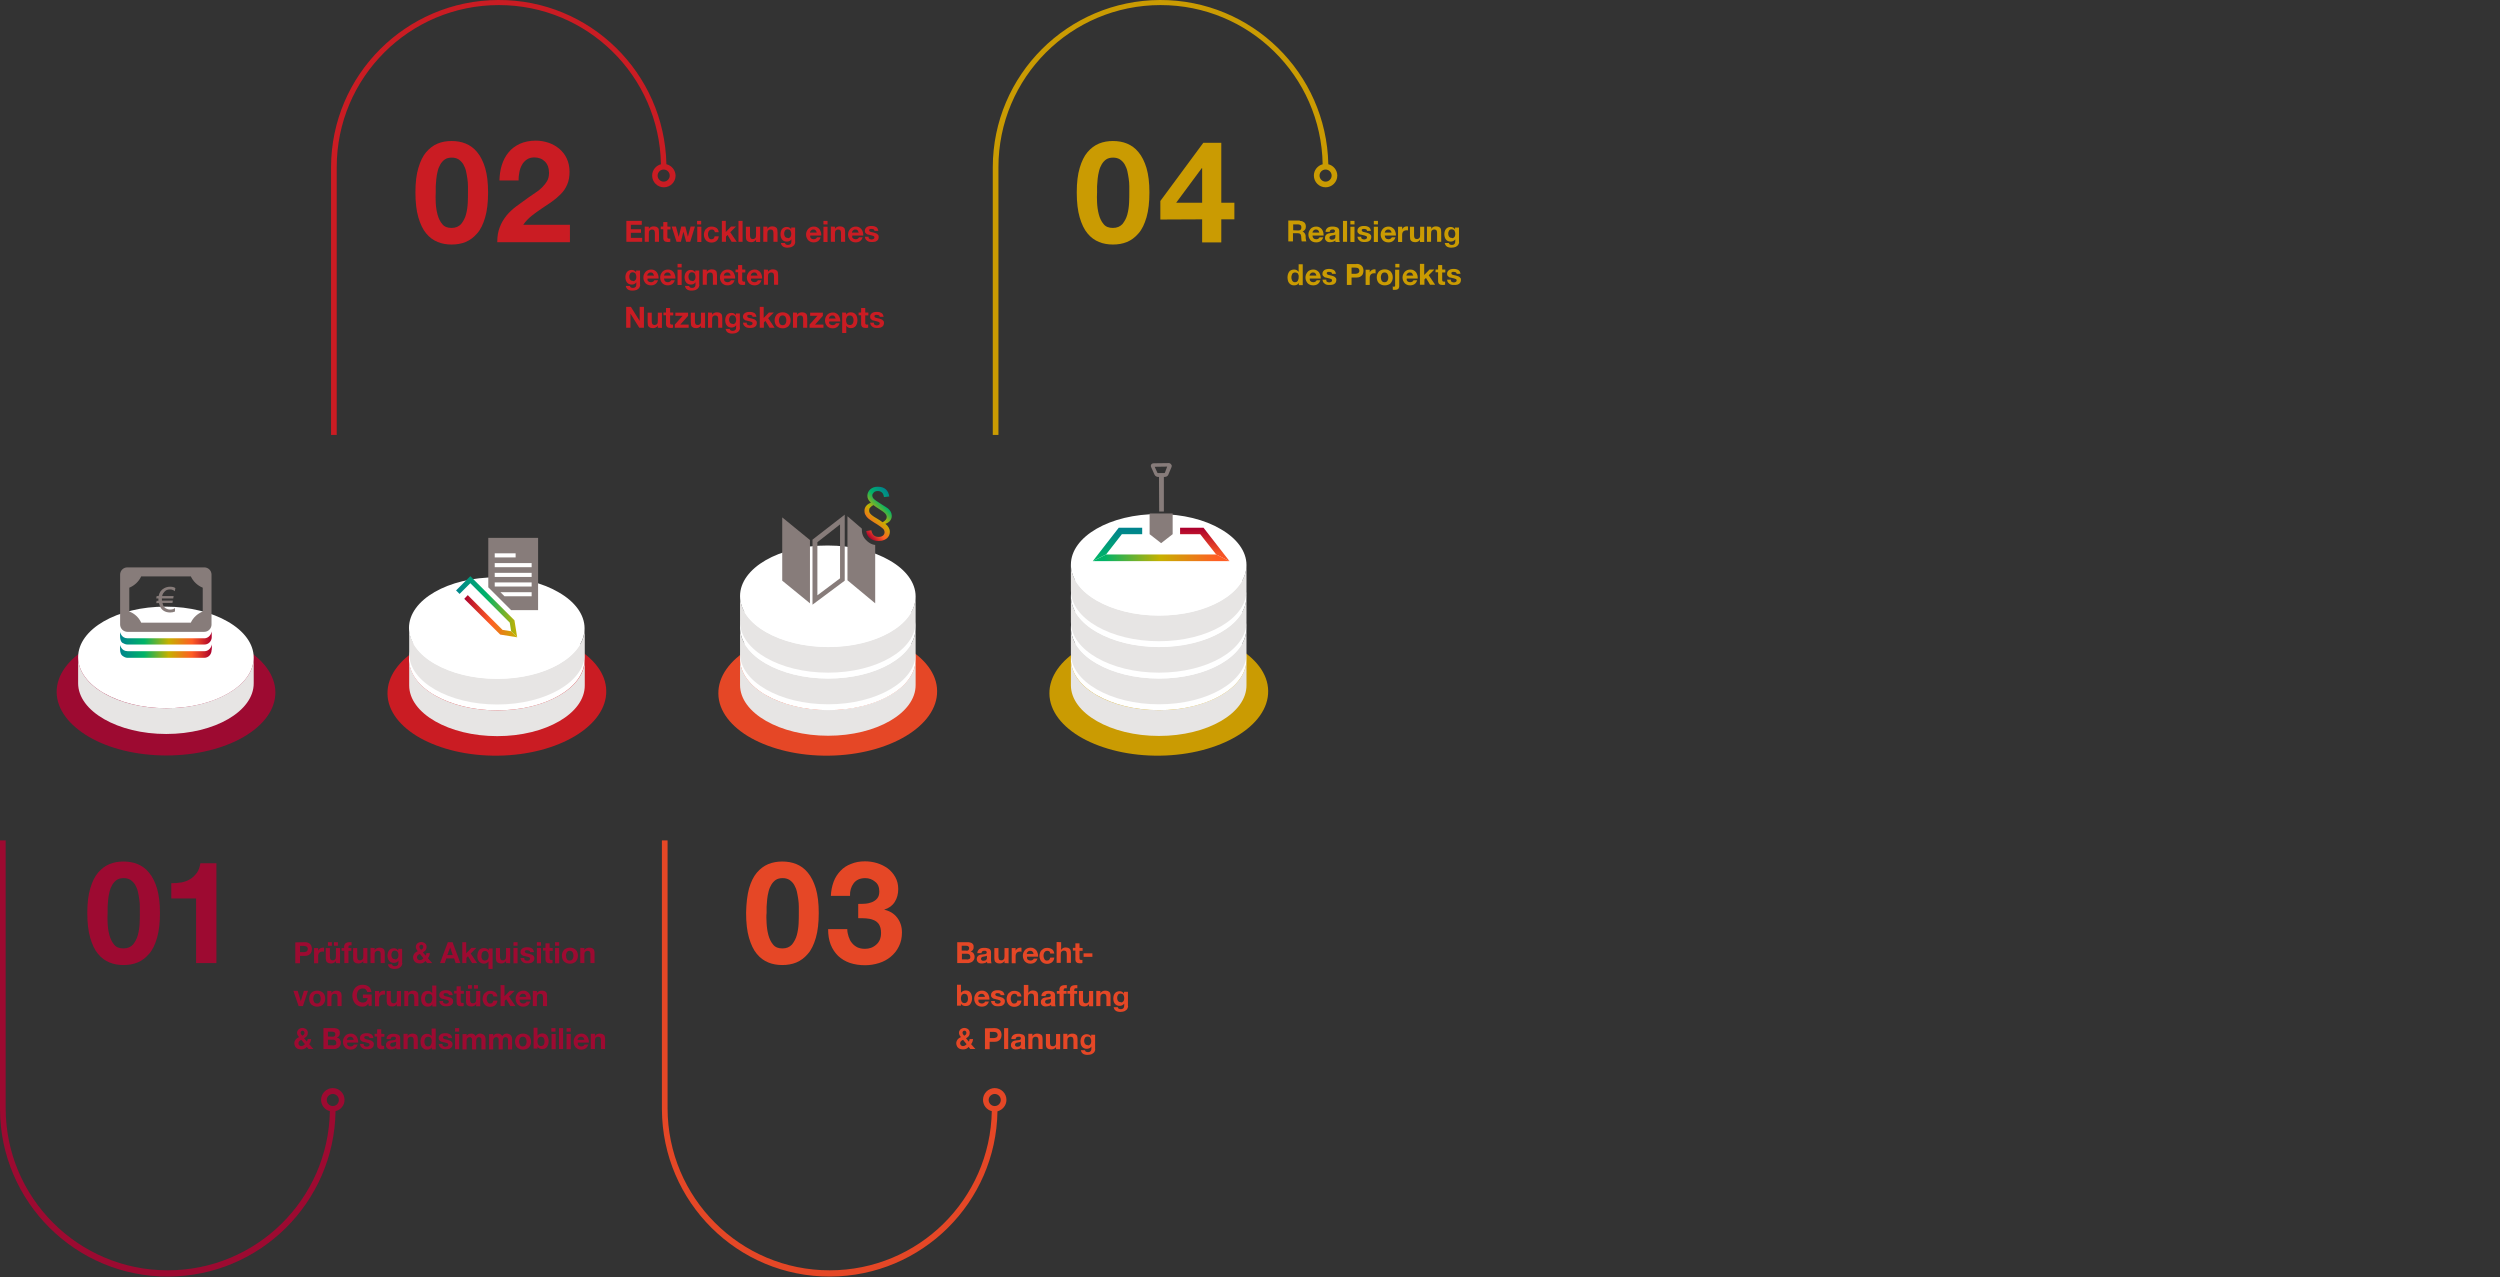 <?xml version="1.0" encoding="utf-8"?>
<!-- Generator: Adobe Illustrator 28.0.0, SVG Export Plug-In . SVG Version: 6.00 Build 0)  -->
<svg version="1.1" id="Ebene_1" xmlns="http://www.w3.org/2000/svg" xmlns:xlink="http://www.w3.org/1999/xlink" x="0px" y="0px"
	 viewBox="0 0 1280 654" style="enable-background:new 0 0 1280 654;" xml:space="preserve">
<rect x="0" y="0" width="1280" height="654" fill="#333333" stroke="none"/>
<style type="text/css">
	.st0{fill:#9D0A31;}
	.st1{fill:#CA1C23;}
	.st2{fill:#E54726;}
	.st3{fill:#CA9B02;}
	.st4{fill:#E7E5E4;}
	.st5{fill:#FFFFFF;}
	.st6{fill:#877C7A;}
	.st7{fill:url(#SVGID_1_);}
	.st8{fill:url(#SVGID_00000180357504585478423150000004267406044970624702_);}
	.st9{fill:url(#SVGID_00000069374163350865054610000001257889752354245552_);}
	.st10{display:none;fill:url(#SVGID_00000142164756066006611230000016521986151818071996_);}
	.st11{fill:url(#SVGID_00000167386282818545747620000006038046727364016276_);}
	.st12{fill:url(#SVGID_00000177470770800368109580000000526241849771500728_);}
	.st13{fill-rule:evenodd;clip-rule:evenodd;fill:#877C7A;}
	.st14{fill:url(#SVGID_00000174576960215148148740000015636455498094580625_);}
	.st15{fill:url(#SVGID_00000060022849139426674630000003847077294328453013_);}
	.st16{fill:url(#SVGID_00000160165214954801889510000011986356039604512940_);}
</style>
<path class="st0" d="M176.4,563.1c0-3.3-2.7-6-6-6s-6,2.7-6,6l0,0c0,2.8,1.9,5.2,4.5,5.8c-0.8,45.1-37.6,81.5-83,81.5
	c-45.9,0-83-37.2-83-83V430.3H0v137.1l0,0c0,0.2,0,0.4,0,0.6c0.2,47.4,38.8,85.8,86.2,85.6c46.9-0.2,84.9-37.9,85.6-84.7
	C174.4,568.3,176.4,566,176.4,563.1z M170.4,566.3c-1.7,0-3.1-1.4-3.1-3.1c0-1.7,1.4-3.1,3.1-3.1c1.7,0,3.1,1.4,3.1,3.1
	S172.1,566.3,170.4,566.3z"/>
<path class="st1" d="M341.2,84.1C340.2,37.3,302-0.2,255.1,0c-47.2,0.2-85.5,38.4-85.6,85.6l0,0v137.1h2.9V85.6l0,0
	c0-45.9,37.2-83,83-83c45.3,0,82.2,36.3,83,81.5c-2.6,0.7-4.5,3-4.5,5.8c0,3.3,2.7,6,6,6l0,0c3.3,0,6-2.7,6-6
	C345.8,87.1,343.9,84.7,341.2,84.1z M339.8,93c-1.7,0-3.1-1.4-3.1-3.1l0,0c0-1.7,1.4-3.1,3.1-3.1s3.1,1.4,3.1,3.1S341.5,93,339.8,93
	z"/>
<path class="st2" d="M515.3,563.1c0-3.3-2.7-6-6-6s-6,2.7-6,6l0,0c0,2.8,1.9,5.2,4.5,5.8c-0.8,45.1-37.6,81.5-83,81.5
	c-45.9,0-83-37.2-83-83l0,0V430.3h-2.9v137.1l0,0c0,0.2,0,0.4,0,0.6c0.2,47.4,38.8,85.8,86.2,85.6c46.9-0.2,84.9-37.9,85.6-84.6
	C513.3,568.3,515.3,566,515.3,563.1z M509.3,566.3c-1.7,0-3.1-1.4-3.1-3.1c0-1.7,1.4-3.1,3.1-3.1s3.1,1.4,3.1,3.1
	C512.4,564.9,511,566.3,509.3,566.3z"/>
<path class="st3" d="M680.1,84.1c-1-46.7-39.2-84.2-86.2-84.1c-47.2,0.2-85.5,38.4-85.6,85.6l0,0v137.1h2.9V85.6l0,0
	c0-45.9,37.2-83,83-83c45.3,0,82.2,36.3,83,81.5c-2.6,0.7-4.5,3-4.5,5.8c0,3.3,2.7,6,6,6l0,0c3.3,0,6-2.7,6-6
	C684.7,87.1,682.7,84.7,680.1,84.1z M678.7,93c-1.7,0-3.1-1.4-3.1-3.1s1.4-3.1,3.1-3.1c1.7,0,3.1,1.4,3.1,3.1S680.4,93,678.7,93z"/>
<g>
	<path class="st1" d="M214.2,86c1-3.4,2.3-6.1,4-8.1s3.7-3.5,5.9-4.4s4.6-1.3,7.1-1.3c2.6,0,5,0.4,7.2,1.3s4.2,2.3,5.9,4.4
		c1.7,2,3.1,4.8,4.1,8.1c1,3.4,1.5,7.6,1.5,12.5c0,5.1-0.5,9.4-1.5,12.8s-2.3,6.2-4.1,8.2c-1.7,2-3.7,3.5-5.9,4.4s-4.6,1.3-7.2,1.3
		c-2.5,0-4.9-0.4-7.1-1.3c-2.2-0.9-4.2-2.3-5.9-4.4c-1.7-2-3-4.8-4-8.2c-1-3.4-1.5-7.7-1.5-12.8C212.7,93.5,213.2,89.3,214.2,86z
		 M223.1,103.8c0.1,2.1,0.4,4.1,0.9,6s1.3,3.6,2.4,4.9c1.1,1.4,2.7,2,4.8,2s3.7-0.7,4.9-2c1.1-1.4,2-3,2.5-4.9s0.8-3.9,0.9-6
		c0.1-2.1,0.1-3.8,0.1-5.3c0-0.9,0-1.9,0-3.2c0-1.2-0.1-2.5-0.3-3.8s-0.4-2.6-0.7-3.9s-0.8-2.4-1.4-3.5c-0.6-1-1.4-1.8-2.4-2.5
		c-1-0.6-2.1-0.9-3.5-0.9s-2.6,0.3-3.5,0.9s-1.7,1.5-2.3,2.5s-1.1,2.2-1.4,3.5c-0.3,1.3-0.6,2.6-0.7,3.9c-0.1,1.3-0.2,2.6-0.3,3.8
		c0,1.2,0,2.3,0,3.2C223,99.9,223,101.7,223.1,103.8z"/>
	<path class="st1" d="M256.9,84.6c0.8-2.5,1.9-4.7,3.5-6.6c1.5-1.9,3.5-3.3,5.8-4.4c2.3-1,5-1.6,8.1-1.6c2.3,0,4.5,0.4,6.6,1.1
		s3.9,1.8,5.5,3.1c1.6,1.4,2.9,3,3.8,5s1.4,4.2,1.4,6.7c0,2.6-0.4,4.8-1.2,6.6c-0.8,1.9-1.9,3.5-3.3,4.9s-2.9,2.7-4.6,3.9
		c-1.7,1.2-3.4,2.3-5.2,3.5c-1.7,1.1-3.4,2.4-5.1,3.7c-1.6,1.3-3.1,2.8-4.3,4.6h23.9v8.9h-37.2c0-3,0.4-5.5,1.3-7.7
		c0.8-2.2,2-4.1,3.4-5.9c1.4-1.7,3.1-3.3,5.1-4.8s4-2.9,6.2-4.5c1.1-0.8,2.3-1.6,3.5-2.4c1.3-0.8,2.4-1.7,3.4-2.7s1.9-2.1,2.6-3.3
		c0.7-1.2,1-2.6,1-4.2c0-2.5-0.7-4.4-2.1-5.8s-3.2-2.1-5.5-2.1c-1.5,0-2.8,0.4-3.8,1.1s-1.9,1.6-2.5,2.8c-0.6,1.1-1.1,2.4-1.3,3.8
		c-0.3,1.4-0.4,2.8-0.4,4.1h-9.8C255.8,89.9,256.1,87.1,256.9,84.6z"/>
</g>
<g>
	<path class="st3" d="M552.8,86c1-3.4,2.3-6.1,4-8.1s3.7-3.5,5.9-4.4s4.6-1.3,7.1-1.3c2.6,0,5,0.4,7.2,1.3s4.2,2.3,5.9,4.4
		c1.7,2,3.1,4.8,4.1,8.1c1,3.4,1.5,7.6,1.5,12.5c0,5.1-0.5,9.4-1.5,12.8s-2.3,6.2-4.1,8.2c-1.7,2-3.7,3.5-5.9,4.4s-4.6,1.3-7.2,1.3
		c-2.5,0-4.9-0.4-7.1-1.3c-2.2-0.9-4.2-2.3-5.9-4.4c-1.7-2-3-4.8-4-8.2c-1-3.4-1.5-7.7-1.5-12.8C551.3,93.5,551.8,89.3,552.8,86z
		 M561.7,103.8c0.1,2.1,0.4,4.1,0.9,6s1.3,3.6,2.4,4.9c1.1,1.4,2.7,2,4.8,2s3.7-0.7,4.9-2c1.1-1.4,2-3,2.5-4.9s0.8-3.9,0.9-6
		c0.1-2.1,0.1-3.8,0.1-5.3c0-0.9,0-1.9,0-3.2c0-1.2-0.1-2.5-0.3-3.8s-0.4-2.6-0.7-3.9s-0.8-2.4-1.4-3.5c-0.6-1-1.4-1.8-2.4-2.5
		c-1-0.6-2.1-0.9-3.5-0.9s-2.6,0.3-3.5,0.9s-1.7,1.5-2.3,2.5s-1.1,2.2-1.4,3.5c-0.3,1.3-0.6,2.6-0.7,3.9c-0.1,1.3-0.2,2.6-0.3,3.8
		c0,1.2,0,2.3,0,3.2C561.6,99.9,561.6,101.7,561.7,103.8z"/>
	<path class="st3" d="M594.1,112.4v-9.5l22-29.8h9.2v30.7h6.7v8.5h-6.7v11.8h-9.8v-11.8L594.1,112.4L594.1,112.4z M615.3,86.1
		l-13.1,17.7h13.3V86.1H615.3z"/>
</g>
<g>
	<path class="st1" d="M328.6,113.1v2H323v2.3h5.2v1.8H323v2.6h5.8v2h-8.1v-10.7C320.7,113.1,328.6,113.1,328.6,113.1z"/>
	<path class="st1" d="M332.2,116.1v1.1l0,0c0.3-0.5,0.6-0.8,1.1-1c0.4-0.2,0.9-0.3,1.3-0.3c0.6,0,1,0.1,1.4,0.2
		c0.4,0.2,0.7,0.4,0.9,0.6s0.4,0.6,0.4,1s0.1,0.8,0.1,1.3v4.8h-2.1v-4.4c0-0.6-0.1-1.1-0.3-1.4c-0.2-0.3-0.6-0.5-1.1-0.5
		c-0.6,0-1,0.2-1.3,0.5s-0.4,0.9-0.4,1.7v4.1h-2.1V116L332.2,116.1L332.2,116.1z"/>
	<path class="st1" d="M343.3,116.1v1.4h-1.6v3.8c0,0.4,0.1,0.6,0.2,0.7s0.4,0.2,0.7,0.2c0.1,0,0.2,0,0.3,0c0.1,0,0.2,0,0.3,0v1.6
		c-0.2,0-0.4,0-0.6,0.1c-0.2,0-0.4,0-0.6,0c-0.3,0-0.6,0-0.9-0.1c-0.3,0-0.6-0.1-0.8-0.3s-0.4-0.3-0.5-0.6c-0.1-0.2-0.2-0.6-0.2-0.9
		v-4.6h-1.3V116h1.3v-2.3h2.1v2.3L343.3,116.1L343.3,116.1z"/>
	<path class="st1" d="M351.3,123.8l-1.4-5.2l0,0l-1.3,5.2h-2.2l-2.5-7.8h2.2l1.4,5.3l0,0l1.3-5.3h2.1l1.3,5.2l0,0l1.4-5.2h2.2
		l-2.4,7.8H351.3z"/>
	<path class="st1" d="M356.9,114.9v-1.8h2.1v1.8H356.9z M359.1,116.1v7.8H357v-7.8H359.1z"/>
	<path class="st1" d="M364.4,117.5c-0.3,0-0.6,0.1-0.9,0.2c-0.2,0.2-0.4,0.4-0.6,0.6c-0.1,0.2-0.2,0.5-0.3,0.8s-0.1,0.6-0.1,0.9
		s0,0.6,0.1,0.9s0.2,0.6,0.3,0.8c0.1,0.2,0.3,0.4,0.5,0.6s0.5,0.2,0.8,0.2c0.5,0,0.9-0.1,1.2-0.4c0.3-0.3,0.4-0.7,0.5-1.1h2.1
		c-0.1,1-0.5,1.8-1.2,2.4c-0.7,0.5-1.5,0.8-2.5,0.8c-0.6,0-1.1-0.1-1.6-0.3c-0.5-0.2-0.9-0.5-1.2-0.8s-0.6-0.8-0.8-1.3
		c-0.2-0.5-0.3-1-0.3-1.6s0.1-1.2,0.3-1.7c0.2-0.5,0.4-1,0.8-1.3s0.8-0.7,1.2-0.9c0.5-0.2,1-0.3,1.7-0.3c0.5,0,0.9,0.1,1.3,0.2
		s0.8,0.3,1.1,0.5c0.3,0.2,0.6,0.5,0.8,0.9c0.2,0.4,0.3,0.8,0.4,1.3h-2C365.9,117.9,365.3,117.5,364.4,117.5z"/>
	<path class="st1" d="M371.6,113.1v5.7l2.7-2.8h2.5l-2.9,2.9l3.3,4.9h-2.6l-2.1-3.5l-0.8,0.8v2.7h-2.1v-10.7H371.6z"/>
	<path class="st1" d="M380.2,113.1v10.7h-2.1v-10.7H380.2z"/>
	<path class="st1" d="M387.1,123.8v-1.1l0,0c-0.3,0.5-0.6,0.8-1.1,1c-0.4,0.2-0.9,0.3-1.3,0.3c-0.6,0-1-0.1-1.4-0.2
		c-0.4-0.2-0.7-0.4-0.9-0.6s-0.4-0.6-0.4-1s-0.1-0.8-0.1-1.3v-4.8h2.1v4.4c0,0.6,0.1,1.1,0.3,1.4c0.2,0.3,0.6,0.5,1.1,0.5
		c0.6,0,1-0.2,1.3-0.5s0.4-0.9,0.4-1.7v-4.1h2.1v7.8h-2.1V123.8z"/>
	<path class="st1" d="M392.9,116.1v1.1l0,0c0.3-0.5,0.6-0.8,1.1-1c0.4-0.2,0.9-0.3,1.3-0.3c0.6,0,1,0.1,1.4,0.2
		c0.4,0.2,0.7,0.4,0.9,0.6s0.4,0.6,0.4,1s0.1,0.8,0.1,1.3v4.8H396v-4.4c0-0.6-0.1-1.1-0.3-1.4c-0.2-0.3-0.6-0.5-1.1-0.5
		c-0.6,0-1,0.2-1.3,0.5s-0.4,0.9-0.4,1.7v4.1h-2.1V116L392.9,116.1L392.9,116.1L392.9,116.1z"/>
	<path class="st1" d="M407.1,124.4c-0.1,0.4-0.3,0.8-0.5,1.1s-0.7,0.6-1.2,0.9c-0.5,0.2-1.2,0.4-2.1,0.4c-0.4,0-0.8,0-1.2-0.1
		c-0.4-0.1-0.8-0.2-1.1-0.4c-0.3-0.2-0.6-0.5-0.8-0.8s-0.3-0.7-0.4-1.1h2.1c0.1,0.4,0.3,0.7,0.6,0.8c0.3,0.2,0.6,0.2,1,0.2
		c0.6,0,1-0.2,1.3-0.5s0.4-0.8,0.4-1.4v-1l0,0c-0.2,0.4-0.6,0.7-1,0.9c-0.4,0.2-0.9,0.3-1.3,0.3c-0.6,0-1.1-0.1-1.5-0.3
		c-0.4-0.2-0.8-0.5-1-0.8s-0.5-0.8-0.6-1.2c-0.1-0.5-0.2-1-0.2-1.5s0.1-1,0.2-1.4c0.1-0.5,0.4-0.9,0.6-1.2c0.3-0.4,0.6-0.6,1-0.8
		s0.9-0.3,1.4-0.3s1,0.1,1.3,0.3c0.4,0.2,0.7,0.5,1,1l0,0v-1h2v7.3C407.2,123.7,407.1,124,407.1,124.4z M404.1,121.8
		c0.2-0.1,0.4-0.3,0.6-0.5c0.1-0.2,0.3-0.4,0.3-0.7c0.1-0.3,0.1-0.5,0.1-0.8s0-0.6-0.1-0.9s-0.2-0.5-0.3-0.8
		c-0.1-0.2-0.3-0.4-0.6-0.5s-0.5-0.2-0.9-0.2c-0.3,0-0.6,0.1-0.8,0.2c-0.2,0.1-0.4,0.3-0.5,0.5s-0.2,0.4-0.3,0.7
		c-0.1,0.3-0.1,0.5-0.1,0.8s0,0.6,0.1,0.8c0.1,0.3,0.1,0.5,0.3,0.7c0.1,0.2,0.3,0.4,0.5,0.5s0.5,0.2,0.8,0.2
		C403.6,122,403.9,122,404.1,121.8z"/>
	<path class="st1" d="M415.2,122c0.3,0.3,0.8,0.5,1.4,0.5c0.4,0,0.8-0.1,1.1-0.3c0.3-0.2,0.5-0.4,0.6-0.7h1.9
		c-0.3,0.9-0.8,1.6-1.4,2s-1.4,0.6-2.2,0.6c-0.6,0-1.2-0.1-1.6-0.3c-0.5-0.2-0.9-0.5-1.2-0.8c-0.3-0.4-0.6-0.8-0.8-1.3
		c-0.2-0.5-0.3-1-0.3-1.6s0.1-1.1,0.3-1.6c0.2-0.5,0.5-0.9,0.8-1.3c0.4-0.4,0.8-0.7,1.3-0.9c0.5-0.2,1-0.3,1.6-0.3
		c0.7,0,1.2,0.1,1.7,0.4s0.9,0.6,1.2,1c0.3,0.4,0.5,0.9,0.7,1.5s0.2,1.1,0.2,1.7h-5.6C414.7,121.2,414.9,121.7,415.2,122z
		 M417.6,117.9c-0.3-0.3-0.6-0.4-1.2-0.4c-0.3,0-0.6,0.1-0.8,0.2c-0.2,0.1-0.4,0.3-0.5,0.4c-0.1,0.2-0.2,0.4-0.3,0.5
		c-0.1,0.2-0.1,0.4-0.1,0.5h3.5C418,118.6,417.9,118.2,417.6,117.9z"/>
	<path class="st1" d="M421.6,114.9v-1.8h2.1v1.8H421.6z M423.7,116.1v7.8h-2.1v-7.8H423.7z"/>
	<path class="st1" d="M427.5,116.1v1.1l0,0c0.3-0.5,0.6-0.8,1.1-1c0.4-0.2,0.9-0.3,1.3-0.3c0.6,0,1,0.1,1.4,0.2
		c0.4,0.2,0.7,0.4,0.9,0.6s0.4,0.6,0.4,1s0.1,0.8,0.1,1.3v4.8h-2.1v-4.4c0-0.6-0.1-1.1-0.3-1.4c-0.2-0.3-0.6-0.5-1.1-0.5
		c-0.6,0-1,0.2-1.3,0.5s-0.4,0.9-0.4,1.7v4.1h-2.1V116L427.5,116.1L427.5,116.1z"/>
	<path class="st1" d="M436.7,122c0.3,0.3,0.8,0.5,1.4,0.5c0.4,0,0.8-0.1,1.1-0.3c0.3-0.2,0.5-0.4,0.6-0.7h1.9
		c-0.3,0.9-0.8,1.6-1.4,2s-1.4,0.6-2.2,0.6c-0.6,0-1.2-0.1-1.6-0.3c-0.5-0.2-0.9-0.5-1.2-0.8c-0.3-0.4-0.6-0.8-0.8-1.3
		c-0.2-0.5-0.3-1-0.3-1.6s0.1-1.1,0.3-1.6c0.2-0.5,0.5-0.9,0.8-1.3c0.4-0.4,0.8-0.7,1.3-0.9c0.5-0.2,1-0.3,1.6-0.3
		c0.7,0,1.2,0.1,1.7,0.4s0.9,0.6,1.2,1c0.3,0.4,0.5,0.9,0.7,1.5s0.2,1.1,0.2,1.7h-5.6C436.2,121.2,436.3,121.7,436.7,122z
		 M439.1,117.9c-0.3-0.3-0.6-0.4-1.2-0.4c-0.3,0-0.6,0.1-0.8,0.2c-0.2,0.1-0.4,0.3-0.5,0.4c-0.1,0.2-0.2,0.4-0.3,0.5
		c-0.1,0.2-0.1,0.4-0.1,0.5h3.5C439.5,118.6,439.3,118.2,439.1,117.9z"/>
	<path class="st1" d="M444.8,121.9c0.1,0.2,0.2,0.3,0.4,0.4c0.1,0.1,0.3,0.2,0.5,0.2c0.2,0.1,0.4,0.1,0.6,0.1c0.1,0,0.3,0,0.5-0.1
		c0.2,0,0.3-0.1,0.5-0.2c0.1-0.1,0.2-0.2,0.3-0.3s0.1-0.3,0.1-0.5c0-0.3-0.2-0.6-0.6-0.7c-0.4-0.2-1-0.3-1.8-0.5
		c-0.3-0.1-0.6-0.2-0.9-0.2s-0.6-0.2-0.8-0.4c-0.2-0.2-0.4-0.4-0.6-0.6c-0.1-0.2-0.2-0.5-0.2-0.9c0-0.5,0.1-0.9,0.3-1.2
		c0.2-0.3,0.5-0.6,0.8-0.8c0.3-0.2,0.7-0.3,1.1-0.4s0.8-0.1,1.2-0.1c0.4,0,0.8,0,1.2,0.1c0.4,0.1,0.7,0.2,1.1,0.4s0.6,0.4,0.8,0.8
		s0.3,0.7,0.4,1.2h-2c0-0.4-0.2-0.7-0.5-0.8s-0.6-0.2-1-0.2c-0.1,0-0.3,0-0.4,0s-0.3,0-0.4,0.1s-0.2,0.1-0.3,0.2
		c-0.1,0.1-0.1,0.2-0.1,0.4c0,0.2,0.1,0.3,0.2,0.5c0.1,0.1,0.3,0.2,0.5,0.3s0.5,0.1,0.8,0.2s0.6,0.1,0.9,0.2s0.6,0.2,0.9,0.3
		c0.3,0.1,0.6,0.2,0.8,0.4s0.4,0.4,0.6,0.6c0.1,0.2,0.2,0.5,0.2,0.9c0,0.5-0.1,0.9-0.3,1.3s-0.5,0.6-0.8,0.8
		c-0.3,0.2-0.7,0.4-1.1,0.4c-0.4,0.1-0.9,0.1-1.3,0.1c-0.5,0-0.9,0-1.3-0.1s-0.8-0.2-1.1-0.5s-0.6-0.5-0.8-0.8
		c-0.2-0.3-0.3-0.8-0.4-1.3h2C444.6,121.6,444.7,121.8,444.8,121.9z"/>
	<path class="st1" d="M327.7,146.4c-0.1,0.4-0.3,0.8-0.5,1.1s-0.7,0.6-1.2,0.9c-0.5,0.2-1.2,0.4-2.1,0.4c-0.4,0-0.8,0-1.2-0.1
		c-0.4-0.1-0.8-0.2-1.1-0.4c-0.3-0.2-0.6-0.5-0.8-0.8s-0.3-0.7-0.4-1.1h2.1c0.1,0.4,0.3,0.7,0.6,0.8c0.3,0.2,0.6,0.2,1,0.2
		c0.6,0,1-0.2,1.3-0.5s0.4-0.8,0.4-1.4v-1l0,0c-0.2,0.4-0.6,0.7-1,0.9s-0.9,0.3-1.3,0.3c-0.6,0-1.1-0.1-1.5-0.3s-0.8-0.5-1-0.8
		s-0.5-0.8-0.6-1.2c-0.1-0.5-0.2-1-0.2-1.5s0.1-1,0.2-1.4c0.1-0.5,0.4-0.9,0.6-1.2c0.3-0.4,0.6-0.6,1-0.8s0.9-0.3,1.4-0.3
		s1,0.1,1.3,0.3c0.4,0.2,0.7,0.5,1,1l0,0v-1h2v7.3C327.9,145.7,327.8,146,327.7,146.4z M324.8,143.8c0.2-0.1,0.4-0.3,0.6-0.5
		c0.1-0.2,0.3-0.4,0.3-0.7c0.1-0.3,0.1-0.5,0.1-0.8s0-0.6-0.1-0.9c-0.1-0.3-0.2-0.5-0.3-0.8c-0.1-0.2-0.3-0.4-0.6-0.5
		s-0.5-0.2-0.9-0.2c-0.3,0-0.6,0.1-0.8,0.2c-0.2,0.1-0.4,0.3-0.5,0.5s-0.2,0.4-0.3,0.7c-0.1,0.3-0.1,0.5-0.1,0.8s0,0.6,0.1,0.8
		c0.1,0.3,0.1,0.5,0.3,0.7c0.1,0.2,0.3,0.4,0.5,0.5s0.5,0.2,0.8,0.2C324.3,144,324.6,144,324.8,143.8z"/>
	<path class="st1" d="M331.9,144c0.3,0.3,0.8,0.5,1.4,0.5c0.4,0,0.8-0.1,1.1-0.3c0.3-0.2,0.5-0.4,0.6-0.7h1.9
		c-0.3,0.9-0.8,1.6-1.4,2s-1.4,0.6-2.2,0.6c-0.6,0-1.2-0.1-1.6-0.3c-0.5-0.2-0.9-0.5-1.2-0.8c-0.3-0.4-0.6-0.8-0.8-1.3
		c-0.2-0.5-0.3-1-0.3-1.6s0.1-1.1,0.3-1.6c0.2-0.5,0.5-0.9,0.8-1.3c0.4-0.4,0.8-0.7,1.3-0.9s1-0.3,1.6-0.3c0.7,0,1.2,0.1,1.7,0.4
		c0.5,0.3,0.9,0.6,1.2,1c0.3,0.4,0.5,0.9,0.7,1.5s0.2,1.1,0.2,1.7h-5.6C331.4,143.2,331.5,143.7,331.9,144z M334.3,139.9
		c-0.3-0.3-0.6-0.4-1.2-0.4c-0.3,0-0.6,0.1-0.8,0.2c-0.2,0.1-0.4,0.3-0.5,0.4c-0.1,0.2-0.2,0.4-0.3,0.5c-0.1,0.2-0.1,0.4-0.1,0.5
		h3.5C334.7,140.6,334.5,140.2,334.3,139.9z"/>
	<path class="st1" d="M340.5,144c0.3,0.3,0.8,0.5,1.4,0.5c0.4,0,0.8-0.1,1.1-0.3c0.3-0.2,0.5-0.4,0.6-0.7h1.9
		c-0.3,0.9-0.8,1.6-1.4,2s-1.4,0.6-2.2,0.6c-0.6,0-1.2-0.1-1.6-0.3c-0.5-0.2-0.9-0.5-1.2-0.8c-0.3-0.4-0.6-0.8-0.8-1.3
		c-0.2-0.5-0.3-1-0.3-1.6s0.1-1.1,0.3-1.6c0.2-0.5,0.5-0.9,0.8-1.3c0.4-0.4,0.8-0.7,1.3-0.9s1-0.3,1.6-0.3c0.7,0,1.2,0.1,1.7,0.4
		c0.5,0.3,0.9,0.6,1.2,1c0.3,0.4,0.5,0.9,0.7,1.5s0.2,1.1,0.2,1.7H340C340,143.2,340.2,143.7,340.5,144z M342.9,139.9
		c-0.3-0.3-0.6-0.4-1.2-0.4c-0.3,0-0.6,0.1-0.8,0.2c-0.2,0.1-0.4,0.3-0.5,0.4c-0.1,0.2-0.2,0.4-0.3,0.5c-0.1,0.2-0.1,0.4-0.1,0.5
		h3.5C343.4,140.6,343.2,140.2,342.9,139.9z"/>
	<path class="st1" d="M346.9,136.9v-1.8h2.1v1.8H346.9z M349,138.1v7.8h-2.1v-7.8H349z"/>
	<path class="st1" d="M358,146.4c-0.1,0.4-0.3,0.8-0.5,1.1s-0.7,0.6-1.2,0.9c-0.5,0.2-1.2,0.4-2.1,0.4c-0.4,0-0.8,0-1.2-0.1
		c-0.4-0.1-0.8-0.2-1.1-0.4c-0.3-0.2-0.6-0.5-0.8-0.8s-0.3-0.7-0.4-1.1h2.1c0.1,0.4,0.3,0.7,0.6,0.8c0.3,0.2,0.6,0.2,1,0.2
		c0.6,0,1-0.2,1.3-0.5s0.4-0.8,0.4-1.4v-1l0,0c-0.2,0.4-0.6,0.7-1,0.9s-0.9,0.3-1.3,0.3c-0.6,0-1.1-0.1-1.5-0.3s-0.8-0.5-1-0.8
		s-0.5-0.8-0.6-1.2c-0.1-0.5-0.2-1-0.2-1.5s0.1-1,0.2-1.4c0.1-0.5,0.4-0.9,0.6-1.2c0.3-0.4,0.6-0.6,1-0.8s0.9-0.3,1.4-0.3
		s1,0.1,1.3,0.3c0.4,0.2,0.7,0.5,1,1l0,0v-1h2v7.3C358.2,145.7,358.1,146,358,146.4z M355.1,143.8c0.2-0.1,0.4-0.3,0.6-0.5
		c0.1-0.2,0.3-0.4,0.3-0.7c0.1-0.3,0.1-0.5,0.1-0.8s0-0.6-0.1-0.9c-0.1-0.3-0.2-0.5-0.3-0.8c-0.1-0.2-0.3-0.4-0.6-0.5
		s-0.5-0.2-0.9-0.2c-0.3,0-0.6,0.1-0.8,0.2c-0.2,0.1-0.4,0.3-0.5,0.5s-0.2,0.4-0.3,0.7c-0.1,0.3-0.1,0.5-0.1,0.8s0,0.6,0.1,0.8
		c0.1,0.3,0.1,0.5,0.3,0.7c0.1,0.2,0.3,0.4,0.5,0.5s0.5,0.2,0.8,0.2C354.6,144,354.9,144,355.1,143.8z"/>
	<path class="st1" d="M361.9,138.1v1.1l0,0c0.3-0.5,0.6-0.8,1.1-1c0.4-0.2,0.9-0.3,1.3-0.3c0.6,0,1,0.1,1.4,0.2
		c0.4,0.2,0.7,0.4,0.9,0.6s0.4,0.6,0.4,1s0.1,0.8,0.1,1.3v4.8H365v-4.4c0-0.6-0.1-1.1-0.3-1.4c-0.2-0.3-0.6-0.5-1.1-0.5
		c-0.6,0-1,0.2-1.3,0.5s-0.4,0.9-0.4,1.7v4.1h-2.1V138L361.9,138.1L361.9,138.1z"/>
	<path class="st1" d="M371.1,144c0.3,0.3,0.8,0.5,1.4,0.5c0.4,0,0.8-0.1,1.1-0.3c0.3-0.2,0.5-0.4,0.6-0.7h1.9
		c-0.3,0.9-0.8,1.6-1.4,2s-1.4,0.6-2.2,0.6c-0.6,0-1.2-0.1-1.6-0.3c-0.5-0.2-0.9-0.5-1.2-0.8c-0.3-0.4-0.6-0.8-0.8-1.3
		c-0.2-0.5-0.3-1-0.3-1.6s0.1-1.1,0.3-1.6c0.2-0.5,0.5-0.9,0.8-1.3c0.4-0.4,0.8-0.7,1.3-0.9s1-0.3,1.6-0.3c0.7,0,1.2,0.1,1.7,0.4
		c0.5,0.3,0.9,0.6,1.2,1c0.3,0.4,0.5,0.9,0.7,1.5s0.2,1.1,0.2,1.7h-5.6C370.6,143.2,370.8,143.7,371.1,144z M373.5,139.9
		c-0.3-0.3-0.6-0.4-1.2-0.4c-0.3,0-0.6,0.1-0.8,0.2c-0.2,0.1-0.4,0.3-0.5,0.4c-0.1,0.2-0.2,0.4-0.3,0.5c-0.1,0.2-0.1,0.4-0.1,0.5
		h3.5C374,140.6,373.8,140.2,373.5,139.9z"/>
	<path class="st1" d="M381.6,138.1v1.4H380v3.8c0,0.4,0.1,0.6,0.2,0.7s0.4,0.2,0.7,0.2c0.1,0,0.2,0,0.3,0c0.1,0,0.2,0,0.3,0v1.6
		c-0.2,0-0.4,0-0.6,0.1c-0.2,0-0.4,0-0.6,0c-0.3,0-0.6,0-0.9-0.1c-0.3,0-0.6-0.1-0.8-0.3s-0.4-0.3-0.5-0.6c-0.1-0.2-0.2-0.6-0.2-0.9
		v-4.6h-1.3V138h1.3v-2.3h2.1v2.3h1.6V138.1z"/>
	<path class="st1" d="M384.9,144c0.3,0.3,0.8,0.5,1.4,0.5c0.4,0,0.8-0.1,1.1-0.3c0.3-0.2,0.5-0.4,0.6-0.7h1.9
		c-0.3,0.9-0.8,1.6-1.4,2s-1.4,0.6-2.2,0.6c-0.6,0-1.2-0.1-1.6-0.3c-0.5-0.2-0.9-0.5-1.2-0.8c-0.3-0.4-0.6-0.8-0.8-1.3
		c-0.2-0.5-0.3-1-0.3-1.6s0.1-1.1,0.3-1.6c0.2-0.5,0.5-0.9,0.8-1.3c0.4-0.4,0.8-0.7,1.3-0.9s1-0.3,1.6-0.3c0.7,0,1.2,0.1,1.7,0.4
		c0.5,0.3,0.9,0.6,1.2,1c0.3,0.4,0.5,0.9,0.7,1.5s0.2,1.1,0.2,1.7h-5.6C384.4,143.2,384.5,143.7,384.9,144z M387.3,139.9
		c-0.3-0.3-0.6-0.4-1.2-0.4c-0.3,0-0.6,0.1-0.8,0.2c-0.2,0.1-0.4,0.3-0.5,0.4c-0.1,0.2-0.2,0.4-0.3,0.5c-0.1,0.2-0.1,0.4-0.1,0.5
		h3.5C387.7,140.6,387.5,140.2,387.3,139.9z"/>
	<path class="st1" d="M393.2,138.1v1.1l0,0c0.3-0.5,0.6-0.8,1.1-1c0.4-0.2,0.9-0.3,1.3-0.3c0.6,0,1,0.1,1.4,0.2
		c0.4,0.2,0.7,0.4,0.9,0.6s0.4,0.6,0.4,1s0.1,0.8,0.1,1.3v4.8h-2.1v-4.4c0-0.6-0.1-1.1-0.3-1.4c-0.2-0.3-0.6-0.5-1.1-0.5
		c-0.6,0-1,0.2-1.3,0.5s-0.4,0.9-0.4,1.7v4.1h-2.1V138L393.2,138.1L393.2,138.1z"/>
	<path class="st1" d="M323,157.1l4.5,7.2l0,0v-7.2h2.2v10.7h-2.4l-4.5-7.2l0,0v7.2h-2.2v-10.7H323z"/>
	<path class="st1" d="M336.8,167.8v-1.1l0,0c-0.3,0.5-0.6,0.8-1.1,1c-0.4,0.2-0.9,0.3-1.3,0.3c-0.6,0-1-0.1-1.4-0.2
		c-0.4-0.2-0.7-0.4-0.9-0.6s-0.4-0.6-0.4-1s-0.1-0.8-0.1-1.3v-4.8h2.1v4.4c0,0.6,0.1,1.1,0.3,1.4c0.2,0.3,0.6,0.5,1.1,0.5
		c0.6,0,1-0.2,1.3-0.5s0.4-0.9,0.4-1.7v-4.1h2.1v7.8L336.8,167.8L336.8,167.8z"/>
	<path class="st1" d="M344.7,160.1v1.4h-1.6v3.8c0,0.4,0.1,0.6,0.2,0.7s0.4,0.2,0.7,0.2c0.1,0,0.2,0,0.3,0c0.1,0,0.2,0,0.3,0v1.6
		c-0.2,0-0.4,0-0.6,0.1c-0.2,0-0.4,0-0.6,0c-0.3,0-0.6,0-0.9-0.1c-0.3,0-0.6-0.1-0.8-0.3s-0.4-0.3-0.5-0.6c-0.1-0.2-0.2-0.6-0.2-0.9
		v-4.6h-1.3V160h1.3v-2.3h2.1v2.3h1.6V160.1z"/>
	<path class="st1" d="M349.5,161.7h-3.7v-1.6h6.5v1.6l-4,4.5h4.3v1.6h-7.1v-1.6L349.5,161.7z"/>
	<path class="st1" d="M358.9,167.8v-1.1l0,0c-0.3,0.5-0.6,0.8-1.1,1c-0.4,0.2-0.9,0.3-1.3,0.3c-0.6,0-1-0.1-1.4-0.2
		c-0.4-0.2-0.7-0.4-0.9-0.6s-0.4-0.6-0.4-1s-0.1-0.8-0.1-1.3v-4.8h2.1v4.4c0,0.6,0.1,1.1,0.3,1.4c0.2,0.3,0.6,0.5,1.1,0.5
		c0.6,0,1-0.2,1.3-0.5s0.4-0.9,0.4-1.7v-4.1h2.1v7.8L358.9,167.8L358.9,167.8z"/>
	<path class="st1" d="M364.6,160.1v1.1l0,0c0.3-0.5,0.6-0.8,1.1-1c0.4-0.2,0.9-0.3,1.3-0.3c0.6,0,1,0.1,1.4,0.2
		c0.4,0.2,0.7,0.4,0.9,0.6s0.4,0.6,0.4,1s0.1,0.8,0.1,1.3v4.8h-2.1v-4.4c0-0.6-0.1-1.1-0.3-1.4c-0.2-0.3-0.6-0.5-1.1-0.5
		c-0.6,0-1,0.2-1.3,0.5s-0.4,0.9-0.4,1.7v4.1h-2.1V160L364.6,160.1L364.6,160.1z"/>
	<path class="st1" d="M378.8,168.4c-0.1,0.4-0.3,0.8-0.5,1.1s-0.7,0.6-1.2,0.9c-0.5,0.2-1.2,0.4-2.1,0.4c-0.4,0-0.8,0-1.2-0.1
		c-0.4-0.1-0.8-0.2-1.1-0.4c-0.3-0.2-0.6-0.5-0.8-0.8s-0.3-0.7-0.4-1.1h2.1c0.1,0.4,0.3,0.7,0.6,0.8c0.3,0.2,0.6,0.2,1,0.2
		c0.6,0,1-0.2,1.3-0.5s0.4-0.8,0.4-1.4v-1l0,0c-0.2,0.4-0.6,0.7-1,0.9s-0.9,0.3-1.3,0.3c-0.6,0-1.1-0.1-1.5-0.3s-0.8-0.5-1-0.8
		s-0.5-0.8-0.6-1.2c-0.1-0.5-0.2-1-0.2-1.5s0.1-1,0.2-1.4c0.1-0.5,0.4-0.9,0.6-1.2c0.3-0.4,0.6-0.6,1-0.8s0.9-0.3,1.4-0.3
		s1,0.1,1.3,0.3c0.4,0.2,0.7,0.5,1,1l0,0v-1h2v7.3C378.9,167.7,378.9,168,378.8,168.4z M375.9,165.8c0.2-0.1,0.4-0.3,0.6-0.5
		c0.1-0.2,0.3-0.4,0.3-0.7c0.1-0.3,0.1-0.5,0.1-0.8s0-0.6-0.1-0.9c-0.1-0.3-0.2-0.5-0.3-0.8c-0.1-0.2-0.3-0.4-0.6-0.5
		s-0.5-0.2-0.9-0.2c-0.3,0-0.6,0.1-0.8,0.2c-0.2,0.1-0.4,0.3-0.5,0.5s-0.2,0.4-0.3,0.7c-0.1,0.3-0.1,0.5-0.1,0.8s0,0.6,0.1,0.8
		c0.1,0.3,0.1,0.5,0.3,0.7c0.1,0.2,0.3,0.4,0.5,0.5s0.5,0.2,0.8,0.2C375.4,166,375.6,166,375.9,165.8z"/>
	<path class="st1" d="M382.4,165.9c0.1,0.2,0.2,0.3,0.4,0.4c0.1,0.1,0.3,0.2,0.5,0.2c0.2,0.1,0.4,0.1,0.6,0.1c0.1,0,0.3,0,0.5-0.1
		c0.2,0,0.3-0.1,0.5-0.2c0.1-0.1,0.2-0.2,0.3-0.3s0.1-0.3,0.1-0.5c0-0.3-0.2-0.6-0.6-0.7c-0.4-0.2-1-0.3-1.8-0.5
		c-0.3-0.1-0.6-0.2-0.9-0.2s-0.6-0.2-0.8-0.4c-0.2-0.2-0.4-0.4-0.6-0.6c-0.1-0.2-0.2-0.5-0.2-0.9c0-0.5,0.1-0.9,0.3-1.2
		c0.2-0.3,0.5-0.6,0.8-0.8s0.7-0.3,1.1-0.4s0.8-0.1,1.2-0.1c0.4,0,0.8,0,1.2,0.1c0.4,0.1,0.7,0.2,1.1,0.4s0.6,0.4,0.8,0.8
		s0.3,0.7,0.4,1.2h-2c0-0.4-0.2-0.7-0.5-0.8s-0.6-0.2-1-0.2c-0.1,0-0.3,0-0.4,0s-0.3,0-0.4,0.1s-0.2,0.1-0.3,0.2
		c-0.1,0.1-0.1,0.2-0.1,0.4s0.1,0.3,0.2,0.5c0.1,0.1,0.3,0.2,0.5,0.3s0.5,0.1,0.8,0.2s0.6,0.1,0.9,0.2c0.3,0.1,0.6,0.2,0.9,0.3
		s0.6,0.2,0.8,0.4s0.4,0.4,0.6,0.6c0.1,0.2,0.2,0.5,0.2,0.9c0,0.5-0.1,0.9-0.3,1.3s-0.5,0.6-0.8,0.8s-0.7,0.4-1.1,0.4
		c-0.4,0.1-0.9,0.1-1.3,0.1c-0.5,0-0.9,0-1.3-0.1s-0.8-0.2-1.1-0.5s-0.6-0.5-0.8-0.8c-0.2-0.3-0.3-0.8-0.4-1.3h2
		C382.3,165.6,382.3,165.8,382.4,165.9z"/>
	<path class="st1" d="M391,157.1v5.7l2.7-2.8h2.5l-2.9,2.9l3.3,4.9H394l-2.1-3.5l-0.8,0.8v2.7H389v-10.7L391,157.1L391,157.1z"/>
	<path class="st1" d="M396.9,162.3c0.2-0.5,0.5-0.9,0.8-1.3c0.4-0.4,0.8-0.6,1.3-0.8s1-0.3,1.7-0.3c0.6,0,1.2,0.1,1.7,0.3
		s0.9,0.5,1.3,0.8c0.4,0.4,0.6,0.8,0.8,1.3c0.2,0.5,0.3,1.1,0.3,1.7c0,0.6-0.1,1.2-0.3,1.7s-0.5,0.9-0.8,1.3
		c-0.4,0.4-0.8,0.6-1.3,0.8s-1,0.3-1.7,0.3c-0.6,0-1.2-0.1-1.7-0.3s-0.9-0.5-1.3-0.8c-0.4-0.4-0.6-0.8-0.8-1.3s-0.3-1.1-0.3-1.7
		C396.6,163.4,396.7,162.8,396.9,162.3z M398.9,164.9c0.1,0.3,0.2,0.6,0.3,0.8c0.1,0.2,0.3,0.4,0.6,0.6c0.2,0.1,0.5,0.2,0.9,0.2
		s0.7-0.1,0.9-0.2s0.4-0.3,0.6-0.6s0.2-0.5,0.3-0.8s0.1-0.6,0.1-0.9c0-0.3,0-0.6-0.1-0.9c-0.1-0.3-0.2-0.6-0.3-0.8
		c-0.1-0.2-0.3-0.4-0.6-0.6c-0.2-0.1-0.5-0.2-0.9-0.2s-0.7,0.1-0.9,0.2c-0.2,0.1-0.4,0.3-0.6,0.6c-0.1,0.2-0.2,0.5-0.3,0.8
		c-0.1,0.3-0.1,0.6-0.1,0.9C398.8,164.3,398.8,164.6,398.9,164.9z"/>
	<path class="st1" d="M408.1,160.1v1.1l0,0c0.3-0.5,0.6-0.8,1.1-1c0.4-0.2,0.9-0.3,1.3-0.3c0.6,0,1,0.1,1.4,0.2
		c0.4,0.2,0.7,0.4,0.9,0.6s0.4,0.6,0.4,1s0.1,0.8,0.1,1.3v4.8h-2.1v-4.4c0-0.6-0.1-1.1-0.3-1.4c-0.2-0.3-0.6-0.5-1.1-0.5
		c-0.6,0-1,0.2-1.3,0.5s-0.4,0.9-0.4,1.7v4.1H406V160L408.1,160.1L408.1,160.1z"/>
	<path class="st1" d="M418.5,161.7h-3.7v-1.6h6.5v1.6l-4,4.5h4.3v1.6h-7.1v-1.6L418.5,161.7z"/>
	<path class="st1" d="M424.9,166c0.3,0.3,0.8,0.5,1.4,0.5c0.4,0,0.8-0.1,1.1-0.3c0.3-0.2,0.5-0.4,0.6-0.7h1.9
		c-0.3,0.9-0.8,1.6-1.4,2s-1.4,0.6-2.2,0.6c-0.6,0-1.2-0.1-1.6-0.3c-0.5-0.2-0.9-0.5-1.2-0.8c-0.3-0.4-0.6-0.8-0.8-1.3
		c-0.2-0.5-0.3-1-0.3-1.6s0.1-1.1,0.3-1.6c0.2-0.5,0.5-0.9,0.8-1.3c0.4-0.4,0.8-0.7,1.3-0.9s1-0.3,1.6-0.3c0.7,0,1.2,0.1,1.7,0.4
		c0.5,0.3,0.9,0.6,1.2,1c0.3,0.4,0.5,0.9,0.7,1.5s0.2,1.1,0.2,1.7h-5.6C424.4,165.2,424.5,165.7,424.9,166z M427.3,161.9
		c-0.3-0.3-0.6-0.4-1.2-0.4c-0.3,0-0.6,0.1-0.8,0.2c-0.2,0.1-0.4,0.3-0.5,0.4c-0.1,0.2-0.2,0.4-0.3,0.5c-0.1,0.2-0.1,0.4-0.1,0.5
		h3.5C427.7,162.6,427.5,162.2,427.3,161.9z"/>
	<path class="st1" d="M433.2,160.1v1l0,0c0.3-0.4,0.6-0.7,1-0.9s0.8-0.3,1.3-0.3c0.6,0,1.1,0.1,1.6,0.3c0.4,0.2,0.8,0.5,1.1,0.9
		c0.3,0.4,0.5,0.8,0.6,1.3s0.2,1,0.2,1.6c0,0.5-0.1,1-0.2,1.5s-0.4,0.9-0.6,1.3c-0.3,0.4-0.6,0.7-1.1,0.9c-0.4,0.2-0.9,0.3-1.5,0.3
		c-0.5,0-0.9-0.1-1.3-0.3s-0.7-0.5-1-0.9l0,0v3.7h-2.1V160L433.2,160.1L433.2,160.1z M436,166.2c0.2-0.1,0.4-0.3,0.6-0.5
		c0.1-0.2,0.2-0.5,0.3-0.8c0.1-0.3,0.1-0.6,0.1-0.9s0-0.6-0.1-0.9c-0.1-0.3-0.2-0.6-0.3-0.8s-0.3-0.4-0.6-0.6
		c-0.2-0.1-0.5-0.2-0.9-0.2s-0.6,0.1-0.9,0.2c-0.2,0.1-0.4,0.3-0.6,0.6c-0.1,0.2-0.2,0.5-0.3,0.8c-0.1,0.3-0.1,0.6-0.1,0.9
		c0,0.3,0,0.6,0.1,0.9c0.1,0.3,0.2,0.6,0.3,0.8c0.1,0.2,0.3,0.4,0.6,0.5c0.2,0.1,0.5,0.2,0.9,0.2C435.5,166.5,435.8,166.4,436,166.2
		z"/>
	<path class="st1" d="M444.6,160.1v1.4H443v3.8c0,0.4,0.1,0.6,0.2,0.7s0.4,0.2,0.7,0.2c0.1,0,0.2,0,0.3,0c0.1,0,0.2,0,0.3,0v1.6
		c-0.2,0-0.4,0-0.6,0.1c-0.2,0-0.4,0-0.6,0c-0.3,0-0.6,0-0.9-0.1c-0.3,0-0.6-0.1-0.8-0.3s-0.4-0.3-0.5-0.6c-0.1-0.2-0.2-0.6-0.2-0.9
		v-4.6h-1.3V160h1.3v-2.3h2.1v2.3h1.6V160.1z"/>
	<path class="st1" d="M447.5,165.9c0.1,0.2,0.2,0.3,0.4,0.4c0.1,0.1,0.3,0.2,0.5,0.2c0.2,0.1,0.4,0.1,0.6,0.1c0.1,0,0.3,0,0.5-0.1
		c0.2,0,0.3-0.1,0.5-0.2c0.1-0.1,0.2-0.2,0.3-0.3s0.1-0.3,0.1-0.5c0-0.3-0.2-0.6-0.6-0.7c-0.4-0.2-1-0.3-1.8-0.5
		c-0.3-0.1-0.6-0.2-0.9-0.2s-0.6-0.2-0.8-0.4c-0.2-0.2-0.4-0.4-0.6-0.6c-0.1-0.2-0.2-0.5-0.2-0.9c0-0.5,0.1-0.9,0.3-1.2
		c0.2-0.3,0.5-0.6,0.8-0.8s0.7-0.3,1.1-0.4s0.8-0.1,1.2-0.1c0.4,0,0.8,0,1.2,0.1c0.4,0.1,0.7,0.2,1.1,0.4s0.6,0.4,0.8,0.8
		s0.3,0.7,0.4,1.2h-2c0-0.4-0.2-0.7-0.5-0.8s-0.6-0.2-1-0.2c-0.1,0-0.3,0-0.4,0s-0.3,0-0.4,0.1s-0.2,0.1-0.3,0.2
		c-0.1,0.1-0.1,0.2-0.1,0.4s0.1,0.3,0.2,0.5c0.1,0.1,0.3,0.2,0.5,0.3s0.5,0.1,0.8,0.2s0.6,0.1,0.9,0.2c0.3,0.1,0.6,0.2,0.9,0.3
		s0.6,0.2,0.8,0.4s0.4,0.4,0.6,0.6c0.1,0.2,0.2,0.5,0.2,0.9c0,0.5-0.1,0.9-0.3,1.3s-0.5,0.6-0.8,0.8s-0.7,0.4-1.1,0.4
		c-0.4,0.1-0.9,0.1-1.3,0.1c-0.5,0-0.9,0-1.3-0.1s-0.8-0.2-1.1-0.5s-0.6-0.5-0.8-0.8c-0.2-0.3-0.3-0.8-0.4-1.3h2
		C447.4,165.6,447.4,165.8,447.5,165.9z"/>
</g>
<g>
	<path class="st3" d="M665.5,113.1c0.5,0,0.9,0.1,1.3,0.2c0.4,0.2,0.7,0.4,1,0.6c0.3,0.3,0.5,0.6,0.6,0.9c0.1,0.4,0.2,0.7,0.2,1.1
		c0,0.6-0.1,1.2-0.4,1.6s-0.7,0.8-1.3,1.1l0,0c0.3,0.1,0.5,0.2,0.7,0.4c0.2,0.2,0.3,0.4,0.5,0.6s0.2,0.5,0.3,0.7s0.1,0.5,0.1,0.8
		c0,0.2,0,0.4,0,0.6s0,0.5,0.1,0.7c0,0.2,0.1,0.5,0.1,0.7s0.1,0.4,0.2,0.5h-2.4c-0.1-0.3-0.2-0.7-0.2-1.2s-0.1-0.9-0.1-1.4
		c-0.1-0.6-0.2-1-0.5-1.2c-0.3-0.3-0.7-0.4-1.3-0.4H662v4.2h-2.4v-10.7h5.9V113.1z M664.7,118c0.5,0,0.9-0.1,1.2-0.4
		c0.3-0.2,0.4-0.6,0.4-1.2c0-0.5-0.1-0.9-0.4-1.1s-0.7-0.4-1.2-0.4h-2.6v3L664.7,118L664.7,118z"/>
	<path class="st3" d="M672.5,122c0.3,0.3,0.8,0.5,1.4,0.5c0.4,0,0.8-0.1,1.1-0.3c0.3-0.2,0.5-0.4,0.6-0.7h1.9
		c-0.3,0.9-0.8,1.6-1.4,2s-1.4,0.6-2.2,0.6c-0.6,0-1.2-0.1-1.7-0.3c-0.5-0.2-0.9-0.5-1.2-0.8c-0.3-0.4-0.6-0.8-0.8-1.3
		s-0.3-1-0.3-1.6s0.1-1.1,0.3-1.6s0.5-0.9,0.8-1.3s0.8-0.7,1.3-0.9s1-0.3,1.6-0.3c0.7,0,1.2,0.1,1.7,0.4s0.9,0.6,1.2,1
		s0.5,0.9,0.7,1.5c0.1,0.5,0.2,1.1,0.2,1.7H672C672,121.2,672.2,121.7,672.5,122z M674.9,117.9c-0.3-0.3-0.6-0.4-1.2-0.4
		c-0.3,0-0.6,0.1-0.8,0.2s-0.4,0.3-0.5,0.4s-0.2,0.4-0.3,0.5c-0.1,0.2-0.1,0.4-0.1,0.5h3.5C675.4,118.6,675.2,118.2,674.9,117.9z"/>
	<path class="st3" d="M678.7,118.5c0-0.5,0.2-0.9,0.4-1.2c0.2-0.3,0.5-0.6,0.8-0.8c0.3-0.2,0.7-0.3,1.1-0.4c0.4-0.1,0.9-0.1,1.3-0.1
		c0.4,0,0.8,0,1.2,0.1s0.8,0.2,1.1,0.3c0.3,0.2,0.6,0.4,0.8,0.7c0.2,0.3,0.3,0.7,0.3,1.1v4c0,0.4,0,0.7,0.1,1c0,0.3,0.1,0.6,0.2,0.7
		h-2.2c0-0.1-0.1-0.2-0.1-0.4c0-0.1,0-0.3-0.1-0.4c-0.3,0.4-0.7,0.6-1.2,0.7s-0.9,0.2-1.4,0.2c-0.4,0-0.7,0-1-0.1s-0.6-0.2-0.8-0.4
		s-0.4-0.4-0.6-0.7s-0.2-0.6-0.2-1s0.1-0.8,0.2-1.1c0.2-0.3,0.4-0.5,0.6-0.7c0.2-0.2,0.5-0.3,0.8-0.4s0.6-0.2,1-0.2
		c0.3,0,0.6-0.1,0.9-0.1c0.3,0,0.6-0.1,0.8-0.1s0.4-0.1,0.6-0.3c0.1-0.1,0.2-0.3,0.2-0.5s0-0.4-0.1-0.5s-0.2-0.2-0.3-0.3
		s-0.3-0.1-0.4-0.1s-0.3,0-0.5,0c-0.4,0-0.8,0.1-1,0.3s-0.4,0.5-0.4,0.9h-2.1L678.7,118.5L678.7,118.5z M683.7,120.1
		c-0.1,0.1-0.2,0.1-0.3,0.2c-0.1,0-0.3,0.1-0.4,0.1c-0.2,0-0.3,0.1-0.5,0.1s-0.3,0-0.5,0.1c-0.2,0-0.3,0.1-0.5,0.1
		c-0.2,0.1-0.3,0.1-0.4,0.2s-0.2,0.2-0.3,0.3c-0.1,0.1-0.1,0.3-0.1,0.5s0,0.4,0.1,0.5s0.2,0.2,0.3,0.3c0.1,0.1,0.3,0.1,0.4,0.2
		c0.2,0,0.3,0,0.5,0c0.4,0,0.7-0.1,1-0.2c0.2-0.1,0.4-0.3,0.5-0.5s0.2-0.4,0.2-0.6s0-0.4,0-0.5V120.1z"/>
	<path class="st3" d="M689.7,113.1v10.7h-2.1v-10.7H689.7z"/>
	<path class="st3" d="M691.4,114.9v-1.8h2.1v1.8H691.4z M693.5,116.1v7.8h-2.1v-7.8H693.5z"/>
	<path class="st3" d="M697,121.9c0.1,0.2,0.2,0.3,0.4,0.4c0.1,0.1,0.3,0.2,0.5,0.2c0.2,0.1,0.4,0.1,0.6,0.1c0.1,0,0.3,0,0.5-0.1
		c0.2,0,0.3-0.1,0.5-0.2c0.1-0.1,0.2-0.2,0.3-0.3s0.1-0.3,0.1-0.5c0-0.3-0.2-0.6-0.6-0.7c-0.4-0.2-1-0.3-1.8-0.5
		c-0.3-0.1-0.6-0.2-0.9-0.2s-0.6-0.2-0.8-0.4c-0.2-0.2-0.4-0.4-0.6-0.6s-0.2-0.5-0.2-0.9c0-0.5,0.1-0.9,0.3-1.2
		c0.2-0.3,0.5-0.6,0.8-0.8s0.7-0.3,1.1-0.4s0.8-0.1,1.2-0.1s0.8,0,1.2,0.1s0.7,0.2,1.1,0.4c0.3,0.2,0.6,0.4,0.8,0.8s0.3,0.7,0.4,1.2
		h-2c0-0.4-0.2-0.7-0.5-0.8s-0.6-0.2-1-0.2c-0.1,0-0.2,0-0.4,0s-0.3,0-0.4,0.1c-0.1,0.1-0.2,0.1-0.3,0.2s-0.1,0.2-0.1,0.4
		c0,0.2,0.1,0.3,0.2,0.5c0.1,0.1,0.3,0.2,0.5,0.3c0.2,0.1,0.5,0.1,0.8,0.2s0.6,0.1,0.9,0.2c0.3,0.1,0.6,0.2,0.9,0.3
		c0.3,0.1,0.6,0.2,0.8,0.4c0.2,0.2,0.4,0.4,0.6,0.6c0.1,0.2,0.2,0.5,0.2,0.9c0,0.5-0.1,0.9-0.3,1.3s-0.5,0.6-0.8,0.8
		s-0.7,0.4-1.1,0.4c-0.4,0.1-0.9,0.1-1.3,0.1c-0.5,0-0.9,0-1.3-0.1s-0.8-0.2-1.1-0.5s-0.6-0.5-0.8-0.8s-0.3-0.8-0.4-1.3h2
		C696.9,121.6,696.9,121.8,697,121.9z"/>
	<path class="st3" d="M703.4,114.9v-1.8h2.1v1.8H703.4z M705.5,116.1v7.8h-2.1v-7.8H705.5z"/>
	<path class="st3" d="M709.5,122c0.3,0.3,0.8,0.5,1.4,0.5c0.4,0,0.8-0.1,1.1-0.3c0.3-0.2,0.5-0.4,0.6-0.7h1.9
		c-0.3,0.9-0.8,1.6-1.4,2c-0.6,0.4-1.4,0.6-2.2,0.6c-0.6,0-1.2-0.1-1.7-0.3c-0.5-0.2-0.9-0.5-1.2-0.8c-0.3-0.4-0.6-0.8-0.8-1.3
		s-0.3-1-0.3-1.6s0.1-1.1,0.3-1.6s0.5-0.9,0.8-1.3s0.8-0.7,1.3-0.9c0.5-0.2,1-0.3,1.6-0.3c0.7,0,1.2,0.1,1.7,0.4s0.9,0.6,1.2,1
		s0.5,0.9,0.7,1.5s0.2,1.1,0.2,1.7H709C709,121.2,709.2,121.7,709.5,122z M711.9,117.9c-0.3-0.3-0.6-0.4-1.2-0.4
		c-0.3,0-0.6,0.1-0.8,0.2s-0.4,0.3-0.5,0.4c-0.1,0.2-0.2,0.4-0.3,0.5c-0.1,0.2-0.1,0.4-0.1,0.5h3.5
		C712.4,118.6,712.2,118.2,711.9,117.9z"/>
	<path class="st3" d="M717.9,116.1v1.4l0,0c0.1-0.2,0.2-0.5,0.4-0.7s0.4-0.4,0.6-0.5c0.2-0.1,0.5-0.3,0.7-0.3
		c0.2-0.1,0.5-0.1,0.8-0.1c0.1,0,0.3,0,0.5,0.1v2c-0.1,0-0.2,0-0.4-0.1c-0.1,0-0.3,0-0.4,0c-0.4,0-0.7,0.1-1,0.2s-0.5,0.3-0.7,0.5
		s-0.3,0.5-0.4,0.8c-0.1,0.3-0.1,0.6-0.1,1v3.5h-2.1v-7.8H717.9z"/>
	<path class="st3" d="M727,123.8v-1.1l0,0c-0.3,0.5-0.6,0.8-1,1s-0.9,0.3-1.3,0.3c-0.6,0-1-0.1-1.4-0.2c-0.4-0.2-0.7-0.4-0.9-0.6
		s-0.4-0.6-0.4-1s-0.1-0.8-0.1-1.3v-4.8h2.1v4.4c0,0.6,0.1,1.1,0.3,1.4s0.6,0.5,1.1,0.5c0.6,0,1-0.2,1.3-0.5s0.4-0.9,0.4-1.7v-4.1
		h2.1v7.8H727V123.8z"/>
	<path class="st3" d="M732.8,116.1v1.1l0,0c0.3-0.5,0.6-0.8,1-1s0.9-0.3,1.3-0.3c0.6,0,1,0.1,1.4,0.2c0.4,0.2,0.7,0.4,0.9,0.6
		s0.4,0.6,0.4,1s0.1,0.8,0.1,1.3v4.8h-2.1v-4.4c0-0.6-0.1-1.1-0.3-1.4s-0.6-0.5-1.1-0.5c-0.6,0-1,0.2-1.3,0.5s-0.4,0.9-0.4,1.7v4.1
		h-2.1V116L732.8,116.1L732.8,116.1L732.8,116.1z"/>
	<path class="st3" d="M747,124.4c-0.1,0.4-0.3,0.8-0.5,1.1s-0.7,0.6-1.2,0.9c-0.5,0.2-1.2,0.4-2.1,0.4c-0.4,0-0.8,0-1.2-0.1
		s-0.8-0.2-1.1-0.4c-0.3-0.2-0.6-0.5-0.8-0.8s-0.3-0.7-0.4-1.1h2.1c0.1,0.4,0.3,0.7,0.6,0.8c0.3,0.2,0.6,0.2,1,0.2
		c0.6,0,1-0.2,1.3-0.5c0.3-0.4,0.4-0.8,0.4-1.4v-1l0,0c-0.2,0.4-0.6,0.7-1,0.9c-0.4,0.2-0.9,0.3-1.3,0.3c-0.6,0-1.1-0.1-1.5-0.3
		c-0.4-0.2-0.8-0.5-1-0.8c-0.3-0.4-0.5-0.8-0.6-1.2c-0.1-0.5-0.2-1-0.2-1.5s0.1-1,0.2-1.4c0.1-0.5,0.4-0.9,0.6-1.2
		c0.3-0.4,0.6-0.6,1-0.8c0.4-0.2,0.9-0.3,1.4-0.3s1,0.1,1.3,0.3c0.4,0.2,0.7,0.5,1,1l0,0v-1h2v7.3C747.1,123.7,747.1,124,747,124.4z
		 M744.1,121.8c0.2-0.1,0.4-0.3,0.6-0.5c0.1-0.2,0.3-0.4,0.3-0.7c0.1-0.3,0.1-0.5,0.1-0.8s0-0.6-0.1-0.9s-0.2-0.5-0.3-0.8
		c-0.1-0.2-0.3-0.4-0.6-0.5s-0.5-0.2-0.9-0.2c-0.3,0-0.6,0.1-0.8,0.2s-0.4,0.3-0.5,0.5s-0.2,0.4-0.3,0.7c-0.1,0.3-0.1,0.5-0.1,0.8
		s0,0.6,0.1,0.8c0.1,0.3,0.1,0.5,0.3,0.7c0.1,0.2,0.3,0.4,0.5,0.5s0.5,0.2,0.8,0.2C743.6,122,743.8,122,744.1,121.8z"/>
	<path class="st3" d="M665,144.9c-0.2,0.4-0.6,0.7-1,0.9s-0.9,0.3-1.4,0.3c-0.6,0-1.1-0.1-1.5-0.3s-0.8-0.5-1.1-0.9
		s-0.5-0.8-0.6-1.3s-0.2-1-0.2-1.6c0-0.5,0.1-1,0.2-1.5c0.1-0.5,0.4-0.9,0.6-1.3s0.6-0.7,1.1-0.9s0.9-0.3,1.5-0.3
		c0.5,0,0.9,0.1,1.3,0.3c0.4,0.2,0.7,0.5,1,0.9l0,0v-3.9h2.1V146h-2L665,144.9L665,144.9z M664.9,141c-0.1-0.3-0.2-0.6-0.3-0.8
		s-0.3-0.4-0.6-0.5s-0.5-0.2-0.9-0.2s-0.6,0.1-0.9,0.2s-0.4,0.3-0.6,0.6c-0.1,0.2-0.2,0.5-0.3,0.8s-0.1,0.6-0.1,0.9
		c0,0.3,0,0.6,0.1,0.9c0.1,0.3,0.2,0.6,0.3,0.8c0.2,0.2,0.3,0.4,0.6,0.6c0.2,0.1,0.5,0.2,0.8,0.2s0.6-0.1,0.9-0.2
		c0.2-0.1,0.4-0.3,0.6-0.6c0.1-0.2,0.2-0.5,0.3-0.8s0.1-0.6,0.1-0.9S665,141.3,664.9,141z"/>
	<path class="st3" d="M671,144c0.3,0.3,0.8,0.5,1.4,0.5c0.4,0,0.8-0.1,1.1-0.3s0.5-0.4,0.6-0.7h1.9c-0.3,0.9-0.8,1.6-1.4,2
		c-0.6,0.4-1.4,0.6-2.2,0.6c-0.6,0-1.2-0.1-1.7-0.3s-0.9-0.5-1.2-0.8c-0.3-0.4-0.6-0.8-0.8-1.3s-0.3-1-0.3-1.6s0.1-1.1,0.3-1.6
		s0.5-0.9,0.8-1.3c0.3-0.4,0.8-0.7,1.3-0.9s1-0.3,1.6-0.3c0.7,0,1.2,0.1,1.7,0.4s0.9,0.6,1.2,1s0.5,0.9,0.7,1.5s0.2,1.1,0.2,1.7
		h-5.6C670.5,143.2,670.7,143.7,671,144z M673.4,139.9c-0.3-0.3-0.6-0.4-1.2-0.4c-0.3,0-0.6,0.1-0.8,0.2c-0.2,0.1-0.4,0.3-0.5,0.4
		c-0.1,0.2-0.2,0.4-0.3,0.5c-0.1,0.2-0.1,0.4-0.1,0.5h3.5C673.9,140.6,673.7,140.2,673.4,139.9z"/>
	<path class="st3" d="M679.1,143.9c0.1,0.2,0.2,0.3,0.4,0.4c0.1,0.1,0.3,0.2,0.5,0.2c0.2,0.1,0.4,0.1,0.6,0.1c0.1,0,0.3,0,0.5-0.1
		c0.2,0,0.3-0.1,0.5-0.2c0.1-0.1,0.2-0.2,0.3-0.3s0.1-0.3,0.1-0.5c0-0.3-0.2-0.6-0.6-0.7c-0.4-0.2-1-0.3-1.8-0.5
		c-0.3-0.1-0.6-0.2-0.9-0.2s-0.6-0.2-0.8-0.4s-0.4-0.4-0.6-0.6s-0.2-0.5-0.2-0.9c0-0.5,0.1-0.9,0.3-1.2s0.5-0.6,0.8-0.8
		s0.7-0.3,1.1-0.4s0.8-0.1,1.2-0.1s0.8,0,1.2,0.1s0.7,0.2,1.1,0.4c0.3,0.2,0.6,0.4,0.8,0.8s0.3,0.7,0.4,1.2h-2
		c0-0.4-0.2-0.7-0.5-0.8s-0.6-0.2-1-0.2c-0.1,0-0.2,0-0.4,0s-0.3,0-0.4,0.1c-0.1,0.1-0.2,0.1-0.3,0.2c-0.1,0.1-0.1,0.2-0.1,0.4
		s0.1,0.3,0.2,0.5c0.1,0.1,0.3,0.2,0.5,0.3s0.5,0.1,0.8,0.2c0.3,0.1,0.6,0.1,0.9,0.2c0.3,0.1,0.6,0.2,0.9,0.3
		c0.3,0.1,0.6,0.2,0.8,0.4s0.4,0.4,0.6,0.6c0.1,0.2,0.2,0.5,0.2,0.9c0,0.5-0.1,0.9-0.3,1.3s-0.5,0.6-0.8,0.8s-0.7,0.4-1.1,0.4
		c-0.4,0.1-0.9,0.1-1.3,0.1c-0.5,0-0.9,0-1.3-0.1s-0.8-0.2-1.1-0.5s-0.6-0.5-0.8-0.8s-0.3-0.8-0.4-1.3h2
		C679,143.6,679.1,143.8,679.1,143.9z"/>
	<path class="st3" d="M694.5,135.1c0.7,0,1.2,0.1,1.7,0.3s0.9,0.5,1.1,0.8c0.3,0.3,0.5,0.7,0.6,1.1s0.2,0.8,0.2,1.3
		c0,0.4-0.1,0.9-0.2,1.3s-0.3,0.8-0.6,1.1s-0.7,0.6-1.1,0.8c-0.5,0.2-1,0.3-1.7,0.3H692v3.8h-2.4v-10.7h4.9V135.1z M693.8,140.2
		c0.3,0,0.5,0,0.8-0.1s0.5-0.1,0.7-0.2c0.2-0.1,0.3-0.3,0.5-0.5s0.2-0.5,0.2-0.8s-0.1-0.6-0.2-0.8s-0.3-0.4-0.5-0.5
		s-0.4-0.2-0.7-0.2s-0.5-0.1-0.8-0.1H692v3.2L693.8,140.2L693.8,140.2z"/>
	<path class="st3" d="M701.3,138.1v1.4l0,0c0.1-0.2,0.2-0.5,0.4-0.7s0.4-0.4,0.6-0.5c0.2-0.1,0.5-0.3,0.7-0.3
		c0.2-0.1,0.5-0.1,0.8-0.1c0.1,0,0.3,0,0.5,0.1v2c-0.1,0-0.2,0-0.4-0.1c-0.1,0-0.3,0-0.4,0c-0.4,0-0.7,0.1-1,0.2s-0.5,0.3-0.7,0.5
		s-0.3,0.5-0.4,0.8c-0.1,0.3-0.1,0.6-0.1,1v3.5h-2.1v-7.8L701.3,138.1L701.3,138.1z"/>
	<path class="st3" d="M705.2,140.3c0.2-0.5,0.5-0.9,0.8-1.3c0.4-0.4,0.8-0.6,1.3-0.8s1-0.3,1.7-0.3s1.2,0.1,1.7,0.3s0.9,0.5,1.3,0.8
		c0.3,0.4,0.6,0.8,0.8,1.3s0.3,1.1,0.3,1.7c0,0.6-0.1,1.2-0.3,1.7s-0.5,0.9-0.8,1.3c-0.3,0.4-0.8,0.6-1.3,0.8s-1,0.3-1.7,0.3
		s-1.2-0.1-1.7-0.3s-0.9-0.5-1.3-0.8c-0.4-0.4-0.6-0.8-0.8-1.3s-0.3-1.1-0.3-1.7C704.9,141.4,705,140.8,705.2,140.3z M707.1,142.9
		c0.1,0.3,0.2,0.6,0.3,0.8s0.3,0.4,0.6,0.6c0.2,0.1,0.5,0.2,0.9,0.2s0.7-0.1,0.9-0.2s0.4-0.3,0.6-0.6s0.2-0.5,0.3-0.8
		s0.1-0.6,0.1-0.9c0-0.3,0-0.6-0.1-0.9c-0.1-0.3-0.2-0.6-0.3-0.8s-0.3-0.4-0.6-0.6c-0.2-0.1-0.5-0.2-0.9-0.2s-0.7,0.1-0.9,0.2
		c-0.2,0.1-0.4,0.3-0.6,0.6c-0.1,0.2-0.2,0.5-0.3,0.8s-0.1,0.6-0.1,0.9C707,142.3,707.1,142.6,707.1,142.9z"/>
	<path class="st3" d="M713.5,146.8c0.2,0,0.4,0,0.6-0.1s0.2-0.3,0.2-0.6v-8h2.1v8.1c0,0.4,0,0.7-0.1,1s-0.2,0.5-0.4,0.7
		s-0.5,0.3-0.8,0.4c-0.3,0.1-0.8,0.1-1.3,0.1c-0.2,0-0.5,0-0.7-0.1v-1.8C713.2,146.8,713.4,146.8,713.5,146.8z M714.4,136.9v-1.8
		h2.1v1.8H714.4z"/>
	<path class="st3" d="M720.6,144c0.3,0.3,0.8,0.5,1.4,0.5c0.4,0,0.8-0.1,1.1-0.3s0.5-0.4,0.6-0.7h1.9c-0.3,0.9-0.8,1.6-1.4,2
		s-1.4,0.6-2.2,0.6c-0.6,0-1.2-0.1-1.6-0.3c-0.5-0.2-0.9-0.5-1.2-0.8c-0.3-0.4-0.6-0.8-0.8-1.3s-0.3-1-0.3-1.6s0.1-1.1,0.3-1.6
		s0.5-0.9,0.8-1.3c0.4-0.4,0.8-0.7,1.3-0.9s1-0.3,1.6-0.3c0.7,0,1.2,0.1,1.7,0.4c0.5,0.3,0.9,0.6,1.2,1s0.5,0.9,0.7,1.5
		c0.1,0.5,0.2,1.1,0.2,1.7h-5.6C720.1,143.2,720.3,143.7,720.6,144z M723,139.9c-0.3-0.3-0.6-0.4-1.2-0.4c-0.3,0-0.6,0.1-0.8,0.2
		c-0.2,0.1-0.4,0.3-0.5,0.4c-0.1,0.2-0.2,0.4-0.3,0.5c-0.1,0.2-0.1,0.4-0.1,0.5h3.5C723.4,140.6,723.2,140.2,723,139.9z"/>
	<path class="st3" d="M729.2,135.1v5.7l2.7-2.8h2.5l-2.9,2.9l3.3,4.9h-2.6l-2.1-3.5l-0.8,0.8v2.7H727v-10.7L729.2,135.1L729.2,135.1
		z"/>
	<path class="st3" d="M740,138.1v1.4h-1.6v3.8c0,0.4,0.1,0.6,0.2,0.7s0.4,0.2,0.7,0.2c0.1,0,0.2,0,0.3,0s0.2,0,0.3,0v1.6
		c-0.2,0-0.4,0-0.6,0.1c-0.2,0-0.4,0-0.6,0c-0.3,0-0.6,0-0.9-0.1c-0.3,0-0.6-0.1-0.8-0.3c-0.2-0.1-0.4-0.3-0.5-0.6
		c-0.1-0.2-0.2-0.6-0.2-0.9v-4.6H735V138h1.3v-2.3h2.1v2.3h1.6L740,138.1L740,138.1z"/>
	<path class="st3" d="M742.9,143.9c0.1,0.2,0.2,0.3,0.4,0.4s0.3,0.2,0.5,0.2c0.2,0.1,0.4,0.1,0.6,0.1c0.2,0,0.3,0,0.5-0.1
		c0.2,0,0.3-0.1,0.5-0.2c0.1-0.1,0.2-0.2,0.3-0.3s0.1-0.3,0.1-0.5c0-0.3-0.2-0.6-0.6-0.7c-0.4-0.2-1-0.3-1.8-0.5
		c-0.3-0.1-0.6-0.2-0.9-0.2s-0.6-0.2-0.8-0.4s-0.4-0.4-0.6-0.6c-0.1-0.2-0.2-0.5-0.2-0.9c0-0.5,0.1-0.9,0.3-1.2s0.5-0.6,0.8-0.8
		s0.7-0.3,1.1-0.4s0.8-0.1,1.2-0.1s0.8,0,1.2,0.1s0.7,0.2,1.1,0.4c0.3,0.2,0.6,0.4,0.8,0.8s0.3,0.7,0.4,1.2h-2
		c0-0.4-0.2-0.7-0.5-0.8s-0.6-0.2-1-0.2c-0.1,0-0.3,0-0.4,0c-0.1,0-0.3,0-0.4,0.1c-0.1,0.1-0.2,0.1-0.3,0.2
		c-0.1,0.1-0.1,0.2-0.1,0.4s0.1,0.3,0.2,0.5s0.3,0.2,0.5,0.3s0.5,0.1,0.8,0.2c0.3,0.1,0.6,0.1,0.9,0.2c0.3,0.1,0.6,0.2,0.9,0.3
		c0.3,0.1,0.6,0.2,0.8,0.4s0.4,0.4,0.6,0.6s0.2,0.5,0.2,0.9c0,0.5-0.1,0.9-0.3,1.3s-0.5,0.6-0.8,0.8s-0.7,0.4-1.1,0.4
		c-0.4,0.1-0.9,0.1-1.3,0.1c-0.5,0-0.9,0-1.3-0.1c-0.4-0.1-0.8-0.2-1.1-0.5s-0.6-0.5-0.8-0.8s-0.3-0.8-0.4-1.3h2
		C742.8,143.6,742.8,143.8,742.9,143.9z"/>
</g>
<g>
	<path class="st0" d="M46.2,454.9c1-3.4,2.3-6.1,4-8.1s3.7-3.5,5.9-4.4s4.6-1.3,7.1-1.3c2.6,0,5,0.4,7.2,1.3
		c2.2,0.9,4.2,2.3,5.9,4.4c1.7,2,3.1,4.8,4.1,8.1c1,3.4,1.5,7.6,1.5,12.5c0,5.1-0.5,9.4-1.5,12.8s-2.3,6.2-4.1,8.2
		c-1.7,2-3.7,3.5-5.9,4.4c-2.2,0.9-4.6,1.3-7.2,1.3c-2.5,0-4.9-0.4-7.1-1.3s-4.2-2.3-5.9-4.4c-1.7-2-3-4.8-4-8.2
		c-1-3.4-1.5-7.7-1.5-12.8C44.7,462.4,45.2,458.3,46.2,454.9z M55.1,472.7c0.1,2.1,0.4,4.1,0.9,6s1.3,3.6,2.4,4.9
		c1.1,1.4,2.7,2,4.8,2c2.1,0,3.7-0.7,4.9-2c1.1-1.4,2-3,2.5-4.9s0.8-3.9,0.9-6s0.1-3.8,0.1-5.3c0-0.9,0-1.9,0-3.2
		c0-1.2-0.1-2.5-0.3-3.8c-0.2-1.3-0.4-2.6-0.7-3.9c-0.3-1.3-0.8-2.4-1.4-3.5c-0.6-1-1.4-1.8-2.4-2.5c-1-0.6-2.1-0.9-3.5-0.9
		s-2.6,0.3-3.5,0.9s-1.7,1.5-2.3,2.5s-1.1,2.2-1.4,3.5c-0.3,1.3-0.6,2.6-0.7,3.9c-0.1,1.3-0.2,2.6-0.3,3.8c0,1.2,0,2.3,0,3.2
		C55,468.9,55,470.6,55.1,472.7z"/>
	<path class="st0" d="M100.4,493.2V460H87.7v-7.8c1.8,0,3.5-0.1,5.2-0.4s3.2-0.9,4.5-1.7c1.3-0.8,2.4-1.9,3.4-3.2
		c0.9-1.3,1.5-2.9,1.8-4.9h8.2v51.1h-10.4C100.4,493.1,100.4,493.2,100.4,493.2z"/>
</g>
<g>
	<path class="st2" d="M383.5,454.9c1-3.4,2.3-6.1,4-8.1s3.7-3.5,5.9-4.4s4.6-1.3,7.1-1.3c2.6,0,5,0.4,7.2,1.3s4.2,2.3,5.9,4.4
		c1.7,2,3.1,4.8,4.1,8.1c1,3.4,1.5,7.6,1.5,12.5c0,5.1-0.5,9.4-1.5,12.8s-2.3,6.2-4.1,8.2c-1.7,2-3.7,3.5-5.9,4.4
		c-2.2,0.9-4.6,1.3-7.2,1.3c-2.5,0-4.9-0.4-7.1-1.3s-4.2-2.3-5.9-4.4c-1.7-2-3-4.8-4-8.2c-1-3.4-1.5-7.7-1.5-12.8
		C382.1,462.4,382.6,458.3,383.5,454.9z M392.5,472.7c0.1,2.1,0.4,4.1,0.9,6s1.3,3.6,2.4,4.9c1.1,1.4,2.7,2,4.8,2
		c2.1,0,3.7-0.7,4.9-2c1.1-1.4,2-3,2.5-4.9s0.8-3.9,0.9-6s0.1-3.8,0.1-5.3c0-0.9,0-1.9,0-3.2c0-1.2-0.1-2.5-0.3-3.8
		c-0.2-1.3-0.4-2.6-0.7-3.9c-0.3-1.3-0.8-2.4-1.4-3.5c-0.6-1-1.4-1.8-2.4-2.5c-1-0.6-2.1-0.9-3.5-0.9s-2.6,0.3-3.5,0.9
		s-1.7,1.5-2.3,2.5c-0.6,1-1.1,2.2-1.4,3.5s-0.6,2.6-0.7,3.9s-0.2,2.6-0.3,3.8c0,1.2,0,2.3,0,3.2
		C392.3,468.9,392.4,470.6,392.5,472.7z"/>
	<path class="st2" d="M443,462.7c1.3-0.1,2.4-0.4,3.5-0.8c1.1-0.5,2-1.1,2.7-2s1-2,1-3.5c0-2.2-0.7-3.9-2.2-5
		c-1.4-1.2-3.1-1.8-5-1.8c-2.6,0-4.6,0.9-5.9,2.6s-2,3.9-1.9,6.5h-9.8c0.1-2.6,0.6-5,1.4-7.2s2-4,3.5-5.6s3.3-2.8,5.5-3.6
		c2.1-0.9,4.5-1.3,7.1-1.3c2,0,4.1,0.3,6.1,0.9s3.8,1.5,5.5,2.7c1.6,1.2,2.9,2.7,3.9,4.5s1.5,3.8,1.5,6.1c0,2.5-0.6,4.7-1.8,6.6
		c-1.2,1.9-3,3.2-5.3,3.9v0.1c2.8,0.6,5,2,6.6,4.1s2.4,4.6,2.4,7.5c0,2.7-0.5,5.1-1.6,7.2c-1,2.1-2.4,3.8-4.2,5.3
		c-1.7,1.4-3.7,2.5-6,3.2s-4.6,1.1-7.1,1.1c-2.8,0-5.4-0.4-7.8-1.2c-2.3-0.8-4.3-2-6-3.6c-1.6-1.6-2.9-3.5-3.8-5.8s-1.3-4.9-1.3-7.9
		h9.8c0,1.4,0.3,2.7,0.7,3.9c0.4,1.2,0.9,2.3,1.7,3.2c0.7,0.9,1.6,1.6,2.7,2.2c1.1,0.5,2.4,0.8,3.9,0.8c2.3,0,4.3-0.7,5.9-2.2
		c1.6-1.4,2.4-3.4,2.4-5.9c0-1.9-0.4-3.4-1.1-4.5c-0.7-1-1.7-1.8-2.9-2.2c-1.2-0.5-2.4-0.7-3.8-0.8c-1.4-0.1-2.7-0.1-3.9-0.1v-7.3
		C440.5,462.8,441.7,462.8,443,462.7z"/>
</g>
<g>
	<path class="st0" d="M156.1,482.4c0.7,0,1.2,0.1,1.7,0.3c0.5,0.2,0.9,0.5,1.1,0.8c0.3,0.3,0.5,0.7,0.6,1.1s0.2,0.8,0.2,1.3
		c0,0.4-0.1,0.9-0.2,1.3c-0.1,0.4-0.4,0.8-0.6,1.1c-0.3,0.3-0.7,0.6-1.1,0.8c-0.5,0.2-1,0.3-1.7,0.3h-2.5v3.8h-2.4v-10.7
		L156.1,482.4L156.1,482.4z M155.4,487.5c0.3,0,0.5,0,0.8-0.1s0.5-0.1,0.7-0.2s0.3-0.3,0.5-0.5c0.1-0.2,0.2-0.5,0.2-0.8
		s-0.1-0.6-0.2-0.8c-0.1-0.2-0.3-0.4-0.5-0.5s-0.4-0.2-0.7-0.2s-0.5-0.1-0.8-0.1h-1.8v3.2H155.4z"/>
	<path class="st0" d="M162.9,485.4v1.4l0,0c0.1-0.2,0.2-0.5,0.4-0.7s0.4-0.4,0.6-0.5c0.2-0.1,0.5-0.3,0.7-0.3s0.5-0.1,0.8-0.1
		c0.1,0,0.3,0,0.5,0.1v2c-0.1,0-0.2,0-0.4-0.1c-0.1,0-0.3,0-0.4,0c-0.4,0-0.7,0.1-1,0.2s-0.5,0.3-0.7,0.5s-0.3,0.5-0.4,0.8
		s-0.1,0.6-0.1,1v3.5h-2.1v-7.8H162.9z"/>
	<path class="st0" d="M172,493.1V492l0,0c-0.3,0.5-0.6,0.8-1.1,1c-0.4,0.2-0.9,0.3-1.3,0.3c-0.6,0-1-0.1-1.4-0.2
		c-0.4-0.2-0.7-0.4-0.9-0.6c-0.2-0.3-0.4-0.6-0.4-1c-0.1-0.4-0.1-0.8-0.1-1.3v-4.8h2.1v4.4c0,0.6,0.1,1.1,0.3,1.4s0.6,0.5,1.1,0.5
		c0.6,0,1-0.2,1.3-0.5s0.4-0.9,0.4-1.7v-4.1h2.1v7.8L172,493.1L172,493.1z M169.9,482.4v1.8h-2v-1.8H169.9z M173,482.4v1.8h-2v-1.8
		H173z"/>
	<path class="st0" d="M174.9,486.8v-1.4h1.3v-0.6c0-0.7,0.2-1.3,0.6-1.7c0.4-0.4,1.1-0.7,2-0.7c0.2,0,0.4,0,0.6,0c0.2,0,0.4,0,0.6,0
		v1.6c-0.2,0-0.5,0-0.8,0s-0.5,0.1-0.6,0.2s-0.2,0.4-0.2,0.7v0.5h1.5v1.4h-1.5v6.3h-2.1v-6.3H174.9z"/>
	<path class="st0" d="M186,493.1V492l0,0c-0.3,0.5-0.6,0.8-1.1,1c-0.4,0.2-0.9,0.3-1.3,0.3c-0.6,0-1-0.1-1.4-0.2
		c-0.4-0.2-0.7-0.4-0.9-0.6c-0.2-0.3-0.4-0.6-0.4-1c-0.1-0.4-0.1-0.8-0.1-1.3v-4.8h2.1v4.4c0,0.6,0.1,1.1,0.3,1.4s0.6,0.5,1.1,0.5
		c0.6,0,1-0.2,1.3-0.5s0.4-0.9,0.4-1.7v-4.1h2.1v7.8L186,493.1L186,493.1z"/>
	<path class="st0" d="M191.8,485.4v1.1l0,0c0.3-0.5,0.6-0.8,1.1-1c0.4-0.2,0.9-0.3,1.3-0.3c0.6,0,1,0.1,1.4,0.2
		c0.4,0.2,0.7,0.4,0.9,0.6c0.2,0.3,0.4,0.6,0.4,1c0.1,0.4,0.1,0.8,0.1,1.3v4.8h-2.1v-4.4c0-0.6-0.1-1.1-0.3-1.4s-0.6-0.5-1.1-0.5
		c-0.6,0-1,0.2-1.3,0.5s-0.4,0.9-0.4,1.7v4.1h-2.1v-7.8L191.8,485.4L191.8,485.4z"/>
	<path class="st0" d="M205.9,493.7c-0.1,0.4-0.3,0.8-0.5,1.1c-0.3,0.3-0.7,0.6-1.2,0.9c-0.5,0.2-1.2,0.4-2.1,0.4
		c-0.4,0-0.8,0-1.2-0.1s-0.8-0.2-1.1-0.4c-0.3-0.2-0.6-0.5-0.8-0.8s-0.3-0.7-0.4-1.1h2.1c0.1,0.4,0.3,0.7,0.6,0.8s0.6,0.2,1,0.2
		c0.6,0,1-0.2,1.3-0.5c0.3-0.4,0.4-0.8,0.4-1.4v-1l0,0c-0.2,0.4-0.6,0.7-1,0.9c-0.4,0.2-0.9,0.3-1.3,0.3c-0.6,0-1.1-0.1-1.5-0.3
		c-0.4-0.2-0.8-0.5-1-0.8c-0.3-0.4-0.5-0.8-0.6-1.2s-0.2-1-0.2-1.5s0.1-1,0.2-1.4c0.1-0.5,0.4-0.9,0.6-1.2c0.3-0.4,0.6-0.6,1-0.8
		s0.9-0.3,1.4-0.3s1,0.1,1.3,0.3c0.4,0.2,0.7,0.5,1,1l0,0v-1h2v7.3C206.1,493,206,493.3,205.9,493.7z M203,491.1
		c0.2-0.1,0.4-0.3,0.6-0.5c0.1-0.2,0.3-0.4,0.3-0.7c0.1-0.3,0.1-0.5,0.1-0.8s0-0.6-0.1-0.9s-0.2-0.5-0.3-0.8
		c-0.1-0.2-0.3-0.4-0.6-0.5s-0.5-0.2-0.9-0.2c-0.3,0-0.6,0.1-0.8,0.2s-0.4,0.3-0.5,0.5s-0.2,0.4-0.3,0.7s-0.1,0.5-0.1,0.8
		s0,0.6,0.1,0.8c0.1,0.3,0.1,0.5,0.3,0.7c0.1,0.2,0.3,0.4,0.5,0.5s0.5,0.2,0.8,0.2C202.5,491.3,202.8,491.3,203,491.1z"/>
	<path class="st0" d="M216.6,493c-0.5,0.2-1,0.3-1.6,0.3c-0.5,0-0.9-0.1-1.4-0.2c-0.4-0.1-0.8-0.3-1.1-0.6c-0.3-0.3-0.6-0.6-0.7-1
		c-0.2-0.4-0.3-0.8-0.3-1.4c0-0.4,0.1-0.7,0.2-1c0.1-0.3,0.3-0.6,0.5-0.9s0.5-0.5,0.8-0.7s0.6-0.4,0.9-0.5c-0.3-0.4-0.5-0.7-0.7-1
		c-0.2-0.4-0.3-0.8-0.3-1.2c0-0.4,0.1-0.7,0.2-1c0.2-0.3,0.4-0.6,0.6-0.8c0.3-0.2,0.6-0.4,0.9-0.5s0.7-0.2,1-0.2
		c0.4,0,0.8,0.1,1.1,0.2c0.4,0.1,0.7,0.3,0.9,0.5c0.3,0.2,0.5,0.5,0.6,0.8c0.2,0.3,0.2,0.7,0.2,1.1c0,0.6-0.2,1.2-0.5,1.6
		c-0.4,0.4-0.8,0.8-1.4,1.1l1.4,1.7c0.1-0.2,0.2-0.4,0.3-0.6s0.1-0.4,0.1-0.7h1.8c0,0.5-0.2,0.9-0.3,1.4c-0.2,0.4-0.4,0.9-0.7,1.2
		l2.2,2.5h-2.6l-0.9-1.1C217.5,492.5,217.1,492.8,216.6,493z M214.4,488.7c-0.2,0.1-0.3,0.2-0.5,0.4c-0.1,0.2-0.3,0.3-0.3,0.5
		s-0.1,0.4-0.1,0.6s0,0.4,0.1,0.5s0.2,0.3,0.3,0.5c0.1,0.1,0.3,0.2,0.5,0.3s0.4,0.1,0.6,0.1c0.4,0,0.7-0.1,1-0.3
		c0.3-0.2,0.6-0.4,0.8-0.7l-1.8-2.2C214.8,488.5,214.6,488.6,214.4,488.7z M216.4,484c-0.2-0.2-0.4-0.3-0.7-0.3s-0.5,0.1-0.7,0.3
		c-0.2,0.2-0.3,0.4-0.3,0.7c0,0.3,0.1,0.6,0.3,0.9s0.4,0.5,0.6,0.7c0.3-0.2,0.6-0.4,0.8-0.6s0.3-0.5,0.3-0.9
		C216.7,484.5,216.6,484.2,216.4,484z"/>
	<path class="st0" d="M231.7,482.4l4,10.7h-2.4l-0.8-2.4h-4l-0.8,2.4h-2.4l4-10.7H231.7z M231.8,489l-1.3-3.9l0,0L229,489H231.8z"/>
	<path class="st0" d="M238.7,482.4v5.7l2.7-2.8h2.5l-2.9,2.9l3.3,4.9h-2.6l-2.1-3.5l-0.8,0.8v2.7h-2.1v-10.7H238.7z"/>
	<path class="st0" d="M250.1,495.9v-3.7l0,0c-0.2,0.4-0.6,0.7-1,0.9c-0.5,0.2-0.9,0.3-1.4,0.3c-0.4,0-0.7-0.1-1.1-0.2
		c-0.4-0.1-0.7-0.4-1.1-0.7c-0.3-0.3-0.6-0.7-0.8-1.2s-0.3-1.1-0.3-1.9c0-0.5,0.1-1,0.2-1.5c0.1-0.5,0.4-0.9,0.6-1.3
		s0.7-0.7,1.1-0.9c0.4-0.2,0.9-0.3,1.5-0.3c0.5,0,0.9,0.1,1.4,0.3c0.4,0.2,0.8,0.5,1,0.9l0,0v-1h2v10.5h-2.1L250.1,495.9
		L250.1,495.9z M246.5,490.2c0.1,0.3,0.2,0.6,0.3,0.8c0.1,0.2,0.3,0.4,0.6,0.6c0.2,0.1,0.5,0.2,0.9,0.2c0.3,0,0.6-0.1,0.9-0.2
		c0.2-0.1,0.4-0.3,0.6-0.5c0.1-0.2,0.2-0.5,0.3-0.8s0.1-0.6,0.1-0.9s0-0.6-0.1-0.9s-0.2-0.6-0.3-0.8c-0.1-0.2-0.3-0.4-0.6-0.6
		c-0.2-0.2-0.5-0.2-0.8-0.2c-0.4,0-0.6,0.1-0.9,0.2c-0.2,0.1-0.4,0.3-0.6,0.6c-0.1,0.2-0.3,0.5-0.3,0.8s-0.1,0.6-0.1,0.9
		C246.5,489.6,246.5,489.9,246.5,490.2z"/>
	<path class="st0" d="M259.1,493.1V492l0,0c-0.3,0.5-0.6,0.8-1.1,1c-0.4,0.2-0.9,0.3-1.3,0.3c-0.6,0-1-0.1-1.4-0.2
		c-0.4-0.2-0.7-0.4-0.9-0.6c-0.2-0.3-0.4-0.6-0.4-1c-0.1-0.4-0.1-0.8-0.1-1.3v-4.8h2.1v4.4c0,0.6,0.1,1.1,0.3,1.4
		c0.2,0.3,0.6,0.5,1.1,0.5c0.6,0,1-0.2,1.3-0.5s0.4-0.9,0.4-1.7v-4.1h2.1v7.8L259.1,493.1L259.1,493.1z"/>
	<path class="st0" d="M262.9,484.2v-1.8h2.1v1.8H262.9z M265,485.4v7.8h-2.1v-7.8H265z"/>
	<path class="st0" d="M268.5,491.2c0.1,0.2,0.2,0.3,0.4,0.4c0.1,0.1,0.3,0.2,0.5,0.2c0.2,0.1,0.4,0.1,0.6,0.1c0.1,0,0.3,0,0.5-0.1
		c0.2,0,0.3-0.1,0.5-0.2c0.1-0.1,0.2-0.2,0.3-0.3s0.1-0.3,0.1-0.5c0-0.3-0.2-0.6-0.6-0.7c-0.4-0.2-1-0.3-1.8-0.5
		c-0.3-0.1-0.6-0.2-0.9-0.2c-0.3-0.1-0.6-0.2-0.8-0.4s-0.4-0.3-0.6-0.6c-0.1-0.2-0.2-0.5-0.2-0.9c0-0.5,0.1-0.9,0.3-1.2
		c0.2-0.3,0.5-0.6,0.8-0.8c0.3-0.2,0.7-0.3,1.1-0.4s0.8-0.1,1.2-0.1c0.4,0,0.8,0,1.2,0.1s0.7,0.2,1.1,0.4c0.3,0.2,0.6,0.4,0.8,0.8
		c0.2,0.3,0.3,0.7,0.4,1.2h-2c0-0.4-0.2-0.7-0.5-0.8c-0.3-0.1-0.6-0.2-1-0.2c-0.1,0-0.3,0-0.4,0s-0.3,0-0.4,0.1s-0.2,0.1-0.3,0.2
		c-0.1,0.1-0.1,0.2-0.1,0.4c0,0.2,0.1,0.3,0.2,0.5c0.1,0.1,0.3,0.2,0.5,0.3s0.5,0.1,0.8,0.2s0.6,0.1,0.9,0.2s0.6,0.2,0.9,0.3
		c0.3,0.1,0.6,0.2,0.8,0.4s0.4,0.4,0.6,0.6c0.1,0.2,0.2,0.5,0.2,0.9c0,0.5-0.1,0.9-0.3,1.3c-0.2,0.3-0.5,0.6-0.8,0.8
		c-0.3,0.2-0.7,0.4-1.1,0.4c-0.4,0.1-0.9,0.1-1.3,0.1c-0.5,0-0.9,0-1.3-0.1s-0.8-0.2-1.1-0.5s-0.6-0.5-0.8-0.8
		c-0.2-0.3-0.3-0.8-0.4-1.3h2C268.4,490.9,268.4,491.1,268.5,491.2z"/>
	<path class="st0" d="M274.9,484.2v-1.8h2.1v1.8H274.9z M277,485.4v7.8h-2.1v-7.8H277z"/>
	<path class="st0" d="M283,485.4v1.4h-1.6v3.8c0,0.4,0.1,0.6,0.2,0.7s0.4,0.2,0.7,0.2c0.1,0,0.2,0,0.3,0s0.2,0,0.3,0v1.6
		c-0.2,0-0.4,0-0.6,0.1c-0.2,0-0.4,0-0.6,0c-0.3,0-0.6,0-0.9-0.1c-0.3,0-0.6-0.1-0.8-0.3s-0.4-0.3-0.5-0.6c-0.1-0.2-0.2-0.6-0.2-0.9
		v-4.6H278v-1.4h1.3V483h2.1v2.3L283,485.4L283,485.4z"/>
	<path class="st0" d="M284.2,484.2v-1.8h2.1v1.8H284.2z M286.3,485.4v7.8h-2.1v-7.8H286.3z"/>
	<path class="st0" d="M288,487.6c0.2-0.5,0.5-0.9,0.8-1.3c0.4-0.4,0.8-0.6,1.3-0.8c0.5-0.2,1-0.3,1.7-0.3c0.6,0,1.2,0.1,1.7,0.3
		c0.5,0.2,0.9,0.5,1.3,0.8c0.4,0.4,0.6,0.8,0.8,1.3c0.2,0.5,0.3,1.1,0.3,1.7s-0.1,1.2-0.3,1.7s-0.5,0.9-0.8,1.3
		c-0.4,0.4-0.8,0.6-1.3,0.8s-1,0.3-1.7,0.3c-0.6,0-1.2-0.1-1.7-0.3c-0.5-0.2-0.9-0.5-1.3-0.8c-0.4-0.4-0.6-0.8-0.8-1.3
		s-0.3-1.1-0.3-1.7S287.8,488.1,288,487.6z M289.9,490.2c0.1,0.3,0.2,0.6,0.3,0.8c0.1,0.2,0.3,0.4,0.6,0.6c0.2,0.1,0.5,0.2,0.9,0.2
		s0.7-0.1,0.9-0.2c0.2-0.1,0.4-0.3,0.6-0.6c0.1-0.2,0.2-0.5,0.3-0.8s0.1-0.6,0.1-0.9s0-0.6-0.1-0.9s-0.2-0.6-0.3-0.8
		c-0.1-0.2-0.3-0.4-0.6-0.6c-0.2-0.1-0.5-0.2-0.9-0.2s-0.7,0.1-0.9,0.2c-0.2,0.1-0.4,0.3-0.6,0.6c-0.1,0.2-0.2,0.5-0.3,0.8
		c-0.1,0.3-0.1,0.6-0.1,0.9C289.9,489.6,289.9,489.9,289.9,490.2z"/>
	<path class="st0" d="M299.2,485.4v1.1l0,0c0.3-0.5,0.6-0.8,1.1-1c0.4-0.2,0.9-0.3,1.3-0.3c0.6,0,1,0.1,1.4,0.2
		c0.4,0.2,0.7,0.4,0.9,0.6c0.2,0.3,0.4,0.6,0.4,1c0.1,0.4,0.1,0.8,0.1,1.3v4.8h-2.1v-4.4c0-0.6-0.1-1.1-0.3-1.4
		c-0.2-0.3-0.6-0.5-1.1-0.5c-0.6,0-1,0.2-1.3,0.5s-0.4,0.9-0.4,1.7v4.1h-2.1v-7.8L299.2,485.4L299.2,485.4z"/>
	<path class="st0" d="M152.9,515.1l-2.7-7.8h2.2l1.6,5.3l0,0l1.6-5.3h2.1l-2.6,7.8H152.9z"/>
	<path class="st0" d="M158.6,509.6c0.2-0.5,0.5-0.9,0.8-1.3c0.4-0.4,0.8-0.6,1.3-0.8c0.5-0.2,1-0.3,1.7-0.3c0.6,0,1.2,0.1,1.7,0.3
		c0.5,0.2,0.9,0.5,1.3,0.8c0.4,0.4,0.6,0.8,0.8,1.3s0.3,1.1,0.3,1.7s-0.1,1.2-0.3,1.7s-0.5,0.9-0.8,1.3c-0.4,0.4-0.8,0.6-1.3,0.8
		s-1,0.3-1.7,0.3c-0.6,0-1.2-0.1-1.7-0.3s-0.9-0.5-1.3-0.8c-0.4-0.4-0.6-0.8-0.8-1.3s-0.3-1.1-0.3-1.7
		C158.3,510.7,158.4,510.1,158.6,509.6z M160.5,512.2c0.1,0.3,0.2,0.6,0.3,0.8s0.3,0.4,0.6,0.6c0.2,0.1,0.5,0.2,0.9,0.2
		s0.7-0.1,0.9-0.2c0.2-0.1,0.4-0.3,0.6-0.6c0.1-0.2,0.2-0.5,0.3-0.8s0.1-0.6,0.1-0.9s0-0.6-0.1-0.9s-0.2-0.6-0.3-0.8
		c-0.1-0.2-0.3-0.4-0.6-0.6c-0.2-0.1-0.5-0.2-0.9-0.2s-0.7,0.1-0.9,0.2s-0.4,0.3-0.6,0.6c-0.1,0.2-0.2,0.5-0.3,0.8s-0.1,0.6-0.1,0.9
		S160.4,511.9,160.5,512.2z"/>
	<path class="st0" d="M169.7,507.4v1.1l0,0c0.3-0.5,0.6-0.8,1.1-1c0.4-0.2,0.9-0.3,1.3-0.3c0.6,0,1,0.1,1.4,0.2
		c0.4,0.2,0.7,0.4,0.9,0.6c0.2,0.3,0.4,0.6,0.4,1c0.1,0.4,0.1,0.8,0.1,1.3v4.8h-2.1v-4.4c0-0.6-0.1-1.1-0.3-1.4s-0.6-0.5-1.1-0.5
		c-0.6,0-1,0.2-1.3,0.5s-0.4,0.9-0.4,1.7v4.1h-2.1v-7.8L169.7,507.4L169.7,507.4z"/>
	<path class="st0" d="M187.2,515.1c-0.5,0.2-1,0.3-1.5,0.3c-0.8,0-1.6-0.1-2.2-0.4c-0.7-0.3-1.2-0.7-1.7-1.2c-0.4-0.5-0.8-1.1-1-1.8
		s-0.4-1.4-0.4-2.2c0-0.8,0.1-1.5,0.4-2.2c0.2-0.7,0.6-1.3,1-1.8c0.5-0.5,1-0.9,1.7-1.2c0.7-0.3,1.4-0.4,2.2-0.4
		c0.5,0,1.1,0.1,1.6,0.2c0.5,0.2,1,0.4,1.4,0.7c0.4,0.3,0.8,0.7,1,1.2s0.4,1,0.5,1.6H188c-0.1-0.6-0.4-1-0.8-1.4
		c-0.4-0.3-0.9-0.4-1.5-0.4c-0.5,0-1,0.1-1.4,0.3c-0.4,0.2-0.7,0.5-0.9,0.8s-0.4,0.7-0.5,1.2c-0.1,0.4-0.2,0.9-0.2,1.4
		s0.1,0.9,0.2,1.3s0.3,0.8,0.5,1.1c0.2,0.3,0.5,0.6,0.9,0.8s0.8,0.3,1.4,0.3c0.8,0,1.4-0.2,1.8-0.6c0.4-0.4,0.7-1,0.7-1.7h-2.4v-1.8
		h4.5v5.8h-1.5l-0.2-1.2C188.1,514.5,187.7,514.8,187.2,515.1z"/>
	<path class="st0" d="M194.1,507.4v1.4l0,0c0.1-0.2,0.2-0.5,0.4-0.7s0.4-0.4,0.6-0.5c0.2-0.1,0.5-0.3,0.7-0.3s0.5-0.1,0.8-0.1
		c0.1,0,0.3,0,0.5,0.1v2c-0.1,0-0.2,0-0.4-0.1c-0.1,0-0.3,0-0.4,0c-0.4,0-0.7,0.1-1,0.2s-0.5,0.3-0.7,0.5s-0.3,0.5-0.4,0.8
		s-0.1,0.6-0.1,1v3.5H192v-7.8L194.1,507.4L194.1,507.4z"/>
	<path class="st0" d="M203.2,515.1V514l0,0c-0.3,0.5-0.6,0.8-1.1,1c-0.4,0.2-0.9,0.3-1.3,0.3c-0.6,0-1-0.1-1.4-0.2
		c-0.4-0.2-0.7-0.4-0.9-0.6c-0.2-0.3-0.4-0.6-0.4-1c-0.1-0.4-0.1-0.8-0.1-1.3v-4.8h2.1v4.4c0,0.6,0.1,1.1,0.3,1.4s0.6,0.5,1.1,0.5
		c0.6,0,1-0.2,1.3-0.5s0.4-0.9,0.4-1.7v-4.1h2.1v7.8h-2.1L203.2,515.1L203.2,515.1z"/>
	<path class="st0" d="M209,507.4v1.1l0,0c0.3-0.5,0.6-0.8,1.1-1c0.4-0.2,0.9-0.3,1.3-0.3c0.6,0,1,0.1,1.4,0.2
		c0.4,0.2,0.7,0.4,0.9,0.6c0.2,0.3,0.4,0.6,0.4,1c0.1,0.4,0.1,0.8,0.1,1.3v4.8h-2.1v-4.4c0-0.6-0.1-1.1-0.3-1.4s-0.6-0.5-1.1-0.5
		c-0.6,0-1,0.2-1.3,0.5s-0.4,0.9-0.4,1.7v4.1h-2v-7.8L209,507.4L209,507.4z"/>
	<path class="st0" d="M221.4,514.2c-0.2,0.4-0.6,0.7-1,0.9s-0.9,0.3-1.4,0.3c-0.6,0-1.1-0.1-1.5-0.3s-0.8-0.5-1.1-0.9
		s-0.5-0.8-0.6-1.3s-0.2-1-0.2-1.6c0-0.5,0.1-1,0.2-1.5s0.4-0.9,0.6-1.3c0.3-0.4,0.6-0.7,1.1-0.9c0.4-0.2,0.9-0.3,1.5-0.3
		c0.5,0,0.9,0.1,1.3,0.3c0.4,0.2,0.7,0.5,1,0.9l0,0v-3.9h2.1v10.7h-2L221.4,514.2L221.4,514.2z M221.3,510.3
		c-0.1-0.3-0.2-0.6-0.3-0.8c-0.1-0.2-0.3-0.4-0.6-0.5c-0.2-0.1-0.5-0.2-0.9-0.2s-0.6,0.1-0.9,0.2c-0.2,0.1-0.4,0.3-0.6,0.6
		c-0.1,0.2-0.2,0.5-0.3,0.8s-0.1,0.6-0.1,0.9s0,0.6,0.1,0.9c0.1,0.3,0.2,0.6,0.3,0.8c0.2,0.2,0.3,0.4,0.6,0.6
		c0.2,0.1,0.5,0.2,0.8,0.2c0.4,0,0.6-0.1,0.9-0.2c0.2-0.1,0.4-0.3,0.6-0.6c0.1-0.2,0.2-0.5,0.3-0.8s0.1-0.6,0.1-0.9
		C221.4,510.9,221.4,510.6,221.3,510.3z"/>
	<path class="st0" d="M226.9,513.2c0.1,0.2,0.2,0.3,0.4,0.4c0.1,0.1,0.3,0.2,0.5,0.2c0.2,0.1,0.4,0.1,0.6,0.1c0.1,0,0.3,0,0.5-0.1
		c0.2,0,0.3-0.1,0.5-0.2c0.1-0.1,0.2-0.2,0.3-0.3s0.1-0.3,0.1-0.5c0-0.3-0.2-0.6-0.6-0.7c-0.4-0.2-1-0.3-1.8-0.5
		c-0.3-0.1-0.6-0.2-0.9-0.2c-0.3-0.1-0.6-0.2-0.8-0.4s-0.4-0.3-0.6-0.6c-0.1-0.2-0.2-0.5-0.2-0.9c0-0.5,0.1-0.9,0.3-1.2
		c0.2-0.3,0.5-0.6,0.8-0.8c0.3-0.2,0.7-0.3,1.1-0.4s0.8-0.1,1.2-0.1s0.8,0,1.2,0.1s0.7,0.2,1.1,0.4c0.3,0.2,0.6,0.4,0.8,0.8
		c0.2,0.3,0.3,0.7,0.4,1.2h-2c0-0.4-0.2-0.7-0.5-0.8c-0.3-0.1-0.6-0.2-1-0.2c-0.1,0-0.3,0-0.4,0c-0.1,0-0.3,0-0.4,0.1
		c-0.1,0.1-0.2,0.1-0.3,0.2s-0.1,0.2-0.1,0.4c0,0.2,0.1,0.3,0.2,0.5c0.1,0.1,0.3,0.2,0.5,0.3s0.5,0.1,0.8,0.2s0.6,0.1,0.9,0.2
		c0.3,0.1,0.6,0.2,0.9,0.3c0.3,0.1,0.6,0.2,0.8,0.4s0.4,0.4,0.6,0.6c0.1,0.2,0.2,0.5,0.2,0.9c0,0.5-0.1,0.9-0.3,1.3
		c-0.2,0.3-0.5,0.6-0.8,0.8s-0.7,0.4-1.1,0.4c-0.4,0.1-0.9,0.1-1.3,0.1c-0.5,0-0.9,0-1.3-0.1c-0.4-0.1-0.8-0.2-1.1-0.5
		s-0.6-0.5-0.8-0.8s-0.3-0.8-0.4-1.3h2C226.8,512.9,226.8,513.1,226.9,513.2z"/>
	<path class="st0" d="M237.5,507.4v1.4h-1.6v3.8c0,0.4,0.1,0.6,0.2,0.7s0.4,0.2,0.7,0.2c0.1,0,0.2,0,0.3,0s0.2,0,0.3,0v1.6
		c-0.2,0-0.4,0-0.6,0.1c-0.2,0-0.4,0-0.6,0c-0.3,0-0.6,0-0.9-0.1c-0.3,0-0.6-0.1-0.8-0.3s-0.4-0.3-0.5-0.6c-0.1-0.2-0.2-0.6-0.2-0.9
		v-4.6h-1.3v-1.4h1.3V505h2.1v2.3h1.6V507.4z"/>
	<path class="st0" d="M243.8,515.1V514l0,0c-0.3,0.5-0.6,0.8-1.1,1c-0.4,0.2-0.9,0.3-1.3,0.3c-0.6,0-1-0.1-1.4-0.2
		c-0.4-0.2-0.7-0.4-0.9-0.6c-0.2-0.3-0.4-0.6-0.4-1c-0.1-0.4-0.1-0.8-0.1-1.3v-4.8h2.1v4.4c0,0.6,0.1,1.1,0.3,1.4s0.6,0.5,1.1,0.5
		c0.6,0,1-0.2,1.3-0.5s0.4-0.9,0.4-1.7v-4.1h2.1v7.8h-2.1L243.8,515.1L243.8,515.1z M241.6,504.4v1.8h-2v-1.8H241.6z M244.7,504.4
		v1.8h-2v-1.8H244.7z"/>
	<path class="st0" d="M251.1,508.8c-0.3,0-0.6,0.1-0.9,0.2c-0.2,0.2-0.4,0.4-0.6,0.6c-0.1,0.2-0.2,0.5-0.3,0.8s-0.1,0.6-0.1,0.9
		s0,0.6,0.1,0.9c0.1,0.3,0.2,0.6,0.3,0.8s0.3,0.4,0.5,0.6c0.2,0.2,0.5,0.2,0.8,0.2c0.5,0,0.9-0.1,1.2-0.4s0.4-0.7,0.5-1.1h2.1
		c-0.1,1-0.5,1.8-1.2,2.4c-0.7,0.5-1.5,0.8-2.5,0.8c-0.6,0-1.1-0.1-1.6-0.3s-0.9-0.5-1.2-0.8s-0.6-0.8-0.8-1.3s-0.3-1-0.3-1.6
		s0.1-1.2,0.3-1.7s0.4-1,0.8-1.3s0.8-0.7,1.2-0.9c0.5-0.2,1-0.3,1.7-0.3c0.5,0,0.9,0.1,1.3,0.2c0.4,0.1,0.8,0.3,1.1,0.5
		s0.6,0.5,0.8,0.9s0.3,0.8,0.4,1.3h-2.1C252.5,509.2,252,508.8,251.1,508.8z"/>
	<path class="st0" d="M258.3,504.4v5.7l2.7-2.8h2.5l-2.9,2.9l3.3,4.9h-2.6l-2.1-3.5l-0.8,0.8v2.7h-2.1v-10.7L258.3,504.4
		L258.3,504.4z"/>
	<path class="st0" d="M266.5,513.3c0.3,0.3,0.8,0.5,1.4,0.5c0.4,0,0.8-0.1,1.1-0.3c0.3-0.2,0.5-0.4,0.6-0.7h1.9
		c-0.3,0.9-0.8,1.6-1.4,2s-1.4,0.6-2.2,0.6c-0.6,0-1.2-0.1-1.6-0.3c-0.5-0.2-0.9-0.5-1.2-0.8s-0.6-0.8-0.8-1.3s-0.3-1-0.3-1.7
		c0-0.6,0.1-1.1,0.3-1.6c0.2-0.5,0.5-0.9,0.8-1.3s0.8-0.7,1.3-0.9c0.5-0.2,1-0.3,1.6-0.3c0.7,0,1.2,0.1,1.7,0.4s0.9,0.6,1.2,1
		s0.5,0.9,0.7,1.5s0.2,1.1,0.2,1.7H266C266,512.5,266.2,513,266.5,513.3z M268.9,509.2c-0.3-0.3-0.6-0.4-1.2-0.4
		c-0.3,0-0.6,0.1-0.8,0.2c-0.2,0.1-0.4,0.3-0.5,0.4c-0.1,0.2-0.2,0.4-0.3,0.5c-0.1,0.2-0.1,0.4-0.1,0.5h3.5
		C269.4,509.9,269.2,509.5,268.9,509.2z"/>
	<path class="st0" d="M274.9,507.4v1.1l0,0c0.3-0.5,0.6-0.8,1.1-1c0.4-0.2,0.9-0.3,1.3-0.3c0.6,0,1,0.1,1.4,0.2
		c0.4,0.2,0.7,0.4,0.9,0.6c0.2,0.3,0.4,0.6,0.4,1c0.1,0.4,0.1,0.8,0.1,1.3v4.8H278v-4.4c0-0.6-0.1-1.1-0.3-1.4
		c-0.2-0.3-0.6-0.5-1.1-0.5c-0.6,0-1,0.2-1.3,0.5s-0.4,0.9-0.4,1.7v4.1h-2.1v-7.8L274.9,507.4L274.9,507.4z"/>
	<path class="st0" d="M155.8,537c-0.5,0.2-1,0.3-1.6,0.3c-0.5,0-0.9-0.1-1.4-0.2c-0.4-0.1-0.8-0.3-1.1-0.6s-0.6-0.6-0.7-1
		c-0.2-0.4-0.3-0.8-0.3-1.4c0-0.4,0.1-0.7,0.2-1c0.1-0.3,0.3-0.6,0.5-0.9s0.5-0.5,0.8-0.7s0.6-0.4,0.9-0.5c-0.3-0.4-0.5-0.7-0.7-1
		c-0.2-0.4-0.3-0.8-0.3-1.2s0.1-0.7,0.2-1c0.2-0.3,0.4-0.6,0.6-0.8c0.3-0.2,0.6-0.4,0.9-0.5s0.7-0.2,1-0.2c0.4,0,0.8,0.1,1.1,0.2
		c0.4,0.1,0.7,0.3,0.9,0.5c0.3,0.2,0.5,0.5,0.6,0.8c0.2,0.3,0.2,0.7,0.2,1.1c0,0.6-0.2,1.2-0.5,1.6c-0.4,0.4-0.8,0.8-1.4,1.1
		l1.4,1.7c0.1-0.2,0.2-0.4,0.3-0.6c0.1-0.2,0.1-0.4,0.1-0.7h1.8c0,0.5-0.2,0.9-0.3,1.4c-0.2,0.4-0.4,0.9-0.7,1.2l2.2,2.5H158
		l-0.9-1.1C156.7,536.5,156.3,536.8,155.8,537z M153.7,532.7c-0.2,0.1-0.3,0.2-0.5,0.4c-0.1,0.2-0.3,0.3-0.3,0.5s-0.1,0.4-0.1,0.6
		c0,0.2,0,0.4,0.1,0.5s0.2,0.3,0.3,0.5c0.1,0.1,0.3,0.2,0.5,0.3s0.4,0.1,0.6,0.1c0.4,0,0.7-0.1,1-0.3s0.6-0.4,0.8-0.7l-1.8-2.2
		C154,532.5,153.8,532.6,153.7,532.7z M155.6,528c-0.2-0.2-0.4-0.3-0.7-0.3s-0.5,0.1-0.7,0.3s-0.3,0.4-0.3,0.7s0.1,0.6,0.3,0.9
		s0.4,0.5,0.6,0.7c0.3-0.2,0.6-0.4,0.8-0.6c0.2-0.2,0.3-0.5,0.3-0.9C155.9,528.5,155.8,528.2,155.6,528z"/>
	<path class="st0" d="M170.6,526.4c0.5,0,1,0,1.4,0.1s0.8,0.2,1.1,0.4s0.5,0.5,0.7,0.8s0.2,0.8,0.2,1.3s-0.1,1-0.4,1.3
		c-0.2,0.4-0.6,0.7-1.1,0.9c0.7,0.2,1.2,0.5,1.5,1s0.5,1,0.5,1.7c0,0.5-0.1,1-0.3,1.4s-0.5,0.7-0.8,1s-0.8,0.4-1.2,0.6
		s-0.9,0.2-1.4,0.2h-5.2v-10.7H170.6z M170.3,530.8c0.4,0,0.8-0.1,1-0.3s0.4-0.5,0.4-1c0-0.2,0-0.5-0.1-0.6s-0.2-0.3-0.4-0.4
		c-0.2-0.1-0.3-0.2-0.5-0.2s-0.4-0.1-0.6-0.1h-2.2v2.5L170.3,530.8L170.3,530.8z M170.4,535.3c0.2,0,0.4,0,0.7-0.1s0.4-0.1,0.6-0.2
		c0.2-0.1,0.3-0.2,0.4-0.4s0.1-0.4,0.1-0.7c0-0.5-0.2-0.9-0.5-1.2c-0.3-0.2-0.7-0.4-1.2-0.4h-2.6v2.9h2.5V535.3z"/>
	<path class="st0" d="M178.1,535.3c0.3,0.3,0.8,0.5,1.4,0.5c0.4,0,0.8-0.1,1.1-0.3s0.5-0.4,0.6-0.7h1.9c-0.3,0.9-0.8,1.6-1.4,2
		c-0.6,0.4-1.4,0.6-2.2,0.6c-0.6,0-1.2-0.1-1.6-0.3c-0.5-0.2-0.9-0.5-1.2-0.8s-0.6-0.8-0.8-1.3s-0.3-1-0.3-1.7
		c0-0.6,0.1-1.1,0.3-1.6s0.5-0.9,0.8-1.3s0.8-0.7,1.3-0.9s1-0.3,1.6-0.3c0.7,0,1.2,0.1,1.7,0.4c0.5,0.3,0.9,0.6,1.2,1
		s0.5,0.9,0.7,1.5s0.2,1.1,0.2,1.7h-5.6C177.6,534.5,177.8,535,178.1,535.3z M180.5,531.2c-0.3-0.3-0.6-0.4-1.2-0.4
		c-0.3,0-0.6,0.1-0.8,0.2c-0.2,0.1-0.4,0.3-0.5,0.4c-0.1,0.2-0.2,0.4-0.3,0.5c-0.1,0.2-0.1,0.4-0.1,0.5h3.5
		C181,531.9,180.8,531.5,180.5,531.2z"/>
	<path class="st0" d="M186.3,535.2c0.1,0.2,0.2,0.3,0.4,0.4c0.1,0.1,0.3,0.2,0.5,0.2c0.2,0.1,0.4,0.1,0.6,0.1c0.1,0,0.3,0,0.5-0.1
		c0.2,0,0.3-0.1,0.5-0.2c0.1-0.1,0.2-0.2,0.3-0.3s0.1-0.3,0.1-0.5c0-0.3-0.2-0.6-0.6-0.7c-0.4-0.2-1-0.3-1.8-0.5
		c-0.3-0.1-0.6-0.2-0.9-0.2c-0.3-0.1-0.6-0.2-0.8-0.4s-0.4-0.3-0.6-0.6c-0.1-0.2-0.2-0.5-0.2-0.9c0-0.5,0.1-0.9,0.3-1.2
		s0.5-0.6,0.8-0.8s0.7-0.3,1.1-0.4s0.8-0.1,1.2-0.1s0.8,0,1.2,0.1s0.7,0.2,1.1,0.4c0.3,0.2,0.6,0.4,0.8,0.8c0.2,0.3,0.3,0.7,0.4,1.2
		h-2c0-0.4-0.2-0.7-0.5-0.8s-0.6-0.2-1-0.2c-0.1,0-0.3,0-0.4,0c-0.1,0-0.3,0-0.4,0.1c-0.1,0.1-0.2,0.1-0.3,0.2
		c-0.1,0.1-0.1,0.2-0.1,0.4s0.1,0.3,0.2,0.5c0.1,0.1,0.3,0.2,0.5,0.3s0.5,0.1,0.8,0.2c0.3,0.1,0.6,0.1,0.9,0.2
		c0.3,0.1,0.6,0.2,0.9,0.3c0.3,0.1,0.6,0.2,0.8,0.4s0.4,0.4,0.6,0.6c0.1,0.2,0.2,0.5,0.2,0.9c0,0.5-0.1,0.9-0.3,1.3
		c-0.2,0.3-0.5,0.6-0.8,0.8s-0.7,0.4-1.1,0.4c-0.4,0.1-0.9,0.1-1.3,0.1c-0.5,0-0.9,0-1.3-0.1c-0.4-0.1-0.8-0.2-1.1-0.5
		s-0.6-0.5-0.8-0.8s-0.3-0.8-0.4-1.3h2C186.1,534.9,186.2,535.1,186.3,535.2z"/>
	<path class="st0" d="M196.8,529.4v1.4h-1.6v3.8c0,0.4,0.1,0.6,0.2,0.7s0.4,0.2,0.7,0.2c0.1,0,0.2,0,0.3,0s0.2,0,0.3,0v1.6
		c-0.2,0-0.4,0-0.6,0.1c-0.2,0-0.4,0-0.6,0c-0.3,0-0.6,0-0.9-0.1c-0.3,0-0.6-0.1-0.8-0.3s-0.4-0.3-0.5-0.6c-0.1-0.2-0.2-0.6-0.2-0.9
		v-4.6h-1.3v-1.4h1.3V527h2.1v2.3L196.8,529.4L196.8,529.4z"/>
	<path class="st0" d="M197.9,531.8c0-0.5,0.2-0.9,0.4-1.2s0.5-0.6,0.8-0.8s0.7-0.3,1.1-0.4c0.4-0.1,0.9-0.1,1.3-0.1
		c0.4,0,0.8,0,1.2,0.1s0.8,0.2,1.1,0.3s0.6,0.4,0.8,0.7s0.3,0.7,0.3,1.1v4c0,0.3,0,0.7,0.1,1c0,0.3,0.1,0.6,0.2,0.7H203
		c0-0.1-0.1-0.2-0.1-0.4c0-0.1,0-0.3-0.1-0.4c-0.3,0.4-0.7,0.6-1.2,0.7s-0.9,0.2-1.4,0.2c-0.4,0-0.7,0-1-0.1s-0.6-0.2-0.8-0.4
		s-0.4-0.4-0.6-0.7c-0.1-0.3-0.2-0.6-0.2-1s0.1-0.8,0.2-1.1c0.2-0.3,0.4-0.5,0.6-0.7s0.5-0.3,0.8-0.4s0.6-0.2,1-0.2
		c0.3,0,0.6-0.1,0.9-0.1s0.6-0.1,0.8-0.1c0.2-0.1,0.4-0.1,0.6-0.3s0.2-0.3,0.2-0.5s0-0.4-0.1-0.5s-0.2-0.2-0.3-0.3s-0.3-0.1-0.4-0.1
		c-0.2,0-0.3,0-0.5,0c-0.4,0-0.8,0.1-1,0.3s-0.4,0.5-0.4,0.9h-2.1V531.8z M202.8,533.3c-0.1,0.1-0.2,0.1-0.3,0.2
		c-0.1,0-0.3,0.1-0.4,0.1c-0.2,0-0.3,0.1-0.5,0.1s-0.3,0-0.5,0.1c-0.2,0-0.3,0.1-0.5,0.1s-0.3,0.1-0.4,0.2c-0.1,0.1-0.2,0.2-0.3,0.3
		s-0.1,0.3-0.1,0.5s0,0.4,0.1,0.5s0.2,0.2,0.3,0.3s0.3,0.1,0.4,0.2s0.3,0,0.5,0c0.4,0,0.7-0.1,1-0.2c0.2-0.1,0.4-0.3,0.5-0.5
		s0.2-0.4,0.2-0.6s0-0.4,0-0.5V533.3z"/>
	<path class="st0" d="M208.7,529.4v1.1l0,0c0.3-0.5,0.6-0.8,1.1-1c0.4-0.2,0.9-0.3,1.3-0.3c0.6,0,1,0.1,1.4,0.2
		c0.4,0.2,0.7,0.4,0.9,0.6c0.2,0.3,0.4,0.6,0.4,1c0.1,0.4,0.1,0.8,0.1,1.3v4.8h-2.1v-4.4c0-0.6-0.1-1.1-0.3-1.4
		c-0.2-0.3-0.6-0.5-1.1-0.5c-0.6,0-1,0.2-1.3,0.5s-0.4,0.9-0.4,1.7v4.1h-2.1v-7.8h2.1L208.7,529.4L208.7,529.4z"/>
	<path class="st0" d="M221.1,536.2c-0.2,0.4-0.6,0.7-1,0.9s-0.9,0.3-1.4,0.3c-0.6,0-1.1-0.1-1.5-0.3s-0.8-0.5-1.1-0.9
		s-0.5-0.8-0.6-1.3s-0.2-1-0.2-1.6c0-0.5,0.1-1,0.2-1.5s0.4-0.9,0.6-1.3c0.3-0.4,0.6-0.7,1.1-0.9c0.4-0.2,0.9-0.3,1.5-0.3
		c0.5,0,0.9,0.1,1.3,0.3c0.4,0.2,0.7,0.5,1,0.9l0,0v-3.9h2.1v10.7h-2L221.1,536.2L221.1,536.2z M221,532.3c-0.1-0.3-0.2-0.6-0.3-0.8
		s-0.3-0.4-0.6-0.5c-0.2-0.1-0.5-0.2-0.9-0.2s-0.6,0.1-0.9,0.2c-0.2,0.1-0.4,0.3-0.6,0.6c-0.1,0.2-0.2,0.5-0.3,0.8s-0.1,0.6-0.1,0.9
		c0,0.3,0,0.6,0.1,0.9c0.1,0.3,0.2,0.6,0.3,0.8c0.2,0.2,0.3,0.4,0.6,0.6c0.2,0.1,0.5,0.2,0.8,0.2c0.4,0,0.6-0.1,0.9-0.2
		c0.2-0.1,0.4-0.3,0.6-0.6c0.1-0.2,0.2-0.5,0.3-0.8s0.1-0.6,0.1-0.9C221.1,532.9,221,532.6,221,532.3z"/>
	<path class="st0" d="M226.6,535.2c0.1,0.2,0.2,0.3,0.4,0.4c0.1,0.1,0.3,0.2,0.5,0.2c0.2,0.1,0.4,0.1,0.6,0.1c0.1,0,0.3,0,0.5-0.1
		c0.2,0,0.3-0.1,0.5-0.2c0.1-0.1,0.2-0.2,0.3-0.3s0.1-0.3,0.1-0.5c0-0.3-0.2-0.6-0.6-0.7c-0.4-0.2-1-0.3-1.8-0.5
		c-0.3-0.1-0.6-0.2-0.9-0.2c-0.3-0.1-0.6-0.2-0.8-0.4s-0.4-0.3-0.6-0.6c-0.1-0.2-0.2-0.5-0.2-0.9c0-0.5,0.1-0.9,0.3-1.2
		s0.5-0.6,0.8-0.8s0.7-0.3,1.1-0.4s0.8-0.1,1.2-0.1s0.8,0,1.2,0.1s0.7,0.2,1.1,0.4c0.3,0.2,0.6,0.4,0.8,0.8c0.2,0.3,0.3,0.7,0.4,1.2
		h-2c0-0.4-0.2-0.7-0.5-0.8s-0.6-0.2-1-0.2c-0.1,0-0.3,0-0.4,0c-0.1,0-0.3,0-0.4,0.1c-0.1,0.1-0.2,0.1-0.3,0.2
		c-0.1,0.1-0.1,0.2-0.1,0.4s0.1,0.3,0.2,0.5c0.1,0.1,0.3,0.2,0.5,0.3s0.5,0.1,0.8,0.2c0.3,0.1,0.6,0.1,0.9,0.2
		c0.3,0.1,0.6,0.2,0.9,0.3c0.3,0.1,0.6,0.2,0.8,0.4s0.4,0.4,0.6,0.6c0.1,0.2,0.2,0.5,0.2,0.9c0,0.5-0.1,0.9-0.3,1.3
		c-0.2,0.3-0.5,0.6-0.8,0.8s-0.7,0.4-1.1,0.4c-0.4,0.1-0.9,0.1-1.3,0.1c-0.5,0-0.9,0-1.3-0.1c-0.4-0.1-0.8-0.2-1.1-0.5
		s-0.6-0.5-0.8-0.8s-0.3-0.8-0.4-1.3h2C226.5,534.9,226.5,535.1,226.6,535.2z"/>
	<path class="st0" d="M233,528.2v-1.8h2.1v1.8H233z M235.1,529.4v7.8H233v-7.8H235.1z"/>
	<path class="st0" d="M238.9,529.4v1l0,0c0.3-0.4,0.6-0.7,1-0.9s0.8-0.3,1.4-0.3c0.5,0,0.9,0.1,1.3,0.3c0.4,0.2,0.7,0.5,0.9,1
		c0.2-0.3,0.5-0.6,0.9-0.9c0.4-0.3,0.9-0.4,1.4-0.4c0.4,0,0.8,0,1.1,0.2c0.4,0.1,0.6,0.3,0.9,0.5c0.2,0.2,0.4,0.5,0.6,0.9
		c0.1,0.4,0.2,0.8,0.2,1.3v5.2h-2.1v-4.4c0-0.3,0-0.5,0-0.7s-0.1-0.4-0.2-0.6s-0.2-0.3-0.4-0.4c-0.2-0.1-0.4-0.2-0.7-0.2
		s-0.5,0.1-0.7,0.2c-0.2,0.1-0.3,0.3-0.4,0.5c-0.1,0.2-0.2,0.4-0.2,0.6c0,0.2-0.1,0.5-0.1,0.7v4.3h-2.1V533c0-0.2,0-0.5,0-0.7
		s-0.1-0.4-0.1-0.6c-0.1-0.2-0.2-0.3-0.4-0.5s-0.4-0.2-0.8-0.2c-0.1,0-0.2,0-0.4,0.1c-0.2,0-0.3,0.1-0.5,0.3
		c-0.2,0.1-0.3,0.3-0.4,0.5c-0.1,0.2-0.2,0.5-0.2,0.9v4.5h-2.1v-7.8L238.9,529.4L238.9,529.4z"/>
	<path class="st0" d="M252.5,529.4v1l0,0c0.3-0.4,0.6-0.7,1-0.9s0.8-0.3,1.4-0.3c0.5,0,0.9,0.1,1.3,0.3s0.7,0.5,0.9,1
		c0.2-0.3,0.5-0.6,0.9-0.9c0.4-0.3,0.9-0.4,1.4-0.4c0.4,0,0.8,0,1.1,0.2c0.4,0.1,0.6,0.3,0.9,0.5c0.2,0.2,0.4,0.5,0.6,0.9
		c0.1,0.4,0.2,0.8,0.2,1.3v5.2h-2.1v-4.4c0-0.3,0-0.5,0-0.7s-0.1-0.4-0.2-0.6s-0.2-0.3-0.4-0.4c-0.2-0.1-0.4-0.2-0.7-0.2
		c-0.3,0-0.5,0.1-0.7,0.2c-0.2,0.1-0.3,0.3-0.4,0.5s-0.2,0.4-0.2,0.6c0,0.2-0.1,0.5-0.1,0.7v4.3h-2.1V533c0-0.2,0-0.5,0-0.7
		s-0.1-0.4-0.1-0.6c-0.1-0.2-0.2-0.3-0.4-0.5s-0.4-0.2-0.8-0.2c-0.1,0-0.2,0-0.4,0.1c-0.2,0-0.3,0.1-0.5,0.3
		c-0.2,0.1-0.3,0.3-0.4,0.5c-0.1,0.2-0.2,0.5-0.2,0.9v4.5h-2.1v-7.8L252.5,529.4L252.5,529.4z"/>
	<path class="st0" d="M264,531.6c0.2-0.5,0.5-0.9,0.8-1.3c0.4-0.4,0.8-0.6,1.3-0.8s1-0.3,1.7-0.3c0.6,0,1.2,0.1,1.7,0.3
		s0.9,0.5,1.3,0.8c0.4,0.4,0.6,0.8,0.8,1.3c0.2,0.5,0.3,1.1,0.3,1.7c0,0.6-0.1,1.2-0.3,1.7s-0.5,0.9-0.8,1.3
		c-0.4,0.4-0.8,0.6-1.3,0.8s-1,0.3-1.7,0.3c-0.6,0-1.2-0.1-1.7-0.3s-0.9-0.5-1.3-0.8c-0.4-0.4-0.6-0.8-0.8-1.3s-0.3-1.1-0.3-1.7
		C263.7,532.7,263.8,532.1,264,531.6z M265.9,534.2c0.1,0.3,0.2,0.6,0.3,0.8c0.1,0.2,0.3,0.4,0.6,0.6c0.2,0.1,0.5,0.2,0.9,0.2
		s0.7-0.1,0.9-0.2c0.2-0.1,0.4-0.3,0.6-0.6c0.1-0.2,0.2-0.5,0.3-0.8s0.1-0.6,0.1-0.9c0-0.3,0-0.6-0.1-0.9c-0.1-0.3-0.2-0.6-0.3-0.8
		c-0.1-0.2-0.3-0.4-0.6-0.6c-0.2-0.1-0.5-0.2-0.9-0.2s-0.7,0.1-0.9,0.2c-0.2,0.1-0.4,0.3-0.6,0.6c-0.1,0.2-0.2,0.5-0.3,0.8
		c-0.1,0.3-0.1,0.6-0.1,0.9C265.8,533.6,265.8,533.9,265.9,534.2z"/>
	<path class="st0" d="M275.2,526.4v3.9l0,0c0.3-0.4,0.6-0.7,1.1-0.9c0.4-0.2,0.9-0.3,1.4-0.3c0.4,0,0.8,0.1,1.2,0.2s0.7,0.4,1,0.7
		s0.6,0.8,0.7,1.3c0.2,0.5,0.3,1.1,0.3,1.8s-0.1,1.3-0.3,1.8c-0.2,0.5-0.4,0.9-0.7,1.3c-0.3,0.3-0.6,0.6-1,0.7s-0.8,0.2-1.2,0.2
		c-0.6,0-1.1-0.1-1.5-0.3s-0.8-0.5-1-0.9l0,0v1h-2v-10.7h2V526.4z M278.7,532.3c-0.1-0.3-0.2-0.6-0.3-0.8c-0.1-0.2-0.3-0.4-0.6-0.5
		s-0.5-0.2-0.8-0.2s-0.6,0.1-0.8,0.2c-0.2,0.1-0.4,0.3-0.6,0.5c-0.1,0.2-0.3,0.5-0.3,0.8c-0.1,0.3-0.1,0.6-0.1,0.9
		c0,0.3,0,0.6,0.1,0.9c0.1,0.3,0.2,0.6,0.3,0.8c0.2,0.2,0.3,0.4,0.6,0.5c0.2,0.1,0.5,0.2,0.8,0.2s0.6-0.1,0.8-0.2
		c0.2-0.1,0.4-0.3,0.6-0.5c0.1-0.2,0.3-0.5,0.3-0.8c0.1-0.3,0.1-0.6,0.1-0.9C278.8,532.9,278.7,532.6,278.7,532.3z"/>
	<path class="st0" d="M282.3,528.2v-1.8h2.1v1.8H282.3z M284.5,529.4v7.8h-2.1v-7.8H284.5z"/>
	<path class="st0" d="M288.3,526.4v10.7h-2.1v-10.7H288.3z"/>
	<path class="st0" d="M290.1,528.2v-1.8h2.1v1.8H290.1z M292.2,529.4v7.8h-2.1v-7.8H292.2z"/>
	<path class="st0" d="M296.2,535.3c0.3,0.3,0.8,0.5,1.4,0.5c0.4,0,0.8-0.1,1.1-0.3c0.3-0.2,0.5-0.4,0.6-0.7h1.9
		c-0.3,0.9-0.8,1.6-1.4,2s-1.4,0.6-2.2,0.6c-0.6,0-1.2-0.1-1.6-0.3c-0.5-0.2-0.9-0.5-1.2-0.8s-0.6-0.8-0.8-1.3s-0.3-1-0.3-1.7
		c0-0.6,0.1-1.1,0.3-1.6c0.2-0.5,0.5-0.9,0.8-1.3s0.8-0.7,1.3-0.9s1-0.3,1.6-0.3c0.7,0,1.2,0.1,1.7,0.4c0.5,0.3,0.9,0.6,1.2,1
		s0.5,0.9,0.7,1.5s0.2,1.1,0.2,1.7h-5.6C295.7,534.5,295.9,535,296.2,535.3z M298.6,531.2c-0.3-0.3-0.6-0.4-1.2-0.4
		c-0.3,0-0.6,0.1-0.8,0.2c-0.2,0.1-0.4,0.3-0.5,0.4c-0.1,0.2-0.2,0.4-0.3,0.5c-0.1,0.2-0.1,0.4-0.1,0.5h3.5
		C299.1,531.9,298.9,531.5,298.6,531.2z"/>
	<path class="st0" d="M304.6,529.4v1.1l0,0c0.3-0.5,0.6-0.8,1.1-1c0.4-0.2,0.9-0.3,1.3-0.3c0.6,0,1,0.1,1.4,0.2
		c0.4,0.2,0.7,0.4,0.9,0.6c0.2,0.3,0.4,0.6,0.4,1c0.1,0.4,0.1,0.8,0.1,1.3v4.8h-2.1v-4.4c0-0.6-0.1-1.1-0.3-1.4
		c-0.2-0.3-0.6-0.5-1.1-0.5c-0.6,0-1,0.2-1.3,0.5s-0.4,0.9-0.4,1.7v4.1h-2.1v-7.8h2.1V529.4z"/>
</g>
<g>
	<path class="st2" d="M495.1,482.4c0.5,0,1,0,1.4,0.1s0.8,0.2,1.1,0.4c0.3,0.2,0.5,0.5,0.7,0.8s0.2,0.8,0.2,1.3s-0.1,1-0.4,1.3
		c-0.2,0.4-0.6,0.7-1.1,0.9c0.7,0.2,1.2,0.5,1.5,1s0.5,1,0.5,1.7c0,0.5-0.1,1-0.3,1.4s-0.5,0.7-0.8,1s-0.8,0.4-1.2,0.6
		s-0.9,0.2-1.4,0.2h-5.2v-10.7L495.1,482.4L495.1,482.4z M494.8,486.8c0.4,0,0.8-0.1,1-0.3s0.4-0.5,0.4-1c0-0.2,0-0.5-0.1-0.6
		s-0.2-0.3-0.4-0.4c-0.2-0.1-0.3-0.2-0.5-0.2s-0.4-0.1-0.6-0.1h-2.2v2.5h2.4L494.8,486.8L494.8,486.8z M495,491.3
		c0.2,0,0.4,0,0.7-0.1s0.4-0.1,0.6-0.2s0.3-0.2,0.4-0.4s0.1-0.4,0.1-0.7c0-0.5-0.2-0.9-0.5-1.2c-0.3-0.2-0.7-0.4-1.2-0.4h-2.6v2.9
		h2.5V491.3z"/>
	<path class="st2" d="M500.4,487.8c0-0.5,0.2-0.9,0.4-1.2c0.2-0.3,0.5-0.6,0.8-0.8c0.3-0.2,0.7-0.3,1.1-0.4s0.9-0.1,1.3-0.1
		s0.8,0,1.2,0.1c0.4,0.1,0.8,0.2,1.1,0.3s0.6,0.4,0.8,0.7s0.3,0.7,0.3,1.1v4c0,0.3,0,0.7,0.1,1c0,0.3,0.1,0.6,0.2,0.7h-2.2
		c0-0.1-0.1-0.2-0.1-0.4c0-0.1,0-0.3-0.1-0.4c-0.3,0.4-0.7,0.6-1.2,0.7s-0.9,0.2-1.4,0.2c-0.4,0-0.7,0-1-0.1s-0.6-0.2-0.8-0.4
		c-0.2-0.2-0.4-0.4-0.6-0.7c-0.1-0.3-0.2-0.6-0.2-1s0.1-0.8,0.2-1.1c0.2-0.3,0.4-0.5,0.6-0.7s0.5-0.3,0.8-0.4s0.6-0.2,1-0.2
		c0.3,0,0.6-0.1,0.9-0.1s0.6-0.1,0.8-0.1c0.2-0.1,0.4-0.1,0.6-0.3s0.2-0.3,0.2-0.5s0-0.4-0.1-0.5s-0.2-0.2-0.3-0.3s-0.3-0.1-0.4-0.1
		c-0.2,0-0.3,0-0.5,0c-0.4,0-0.8,0.1-1,0.3c-0.2,0.2-0.4,0.5-0.4,0.9h-2.1L500.4,487.8L500.4,487.8z M505.3,489.3
		c-0.1,0.1-0.2,0.1-0.3,0.2c-0.1,0-0.3,0.1-0.4,0.1c-0.2,0-0.3,0.1-0.5,0.1s-0.3,0-0.5,0.1c-0.2,0-0.3,0.1-0.5,0.1s-0.3,0.1-0.4,0.2
		s-0.2,0.2-0.3,0.3c-0.1,0.1-0.1,0.3-0.1,0.5s0,0.4,0.1,0.5s0.2,0.2,0.3,0.3s0.3,0.1,0.4,0.2s0.3,0,0.5,0c0.4,0,0.7-0.1,1-0.2
		c0.2-0.1,0.4-0.3,0.5-0.5s0.2-0.4,0.2-0.6s0-0.4,0-0.5L505.3,489.3L505.3,489.3z"/>
	<path class="st2" d="M514.3,493.1V492l0,0c-0.3,0.5-0.6,0.8-1.1,1c-0.4,0.2-0.9,0.3-1.3,0.3c-0.6,0-1-0.1-1.4-0.2
		c-0.4-0.2-0.7-0.4-0.9-0.6c-0.2-0.3-0.4-0.6-0.4-1c-0.1-0.4-0.1-0.8-0.1-1.3v-4.8h2.1v4.4c0,0.6,0.1,1.1,0.3,1.4
		c0.2,0.3,0.6,0.5,1.1,0.5c0.6,0,1-0.2,1.3-0.5s0.4-0.9,0.4-1.7v-4.1h2.1v7.8L514.3,493.1L514.3,493.1z"/>
	<path class="st2" d="M520,485.4v1.4l0,0c0.1-0.2,0.2-0.5,0.4-0.7s0.4-0.4,0.6-0.5c0.2-0.1,0.5-0.3,0.7-0.3s0.5-0.1,0.8-0.1
		c0.1,0,0.3,0,0.5,0.1v2c-0.1,0-0.2,0-0.4-0.1c-0.1,0-0.3,0-0.4,0c-0.4,0-0.7,0.1-1,0.2s-0.5,0.3-0.7,0.5s-0.3,0.5-0.4,0.8
		s-0.1,0.6-0.1,1v3.5h-2v-7.8H520z"/>
	<path class="st2" d="M526.2,491.3c0.3,0.3,0.8,0.5,1.4,0.5c0.4,0,0.8-0.1,1.1-0.3c0.3-0.2,0.5-0.4,0.6-0.7h1.9
		c-0.3,0.9-0.8,1.6-1.4,2c-0.6,0.4-1.4,0.6-2.2,0.6c-0.6,0-1.2-0.1-1.6-0.3c-0.5-0.2-0.9-0.5-1.2-0.8s-0.6-0.8-0.8-1.3
		s-0.3-1-0.3-1.7c0-0.6,0.1-1.1,0.3-1.6s0.5-0.9,0.8-1.3s0.8-0.7,1.3-0.9c0.5-0.2,1-0.3,1.6-0.3c0.7,0,1.2,0.1,1.7,0.4
		s0.9,0.6,1.2,1s0.5,0.9,0.7,1.5s0.2,1.1,0.2,1.7h-5.6C525.7,490.5,525.9,491,526.2,491.3z M528.6,487.2c-0.3-0.3-0.6-0.4-1.2-0.4
		c-0.3,0-0.6,0.1-0.8,0.2s-0.4,0.3-0.5,0.4c-0.1,0.2-0.2,0.4-0.3,0.5c-0.1,0.2-0.1,0.4-0.1,0.5h3.5
		C529.1,487.9,528.9,487.5,528.6,487.2z"/>
	<path class="st2" d="M536.2,486.8c-0.3,0-0.6,0.1-0.9,0.2c-0.2,0.2-0.4,0.4-0.6,0.6c-0.1,0.2-0.2,0.5-0.3,0.8s-0.1,0.6-0.1,0.9
		s0,0.6,0.1,0.9s0.2,0.6,0.3,0.8c0.1,0.2,0.3,0.4,0.5,0.6s0.5,0.2,0.8,0.2c0.5,0,0.9-0.1,1.2-0.4s0.4-0.7,0.5-1.1h2.1
		c-0.1,1-0.5,1.8-1.2,2.4c-0.7,0.5-1.5,0.8-2.5,0.8c-0.6,0-1.1-0.1-1.6-0.3c-0.5-0.2-0.9-0.5-1.2-0.8s-0.6-0.8-0.8-1.3
		s-0.3-1-0.3-1.6s0.1-1.2,0.3-1.7s0.4-1,0.8-1.3s0.8-0.7,1.2-0.9c0.5-0.2,1-0.3,1.7-0.3c0.5,0,0.9,0.1,1.3,0.2
		c0.4,0.1,0.8,0.3,1.1,0.5s0.6,0.5,0.8,0.9s0.3,0.8,0.4,1.3h-2.1C537.7,487.2,537.1,486.8,536.2,486.8z"/>
	<path class="st2" d="M543.3,482.4v4l0,0c0.3-0.5,0.6-0.8,1-1s0.8-0.3,1.2-0.3c0.6,0,1,0.1,1.4,0.2c0.4,0.2,0.7,0.4,0.9,0.6
		c0.2,0.3,0.4,0.6,0.4,1c0.1,0.4,0.1,0.8,0.1,1.3v4.8h-2.1v-4.4c0-0.6-0.1-1.1-0.3-1.4s-0.6-0.5-1.1-0.5c-0.6,0-1,0.2-1.3,0.5
		s-0.4,0.9-0.4,1.7v4.1H541v-10.7L543.3,482.4L543.3,482.4z"/>
	<path class="st2" d="M554.3,485.4v1.4h-1.6v3.8c0,0.4,0.1,0.6,0.2,0.7s0.4,0.2,0.7,0.2c0.1,0,0.2,0,0.3,0s0.2,0,0.3,0v1.6
		c-0.2,0-0.4,0-0.6,0.1c-0.2,0-0.4,0-0.6,0c-0.3,0-0.6,0-0.9-0.1c-0.3,0-0.6-0.1-0.8-0.3s-0.4-0.3-0.5-0.6c-0.1-0.2-0.2-0.6-0.2-0.9
		v-4.6h-1.3v-1.4h1.3V483h2.1v2.3L554.3,485.4L554.3,485.4z"/>
	<path class="st2" d="M559.3,488.1v1.8h-4.5v-1.8H559.3z"/>
	<path class="st2" d="M492,504.4v3.9l0,0c0.3-0.4,0.6-0.7,1.1-0.9c0.4-0.2,0.9-0.3,1.4-0.3c0.4,0,0.8,0.1,1.2,0.2s0.7,0.4,1,0.7
		c0.3,0.3,0.6,0.8,0.7,1.3c0.2,0.5,0.3,1.1,0.3,1.8s-0.1,1.3-0.3,1.8c-0.2,0.5-0.4,0.9-0.7,1.3c-0.3,0.3-0.6,0.6-1,0.7
		s-0.8,0.2-1.2,0.2c-0.6,0-1.1-0.1-1.5-0.3s-0.8-0.5-1-0.9l0,0v1h-2v-10.7h2V504.4z M495.5,510.3c-0.1-0.3-0.2-0.6-0.3-0.8
		c-0.1-0.2-0.3-0.4-0.6-0.5s-0.5-0.2-0.8-0.2s-0.6,0.1-0.8,0.2c-0.2,0.1-0.4,0.3-0.6,0.5c-0.1,0.2-0.3,0.5-0.3,0.8
		c-0.1,0.3-0.1,0.6-0.1,0.9s0,0.6,0.1,0.9s0.2,0.6,0.3,0.8c0.2,0.2,0.3,0.4,0.6,0.5c0.2,0.1,0.5,0.2,0.8,0.2s0.6-0.1,0.8-0.2
		c0.2-0.1,0.4-0.3,0.6-0.5c0.1-0.2,0.3-0.5,0.3-0.8c0.1-0.3,0.1-0.6,0.1-0.9S495.5,510.6,495.5,510.3z"/>
	<path class="st2" d="M501.3,513.3c0.3,0.3,0.8,0.5,1.4,0.5c0.4,0,0.8-0.1,1.1-0.3c0.3-0.2,0.5-0.4,0.6-0.7h1.9
		c-0.3,0.9-0.8,1.6-1.4,2s-1.4,0.6-2.2,0.6c-0.6,0-1.2-0.1-1.6-0.3c-0.5-0.2-0.9-0.5-1.2-0.8s-0.6-0.8-0.8-1.3s-0.3-1-0.3-1.7
		c0-0.6,0.1-1.1,0.3-1.6c0.2-0.5,0.5-0.9,0.8-1.3s0.8-0.7,1.3-0.9c0.5-0.2,1-0.3,1.6-0.3c0.7,0,1.2,0.1,1.7,0.4s0.9,0.6,1.2,1
		s0.5,0.9,0.7,1.5s0.2,1.1,0.2,1.7H501C500.8,512.5,501,513,501.3,513.3z M503.7,509.2c-0.3-0.3-0.6-0.4-1.2-0.4
		c-0.3,0-0.6,0.1-0.8,0.2c-0.2,0.1-0.4,0.3-0.5,0.4c-0.1,0.2-0.2,0.4-0.3,0.5c-0.1,0.2-0.1,0.4-0.1,0.5h3.5
		C504.2,509.9,504,509.5,503.7,509.2z"/>
	<path class="st2" d="M509.4,513.2c0.1,0.2,0.2,0.3,0.4,0.4c0.1,0.1,0.3,0.2,0.5,0.2c0.2,0.1,0.4,0.1,0.6,0.1c0.1,0,0.3,0,0.5-0.1
		c0.2,0,0.3-0.1,0.5-0.2c0.1-0.1,0.2-0.2,0.3-0.3s0.1-0.3,0.1-0.5c0-0.3-0.2-0.6-0.6-0.7c-0.4-0.2-1-0.3-1.8-0.5
		c-0.3-0.1-0.6-0.2-0.9-0.2c-0.3-0.1-0.6-0.2-0.8-0.4s-0.4-0.3-0.6-0.6c-0.1-0.2-0.2-0.5-0.2-0.9c0-0.5,0.1-0.9,0.3-1.2
		c0.2-0.3,0.5-0.6,0.8-0.8c0.3-0.2,0.7-0.3,1.1-0.4s0.8-0.1,1.2-0.1c0.4,0,0.8,0,1.2,0.1s0.7,0.2,1.1,0.4c0.3,0.2,0.6,0.4,0.8,0.8
		c0.2,0.3,0.3,0.7,0.4,1.2h-2c0-0.4-0.2-0.7-0.5-0.8c-0.3-0.1-0.6-0.2-1-0.2c-0.1,0-0.3,0-0.4,0s-0.3,0-0.4,0.1s-0.2,0.1-0.3,0.2
		c-0.1,0.1-0.1,0.2-0.1,0.4c0,0.2,0.1,0.3,0.2,0.5c0.1,0.1,0.3,0.2,0.5,0.3s0.5,0.1,0.8,0.2s0.6,0.1,0.9,0.2s0.6,0.2,0.9,0.3
		c0.3,0.1,0.6,0.2,0.8,0.4s0.4,0.4,0.6,0.6c0.1,0.2,0.2,0.5,0.2,0.9c0,0.5-0.1,0.9-0.3,1.3c-0.2,0.3-0.5,0.6-0.8,0.8
		s-0.7,0.4-1.1,0.4c-0.4,0.1-0.9,0.1-1.3,0.1c-0.5,0-0.9,0-1.3-0.1s-0.8-0.2-1.1-0.5s-0.6-0.5-0.8-0.8c-0.2-0.3-0.3-0.8-0.4-1.3h2
		C509.3,512.9,509.3,513.1,509.4,513.2z"/>
	<path class="st2" d="M519.4,508.8c-0.3,0-0.6,0.1-0.9,0.2c-0.2,0.2-0.4,0.4-0.6,0.6c-0.1,0.2-0.2,0.5-0.3,0.8s-0.1,0.6-0.1,0.9
		s0,0.6,0.1,0.9c0.1,0.3,0.2,0.6,0.3,0.8s0.3,0.4,0.5,0.6c0.2,0.2,0.5,0.2,0.8,0.2c0.5,0,0.9-0.1,1.2-0.4s0.4-0.7,0.5-1.1h2.1
		c-0.1,1-0.5,1.8-1.2,2.4c-0.7,0.5-1.5,0.8-2.5,0.8c-0.6,0-1.1-0.1-1.6-0.3s-0.9-0.5-1.2-0.8s-0.6-0.8-0.8-1.3s-0.3-1-0.3-1.6
		s0.1-1.2,0.3-1.7s0.4-1,0.8-1.3s0.8-0.7,1.2-0.9c0.5-0.2,1-0.3,1.7-0.3c0.5,0,0.9,0.1,1.3,0.2c0.4,0.1,0.8,0.3,1.1,0.5
		s0.6,0.5,0.8,0.9s0.3,0.8,0.4,1.3h-2.1C520.8,509.2,520.3,508.8,519.4,508.8z"/>
	<path class="st2" d="M526.5,504.4v4l0,0c0.3-0.5,0.6-0.8,1-1s0.8-0.3,1.2-0.3c0.6,0,1,0.1,1.4,0.2c0.4,0.2,0.7,0.4,0.9,0.6
		c0.2,0.3,0.4,0.6,0.4,1c0.1,0.4,0.1,0.8,0.1,1.3v4.8h-2.1v-4.4c0-0.6-0.1-1.1-0.3-1.4s-0.6-0.5-1.1-0.5c-0.6,0-1,0.2-1.3,0.5
		s-0.4,0.9-0.4,1.7v4.1h-2.1v-10.7h2.3L526.5,504.4L526.5,504.4z"/>
	<path class="st2" d="M533.2,509.8c0-0.5,0.2-0.9,0.4-1.2c0.2-0.3,0.5-0.6,0.8-0.8c0.3-0.2,0.7-0.3,1.1-0.4c0.4-0.1,0.9-0.1,1.3-0.1
		c0.4,0,0.8,0,1.2,0.1s0.8,0.2,1.1,0.3s0.6,0.4,0.8,0.7s0.3,0.7,0.3,1.1v4c0,0.3,0,0.7,0.1,1c0,0.3,0.1,0.6,0.2,0.7h-2.2
		c0-0.1-0.1-0.2-0.1-0.4c0-0.1,0-0.3-0.1-0.4c-0.3,0.4-0.7,0.6-1.2,0.7s-0.9,0.2-1.4,0.2c-0.4,0-0.7,0-1-0.1s-0.6-0.2-0.8-0.4
		s-0.4-0.4-0.6-0.7c-0.1-0.3-0.2-0.6-0.2-1s0.1-0.8,0.2-1.1c0.2-0.3,0.4-0.5,0.6-0.7s0.5-0.3,0.8-0.4s0.6-0.2,1-0.2
		c0.3,0,0.6-0.1,0.9-0.1s0.6-0.1,0.8-0.1c0.2-0.1,0.4-0.1,0.6-0.3s0.2-0.3,0.2-0.5s0-0.4-0.1-0.5s-0.2-0.2-0.3-0.3s-0.3-0.1-0.4-0.1
		c-0.2,0-0.3,0-0.5,0c-0.4,0-0.8,0.1-1,0.3c-0.2,0.2-0.4,0.5-0.4,0.9h-2.1L533.2,509.8L533.2,509.8z M538.1,511.3
		c-0.1,0.1-0.2,0.1-0.3,0.2c-0.1,0-0.3,0.1-0.4,0.1c-0.2,0-0.3,0.1-0.5,0.1s-0.3,0-0.5,0.1c-0.2,0-0.3,0.1-0.5,0.1s-0.3,0.1-0.4,0.2
		c-0.1,0.1-0.2,0.2-0.3,0.3s-0.1,0.3-0.1,0.5s0,0.4,0.1,0.5s0.2,0.2,0.3,0.3s0.3,0.1,0.4,0.2s0.3,0,0.5,0c0.4,0,0.7-0.1,1-0.2
		c0.2-0.1,0.4-0.3,0.5-0.5s0.2-0.4,0.2-0.6s0-0.4,0-0.5V511.3z"/>
	<path class="st2" d="M541.1,508.8v-1.4h1.3v-0.6c0-0.7,0.2-1.3,0.6-1.7c0.4-0.4,1.1-0.7,2-0.7c0.2,0,0.4,0,0.6,0c0.2,0,0.4,0,0.6,0
		v1.6c-0.2,0-0.5,0-0.8,0s-0.5,0.1-0.6,0.2s-0.2,0.4-0.2,0.7v0.5h1.5v1.4h-1.5v6.3h-2.1v-6.3H541.1z"/>
	<path class="st2" d="M546.5,508.8v-1.4h1.3v-0.6c0-0.7,0.2-1.3,0.6-1.7c0.4-0.4,1.1-0.7,2-0.7c0.2,0,0.4,0,0.6,0c0.2,0,0.4,0,0.6,0
		v1.6c-0.2,0-0.5,0-0.8,0s-0.5,0.1-0.6,0.2s-0.2,0.4-0.2,0.7v0.5h1.5v1.4H550v6.3h-2.1v-6.3H546.5z"/>
	<path class="st2" d="M557.6,515.1V514l0,0c-0.3,0.5-0.6,0.8-1.1,1c-0.4,0.2-0.9,0.3-1.3,0.3c-0.6,0-1-0.1-1.4-0.2
		c-0.4-0.2-0.7-0.4-0.9-0.6c-0.2-0.3-0.4-0.6-0.4-1c-0.1-0.4-0.1-0.8-0.1-1.3v-4.8h2.1v4.4c0,0.6,0.1,1.1,0.3,1.4s0.6,0.5,1.1,0.5
		c0.6,0,1-0.2,1.3-0.5s0.4-0.9,0.4-1.7v-4.1h2.1v7.8h-2.1L557.6,515.1L557.6,515.1z"/>
	<path class="st2" d="M563.4,507.4v1.1l0,0c0.3-0.5,0.6-0.8,1.1-1c0.4-0.2,0.9-0.3,1.3-0.3c0.6,0,1,0.1,1.4,0.2
		c0.4,0.2,0.7,0.4,0.9,0.6c0.2,0.3,0.4,0.6,0.4,1c0.1,0.4,0.1,0.8,0.1,1.3v4.8h-2.1v-4.4c0-0.6-0.1-1.1-0.3-1.4s-0.6-0.5-1.1-0.5
		c-0.6,0-1,0.2-1.3,0.5s-0.4,0.9-0.4,1.7v4.1h-2.1v-7.8L563.4,507.4L563.4,507.4z"/>
	<path class="st2" d="M577.5,515.7c-0.1,0.4-0.3,0.8-0.5,1.1c-0.3,0.3-0.7,0.6-1.2,0.9c-0.5,0.2-1.2,0.4-2.1,0.4
		c-0.4,0-0.8,0-1.2-0.1s-0.8-0.2-1.1-0.4s-0.6-0.5-0.8-0.8s-0.3-0.7-0.4-1.1h2.1c0.1,0.4,0.3,0.7,0.6,0.8s0.6,0.2,1,0.2
		c0.6,0,1-0.2,1.3-0.5c0.3-0.4,0.4-0.8,0.4-1.4v-1l0,0c-0.2,0.4-0.6,0.7-1,0.9s-0.9,0.3-1.3,0.3c-0.6,0-1.1-0.1-1.5-0.3
		s-0.8-0.5-1-0.8c-0.3-0.4-0.5-0.8-0.6-1.2s-0.2-1-0.2-1.5s0.1-1,0.2-1.4c0.1-0.5,0.4-0.9,0.6-1.2c0.3-0.4,0.6-0.6,1-0.8
		s0.9-0.3,1.4-0.3s1,0.1,1.3,0.3c0.4,0.2,0.7,0.5,1,1l0,0v-1h2v7.3C577.7,515,577.6,515.3,577.5,515.7z M574.6,513.1
		c0.2-0.1,0.4-0.3,0.6-0.5c0.1-0.2,0.3-0.4,0.3-0.7c0.1-0.3,0.1-0.5,0.1-0.8s0-0.6-0.1-0.9s-0.2-0.5-0.3-0.8
		c-0.1-0.2-0.3-0.4-0.6-0.5s-0.5-0.2-0.9-0.2c-0.3,0-0.6,0.1-0.8,0.2s-0.4,0.3-0.5,0.5s-0.2,0.4-0.3,0.7s-0.1,0.5-0.1,0.8
		s0,0.6,0.1,0.8c0.1,0.3,0.1,0.5,0.3,0.7c0.1,0.2,0.3,0.4,0.5,0.5s0.5,0.2,0.8,0.2C574.1,513.3,574.4,513.3,574.6,513.1z"/>
	<path class="st2" d="M494.7,537c-0.5,0.2-1,0.3-1.6,0.3c-0.5,0-0.9-0.1-1.4-0.2c-0.4-0.1-0.8-0.3-1.1-0.6c-0.3-0.3-0.6-0.6-0.7-1
		c-0.2-0.4-0.3-0.8-0.3-1.4c0-0.4,0.1-0.7,0.2-1s0.3-0.6,0.5-0.9s0.5-0.5,0.8-0.7s0.6-0.4,0.9-0.5c-0.3-0.4-0.5-0.7-0.7-1
		c-0.2-0.4-0.3-0.8-0.3-1.2s0.1-0.7,0.2-1c0.2-0.3,0.4-0.6,0.6-0.8c0.3-0.2,0.6-0.4,0.9-0.5s0.7-0.2,1-0.2c0.4,0,0.8,0.1,1.1,0.2
		c0.4,0.1,0.7,0.3,0.9,0.5c0.3,0.2,0.5,0.5,0.6,0.8c0.2,0.3,0.2,0.7,0.2,1.1c0,0.6-0.2,1.2-0.5,1.6c-0.4,0.4-0.8,0.8-1.4,1.1
		l1.4,1.7c0.1-0.2,0.2-0.4,0.3-0.6c0.1-0.2,0.1-0.4,0.1-0.7h1.8c0,0.5-0.2,0.9-0.3,1.4c-0.2,0.4-0.4,0.9-0.7,1.2l2.2,2.5h-2.6
		l-0.9-1.1C495.6,536.5,495.1,536.8,494.7,537z M492.5,532.7c-0.2,0.1-0.3,0.2-0.5,0.4c-0.1,0.2-0.3,0.3-0.3,0.5s-0.1,0.4-0.1,0.6
		c0,0.2,0,0.4,0.1,0.5s0.2,0.3,0.3,0.5c0.1,0.1,0.3,0.2,0.5,0.3s0.4,0.1,0.6,0.1c0.4,0,0.7-0.1,1-0.3s0.6-0.4,0.8-0.7l-1.8-2.2
		C492.9,532.5,492.7,532.6,492.5,532.7z M494.5,528c-0.2-0.2-0.4-0.3-0.7-0.3s-0.5,0.1-0.7,0.3s-0.3,0.4-0.3,0.7s0.1,0.6,0.3,0.9
		s0.4,0.5,0.6,0.7c0.3-0.2,0.6-0.4,0.8-0.6c0.2-0.2,0.3-0.5,0.3-0.9C494.8,528.5,494.7,528.2,494.5,528z"/>
	<path class="st2" d="M509.2,526.4c0.7,0,1.2,0.1,1.7,0.3s0.9,0.5,1.1,0.8c0.3,0.3,0.5,0.7,0.6,1.1c0.1,0.4,0.2,0.8,0.2,1.3
		c0,0.4-0.1,0.9-0.2,1.3c-0.1,0.4-0.4,0.8-0.6,1.1c-0.3,0.3-0.7,0.6-1.1,0.8c-0.5,0.2-1,0.3-1.7,0.3h-2.5v3.8h-2.4v-10.7
		L509.2,526.4L509.2,526.4z M508.6,531.5c0.3,0,0.5,0,0.8-0.1s0.5-0.1,0.7-0.2c0.2-0.1,0.3-0.3,0.5-0.5c0.1-0.2,0.2-0.5,0.2-0.8
		s-0.1-0.6-0.2-0.8s-0.3-0.4-0.5-0.5s-0.4-0.2-0.7-0.2s-0.5-0.1-0.8-0.1h-1.8v3.2L508.6,531.5L508.6,531.5z"/>
	<path class="st2" d="M516.2,526.4v10.7h-2.1v-10.7H516.2z"/>
	<path class="st2" d="M517.8,531.8c0-0.5,0.2-0.9,0.4-1.2s0.5-0.6,0.8-0.8s0.7-0.3,1.1-0.4c0.4-0.1,0.9-0.1,1.3-0.1
		c0.4,0,0.8,0,1.2,0.1s0.8,0.2,1.1,0.3s0.6,0.4,0.8,0.7s0.3,0.7,0.3,1.1v4c0,0.3,0,0.7,0.1,1c0,0.3,0.1,0.6,0.2,0.7H523
		c0-0.1-0.1-0.2-0.1-0.4c0-0.1,0-0.3-0.1-0.4c-0.3,0.4-0.7,0.6-1.2,0.7s-0.9,0.2-1.4,0.2c-0.4,0-0.7,0-1-0.1s-0.6-0.2-0.8-0.4
		s-0.4-0.4-0.6-0.7c-0.1-0.3-0.2-0.6-0.2-1s0.1-0.8,0.2-1.1c0.2-0.3,0.4-0.5,0.6-0.7s0.5-0.3,0.8-0.4s0.6-0.2,1-0.2
		c0.3,0,0.6-0.1,0.9-0.1s0.6-0.1,0.8-0.1c0.2-0.1,0.4-0.1,0.6-0.3s0.2-0.3,0.2-0.5s0-0.4-0.1-0.5s-0.2-0.2-0.3-0.3s-0.3-0.1-0.4-0.1
		c-0.2,0-0.3,0-0.5,0c-0.4,0-0.8,0.1-1,0.3s-0.4,0.5-0.4,0.9h-2.2V531.8z M522.7,533.3c-0.1,0.1-0.2,0.1-0.3,0.2
		c-0.1,0-0.3,0.1-0.4,0.1c-0.2,0-0.3,0.1-0.5,0.1s-0.3,0-0.5,0.1c-0.2,0-0.3,0.1-0.5,0.1s-0.3,0.1-0.4,0.2c-0.1,0.1-0.2,0.2-0.3,0.3
		s-0.1,0.3-0.1,0.5s0,0.4,0.1,0.5s0.2,0.2,0.3,0.3s0.3,0.1,0.4,0.2s0.3,0,0.5,0c0.4,0,0.7-0.1,1-0.2c0.2-0.1,0.4-0.3,0.5-0.5
		s0.2-0.4,0.2-0.6s0-0.4,0-0.5V533.3z"/>
	<path class="st2" d="M528.6,529.4v1.1l0,0c0.3-0.5,0.6-0.8,1.1-1c0.4-0.2,0.9-0.3,1.3-0.3c0.6,0,1,0.1,1.4,0.2
		c0.4,0.2,0.7,0.4,0.9,0.6c0.2,0.3,0.4,0.6,0.4,1c0.1,0.4,0.1,0.8,0.1,1.3v4.8h-2.1v-4.4c0-0.6-0.1-1.1-0.3-1.4
		c-0.2-0.3-0.6-0.5-1.1-0.5c-0.6,0-1,0.2-1.3,0.5s-0.4,0.9-0.4,1.7v4.1h-2.1v-7.8h2.1L528.6,529.4L528.6,529.4z"/>
	<path class="st2" d="M540.7,537.1V536l0,0c-0.3,0.5-0.6,0.8-1.1,1c-0.4,0.2-0.9,0.3-1.3,0.3c-0.6,0-1-0.1-1.4-0.2
		c-0.4-0.2-0.7-0.4-0.9-0.6c-0.2-0.3-0.4-0.6-0.4-1c-0.1-0.4-0.1-0.8-0.1-1.3v-4.8h2.1v4.4c0,0.6,0.1,1.1,0.3,1.4
		c0.2,0.3,0.6,0.5,1.1,0.5c0.6,0,1-0.2,1.3-0.5s0.4-0.9,0.4-1.7v-4.1h2.1v7.8h-2.1L540.7,537.1L540.7,537.1z"/>
	<path class="st2" d="M546.5,529.4v1.1l0,0c0.3-0.5,0.6-0.8,1.1-1c0.4-0.2,0.9-0.3,1.3-0.3c0.6,0,1,0.1,1.4,0.2
		c0.4,0.2,0.7,0.4,0.9,0.6c0.2,0.3,0.4,0.6,0.4,1c0.1,0.4,0.1,0.8,0.1,1.3v4.8h-2.1v-4.4c0-0.6-0.1-1.1-0.3-1.4
		c-0.2-0.3-0.6-0.5-1.1-0.5c-0.6,0-1,0.2-1.3,0.5s-0.4,0.9-0.4,1.7v4.1h-2.1v-7.8h2.1L546.5,529.4L546.5,529.4z"/>
	<path class="st2" d="M560.7,537.7c-0.1,0.4-0.3,0.8-0.5,1.1c-0.3,0.3-0.7,0.6-1.2,0.9c-0.5,0.2-1.2,0.4-2.1,0.4
		c-0.4,0-0.8,0-1.2-0.1s-0.8-0.2-1.1-0.4s-0.6-0.5-0.8-0.8s-0.3-0.7-0.4-1.1h2.1c0.1,0.4,0.3,0.7,0.6,0.8s0.6,0.2,1,0.2
		c0.6,0,1-0.2,1.3-0.5c0.3-0.4,0.4-0.8,0.4-1.4v-1l0,0c-0.2,0.4-0.6,0.7-1,0.9s-0.9,0.3-1.3,0.3c-0.6,0-1.1-0.1-1.5-0.3
		s-0.8-0.5-1-0.8c-0.3-0.4-0.5-0.8-0.6-1.2s-0.2-1-0.2-1.5s0.1-1,0.2-1.4c0.1-0.5,0.4-0.9,0.6-1.2c0.3-0.4,0.6-0.6,1-0.8
		s0.9-0.3,1.4-0.3s1,0.1,1.3,0.3c0.4,0.2,0.7,0.5,1,1l0,0v-1h2v7.3C560.8,537,560.7,537.3,560.7,537.7z M557.7,535.1
		c0.2-0.1,0.4-0.3,0.6-0.5c0.1-0.2,0.3-0.4,0.3-0.7c0.1-0.3,0.1-0.5,0.1-0.8s0-0.6-0.1-0.9c-0.1-0.3-0.2-0.5-0.3-0.8
		c-0.1-0.2-0.3-0.4-0.6-0.5s-0.5-0.2-0.9-0.2c-0.3,0-0.6,0.1-0.8,0.2s-0.4,0.3-0.5,0.5s-0.2,0.4-0.3,0.7s-0.1,0.5-0.1,0.8
		s0,0.6,0.1,0.8c0.1,0.3,0.1,0.5,0.3,0.7c0.1,0.2,0.3,0.4,0.5,0.5s0.5,0.2,0.8,0.2C557.2,535.3,557.5,535.3,557.7,535.1z"/>
</g>
<path id="Pfad_968" class="st3" d="M632.5,331c10.2,5.7,16.7,13.8,16.8,22.7c0.3,17.9-24.5,32.8-55.4,33.2
	c-15.4,0.2-29.5-3.3-39.8-9c-10.2-5.7-16.7-13.8-16.8-22.7c-0.3-17.9,24.5-32.8,55.4-33.2C608.1,321.8,622.2,325.2,632.5,331"/>
<path class="st4" d="M548.3,350.8c0,7.2,5.1,13.7,13.3,18.4s19.4,7.6,31.8,7.6c24.8,0,44.9-11.7,44.8-26v-13
	c-0.1,14.3-20.1,25.8-44.8,25.8c-12.4,0-23.6-2.9-31.8-7.6s-13.2-11.2-13.3-18.4V350.8z M638.3,337.8c0-0.1,0-0.1,0-0.2V337.8z"/>
<path id="Pfad_970" class="st5" d="M625,319.3c8.2,4.7,13.2,11.3,13.2,18.4c0,14.4-20.1,26-44.9,25.9c-12.4,0-23.6-3-31.8-7.7
	s-13.2-11.3-13.2-18.4c0-14.4,20.1-26,44.9-25.9C605.6,311.6,616.9,314.6,625,319.3"/>
<path class="st4" d="M548.3,334.6c0,7.2,5.1,13.7,13.3,18.4s19.4,7.6,31.8,7.6c24.8,0,44.9-11.7,44.8-26v-13
	c-0.1,14.3-20.1,25.8-44.8,25.8c-12.4,0-23.6-2.9-31.8-7.6s-13.2-11.2-13.3-18.4V334.6z M638.3,321.6c0-0.1,0-0.1,0-0.2V321.6z"/>
<path id="Pfad_972" class="st5" d="M625,303.1c8.2,4.7,13.2,11.3,13.2,18.4c0,14.4-20.1,26-44.9,25.9c-12.4,0-23.6-3-31.8-7.7
	s-13.2-11.3-13.2-18.4c0-14.4,20.1-26,44.9-25.9C605.6,295.4,616.9,298.4,625,303.1"/>
<path class="st4" d="M548.3,318.4c0,7.2,5.1,13.7,13.3,18.4s19.4,7.6,31.8,7.6c24.8,0,44.9-11.7,44.8-26v-13
	c-0.1,14.3-20.1,25.8-44.8,25.8c-12.4,0-23.6-2.9-31.8-7.6s-13.2-11.2-13.3-18.4V318.4z M638.3,305.4c0-0.1,0-0.1,0-0.2V305.4z"/>
<path id="Pfad_974" class="st5" d="M625,287c8.2,4.7,13.2,11.3,13.2,18.4c0,14.4-20.1,26-44.9,25.9c-12.4,0-23.6-3-31.8-7.7
	s-13.2-11.3-13.2-18.4c0-14.4,20.1-26,44.9-25.9C605.6,279.3,616.9,282.2,625,287"/>
<path class="st4" d="M548.3,302.3c0,7.2,5.1,13.7,13.3,18.4s19.4,7.6,31.8,7.6c24.8,0,44.9-11.7,44.8-26v-13
	c-0.1,14.3-20.1,25.8-44.8,25.8c-12.4,0-23.6-2.9-31.8-7.6s-13.2-11.2-13.3-18.4V302.3z M638.3,289.3c0-0.1,0-0.1,0-0.2V289.3z"/>
<path id="Pfad_976" class="st5" d="M625,270.9c8.2,4.7,13.2,11.3,13.2,18.4c0,14.4-20.1,26-44.9,25.9c-12.4,0-23.6-3-31.8-7.7
	s-13.2-11.3-13.2-18.4c0-14.4,20.1-26,44.9-25.9C605.6,263.2,616.9,266.1,625,270.9"/>
<path id="Pfad_1004" class="st2" d="M463,331c10.2,5.7,16.7,13.8,16.8,22.7c0.3,17.9-24.5,32.8-55.4,33.2c-15.4,0.2-29.5-3.3-39.8-9
	c-10.2-5.7-16.7-13.8-16.8-22.7c-0.3-17.9,24.5-32.8,55.4-33.2C438.7,321.8,452.8,325.2,463,331"/>
<path class="st4" d="M378.9,350.7c0,7.2,5.1,13.7,13.3,18.4c8.2,4.7,19.4,7.6,31.8,7.6c24.8,0,44.9-11.7,44.8-26v-13
	c-0.1,14.3-20.1,25.8-44.8,25.8c-12.4,0-23.6-2.9-31.8-7.6c-8.2-4.7-13.2-11.2-13.3-18.4V350.7z M468.8,337.8c0-0.1,0-0.1,0-0.2
	V337.8z"/>
<path id="Pfad_1006" class="st5" d="M455.6,319.3c8.2,4.7,13.2,11.3,13.2,18.4c0,14.4-20.1,26-44.9,25.9c-12.4,0-23.6-3-31.8-7.7
	s-13.2-11.3-13.2-18.4c0-14.4,20.1-26,44.9-25.9C436.2,311.6,447.4,314.6,455.6,319.3"/>
<path class="st4" d="M378.9,334.6c0,7.2,5.1,13.7,13.3,18.4c8.2,4.7,19.4,7.6,31.8,7.6c24.8,0,44.9-11.7,44.8-26v-13
	c-0.1,14.3-20.1,25.8-44.8,25.8c-12.4,0-23.6-2.9-31.8-7.6c-8.2-4.7-13.2-11.2-13.3-18.4V334.6z M468.8,321.6c0-0.1,0-0.1,0-0.2
	V321.6z"/>
<path id="Pfad_1008" class="st5" d="M455.6,303.1c8.2,4.7,13.2,11.3,13.2,18.4c0,14.4-20.1,26-44.9,25.9c-12.4,0-23.6-3-31.8-7.7
	s-13.2-11.3-13.2-18.4c0-14.4,20.1-26,44.9-25.9C436.2,295.4,447.4,298.3,455.6,303.1"/>
<path class="st4" d="M378.9,318.4c0,7.2,5.1,13.7,13.3,18.4c8.2,4.7,19.4,7.6,31.8,7.6c24.8,0,44.9-11.7,44.8-26v-13
	c-0.1,14.3-20.1,25.8-44.8,25.8c-12.4,0-23.6-2.9-31.8-7.6c-8.2-4.7-13.2-11.2-13.3-18.4V318.4z M468.8,305.4c0-0.1,0-0.1,0-0.2
	V305.4z"/>
<path id="Pfad_1010" class="st5" d="M455.6,287c8.2,4.7,13.2,11.3,13.2,18.4c0,14.4-20.1,26-44.9,25.9c-12.4,0-23.6-3-31.8-7.7
	c-8.2-4.7-13.2-11.3-13.2-18.4c0-14.4,20.1-26,44.9-25.9C436.2,279.3,447.4,282.2,455.6,287"/>
<path id="Pfad_962" class="st1" d="M293.6,331c10.2,5.7,16.7,13.8,16.8,22.7c0.3,17.9-24.5,32.8-55.4,33.2
	c-15.4,0.2-29.5-3.3-39.8-9c-10.2-5.7-16.7-13.8-16.8-22.7c-0.3-17.9,24.5-32.8,55.4-33.2C269.3,321.8,283.3,325.2,293.6,331"/>
<path class="st4" d="M209.5,350.9c0,7.2,5.1,13.7,13.3,18.4c8.2,4.7,19.4,7.6,31.8,7.6c24.8,0,44.9-11.7,44.8-26v-13
	c-0.1,14.3-20.1,25.8-44.8,25.8c-12.4,0-23.6-2.9-31.8-7.6s-13.2-11.2-13.3-18.4L209.5,350.9z M299.4,337.9c0-0.1,0-0.1,0-0.2V337.9
	z"/>
<path id="Pfad_964" class="st5" d="M286.1,319.4c8.2,4.7,13.2,11.3,13.2,18.4c0,14.4-20.1,26-44.9,25.9c-12.4,0-23.6-3-31.8-7.7
	s-13.2-11.3-13.2-18.4c0-14.4,20.1-26,44.9-25.9C266.8,311.8,278,314.7,286.1,319.4"/>
<path class="st4" d="M209.5,334.7c0,7.2,5.1,13.7,13.3,18.4s19.4,7.6,31.8,7.6c24.8,0,44.9-11.7,44.8-26v-13
	c-0.1,14.3-20.1,25.8-44.8,25.8c-12.4,0-23.6-2.9-31.8-7.6s-13.2-11.2-13.3-18.4L209.5,334.7z M299.4,321.8c0-0.1,0-0.1,0-0.2V321.8
	z"/>
<path id="Pfad_966" class="st5" d="M286.1,303.3c8.2,4.7,13.2,11.3,13.2,18.4c0,14.4-20.1,26-44.9,25.9c-12.4,0-23.6-3-31.8-7.7
	s-13.2-11.3-13.2-18.4c0-14.4,20.1-26,44.9-25.9C266.8,295.6,278,298.5,286.1,303.3"/>
<path id="Pfad_958" class="st0" d="M124.4,331.5c10.2,5.9,16.5,14,16.6,22.9c0.1,17.9-24.9,32.4-55.8,32.4
	c-15.4,0-29.5-3.6-39.6-9.5s-16.5-14-16.6-22.9C28.9,336.5,53.9,322,84.8,322C100.3,322,114.3,325.6,124.4,331.5"/>
<path class="st4" d="M40,349.8c0,7.2,5.1,13.7,13.3,18.4s19.4,7.6,31.8,7.6c24.8,0,44.9-11.7,44.8-26v-13
	c-0.1,14.3-20.1,25.8-44.8,25.8c-12.4,0-23.6-2.9-31.8-7.6S40.1,343.8,40,336.6V349.8z M130,336.8c0-0.1,0-0.1,0-0.2V336.8z"/>
<path id="Pfad_960" class="st5" d="M116.7,318.3c8.2,4.7,13.2,11.3,13.2,18.4c0,14.4-20.1,26-44.9,25.9c-12.4,0-23.6-3-31.8-7.7
	S40,343.6,40,336.5c0-14.4,20.1-26,44.9-25.9C97.3,310.6,108.6,313.6,116.7,318.3"/>
<g id="Geldstapel_00000022536600892569778870000008278455316217384881_">
	<path class="st6" d="M62.6,322.4c0.7,0.7,1.7,1.1,2.6,1.1h39.4c1,0,1.9-0.4,2.6-1.1s1.1-1.7,1.1-2.6v-25.6c0-2.1-1.7-3.7-3.7-3.7
		H65.2c-2.1,0-3.7,1.7-3.7,3.7v25.6C61.5,320.7,61.9,321.7,62.6,322.4z M72.3,295.1h25.4c1.2,2.6,3.4,4.7,6.1,5.8v12.2
		c-2.7,1.1-4.9,3.1-6.1,5.7H72.3c-1.2-2.6-3.4-4.7-6.1-5.7v-12.2C68.9,299.8,71.1,297.7,72.3,295.1z"/>
	
		<linearGradient id="SVGID_1_" gradientUnits="userSpaceOnUse" x1="61.541" y1="1102.649" x2="108.49" y2="1102.649" gradientTransform="matrix(1 0 0 1 0 -776)">
		<stop  offset="0" style="stop-color:#00848D"/>
		<stop  offset="0.262" style="stop-color:#00B368"/>
		<stop  offset="0.529" style="stop-color:#C6B100"/>
		<stop  offset="0.782" style="stop-color:#FF5E24"/>
		<stop  offset="1" style="stop-color:#AC002D"/>
	</linearGradient>
	<path class="st7" d="M65.3,330h39.4c1,0,1.9-0.4,2.6-1.1s1.1-1.7,1.1-2.6c0,0,0-3.1,0-3c-0.5,2.5-2.4,3.5-3.7,3.5H65.3
		c-3.2,0-3.8-3.2-3.8-3.2c0,1-0.4,4.3,1.1,5.5C63.5,329.6,64.3,330,65.3,330z"/>
	
		<linearGradient id="SVGID_00000091707128579431560260000010624068992508270473_" gradientUnits="userSpaceOnUse" x1="61.518" y1="1109.35" x2="108.472" y2="1109.35" gradientTransform="matrix(1 0 0 1 0 -776)">
		<stop  offset="0" style="stop-color:#00848D"/>
		<stop  offset="0.262" style="stop-color:#00B368"/>
		<stop  offset="0.529" style="stop-color:#C6B100"/>
		<stop  offset="0.782" style="stop-color:#FF5E24"/>
		<stop  offset="1" style="stop-color:#AC002D"/>
	</linearGradient>
	<path style="fill:url(#SVGID_00000091707128579431560260000010624068992508270473_);" d="M108.5,329.9c-0.5,2.5-2.4,3.5-3.7,3.5
		H65.3c-3.2,0-3.8-3.2-3.8-3.2c0,1-0.4,4.3,1.1,5.5c0.8,0.6,1.7,1.1,2.6,1.1h39.4c1,0,1.9-0.4,2.6-1.1s1.1-1.7,1.1-2.6
		C108.5,332.9,108.5,329.9,108.5,329.9z"/>
	<g>
		<path class="st6" d="M87.1,301.8c-1,0-1.8,0.2-2.4,0.7c-0.4,0.3-0.7,0.7-1.1,1.2c-0.3,0.5-0.5,1-0.6,1.5h5.9l-0.2,1.2h-5.8
			c0,0.1,0,0.2,0,0.3c0,0.4,0,0.7,0,0.8h5.6l-0.2,1.2h-5.1c0.2,1.3,0.8,2.3,1.7,2.8c0.7,0.4,1.4,0.6,2.2,0.6c1.1,0,1.9-0.3,2.5-0.8
			v1.8c-0.7,0.3-1.5,0.5-2.4,0.5c-2.6,0-4.4-1.1-5.3-3.2c-0.2-0.4-0.3-1-0.5-1.6H80l0.2-1.2h0.9c0-0.2,0-0.5,0-0.8
			c0-0.1,0-0.2,0-0.4H80l0.2-1.2h1c0.4-1.9,1.3-3.2,2.8-4c0.9-0.5,1.9-0.8,3.1-0.8c1.1,0,2,0.2,2.7,0.7l-0.3,1.6
			C88.8,302.1,88,301.8,87.1,301.8z"/>
	</g>
</g>
<g>
	<polygon class="st6" points="275.5,312.4 261.7,312.4 250,300.7 250,275.4 275.5,275.4 	"/>
	<rect x="253.3" y="288.3" class="st5" width="18.9" height="2.1"/>
	<rect x="253.3" y="283.3" class="st5" width="10.7" height="2.1"/>
	<rect x="253.3" y="293.3" class="st5" width="18.9" height="2.1"/>
	<rect x="253.3" y="298.2" class="st5" width="18.9" height="2.1"/>
	<polygon class="st5" points="272.2,305.3 258.3,305.3 256.2,303.2 272.2,303.2 	"/>
</g>
<g id="Baurechtschaffung_00000120520336399713534210000014279328636119787175_">
	<path class="st6" d="M416,309.6v-33.3l16.5-12.8v33.8L416,309.6z M418.5,277.6v27.2l11.6-8.7v-27.6L418.5,277.6z"/>
	<polygon class="st6" points="400.5,297.3 400.5,264.9 414.7,276.5 414.7,308.9 	"/>
	<path class="st6" d="M442.7,275.7c-1.8-2.3-1.4-5-1.4-5l-7.4-6.4v32.8l14.2,11.8V279C446.4,278.9,444.4,277.8,442.7,275.7z"/>
	<g>
		
			<linearGradient id="SVGID_00000021106621800081329950000007005043004942363314_" gradientUnits="userSpaceOnUse" x1="441.308" y1="1047.612" x2="457.863" y2="1031.058" gradientTransform="matrix(1 0 0 1 0 -776)">
			<stop  offset="0" style="stop-color:#AC002D"/>
			<stop  offset="0.218" style="stop-color:#FF5E24"/>
			<stop  offset="0.471" style="stop-color:#C6B100"/>
			<stop  offset="0.738" style="stop-color:#00B368"/>
			<stop  offset="1" style="stop-color:#00848D"/>
		</linearGradient>
		<path style="fill:url(#SVGID_00000021106621800081329950000007005043004942363314_);" d="M443.5,271.9l2.6-0.4
			c0.3,1.2,0.7,2.1,1.3,2.6c0.6,0.5,1.4,0.8,2.4,0.8s1.7-0.2,2.3-0.7c0.6-0.5,0.8-1.1,0.8-1.8c0-0.5-0.2-0.9-0.5-1.4
			c-0.6-0.7-2.2-1.9-4.9-3.5c-1.4-0.9-2.4-1.6-3-2.1s-1-1.1-1.4-1.8c-0.4-0.7-0.5-1.4-0.5-2.1c0-0.9,0.3-1.8,0.9-2.5
			s1.4-1.3,2.4-1.6c-0.7-0.7-1.2-1.3-1.4-1.8c-0.3-0.6-0.4-1.1-0.4-1.8c0-1.2,0.5-2.3,1.4-3.2c1-0.9,2.2-1.4,3.8-1.4
			c1.8,0,3.2,0.4,4.2,1.3c1,0.9,1.6,2.1,1.8,3.7l-2.7,0.3c-0.2-1.2-0.6-2-1.1-2.4s-1.2-0.7-2-0.7c-0.9,0-1.6,0.2-2.1,0.7
			s-0.8,1-0.8,1.6c0,0.5,0.2,1,0.5,1.4c0.5,0.7,2,1.7,4.4,3.2c1.5,0.9,2.5,1.6,3.1,2c0.7,0.6,1.2,1.2,1.5,1.8s0.5,1.3,0.5,2
			c0,1.1-0.4,2-1.1,2.8c-0.4,0.4-1.1,0.9-2.2,1.3c0.8,0.6,1.3,1.2,1.7,1.9c0.4,0.7,0.6,1.4,0.6,2.2c0,0.8-0.2,1.6-0.7,2.4
			s-1.2,1.3-2.1,1.7c-0.9,0.4-1.9,0.6-2.9,0.6c-1.8,0-3.3-0.5-4.4-1.4C444.4,274.8,443.7,273.5,443.5,271.9z M451.9,267.4
			c0.7-0.4,1.2-0.8,1.6-1.3s0.5-1,0.5-1.4c0-0.5-0.2-1.1-0.7-1.7s-1.6-1.4-3.2-2.4c-1.3-0.8-2.3-1.5-2.9-2c-0.8,0.4-1.3,0.9-1.7,1.3
			s-0.5,0.9-0.5,1.5s0.2,1.2,0.7,1.7c0.4,0.5,1.4,1.3,3,2.2C449.9,266,451,266.7,451.9,267.4z"/>
	</g>
</g>
<g id="Verkauf_00000037660284348907298890000003553733105802821261_">
	<g>
		
			<linearGradient id="SVGID_00000075128057614179077100000006173433139520218250_" gradientUnits="userSpaceOnUse" x1="744.025" y1="1033.975" x2="755.633" y2="1022.367" gradientTransform="matrix(1 0 0 1 0 -776)">
			<stop  offset="0" style="stop-color:#00848D"/>
			<stop  offset="0.526" style="stop-color:#00B368"/>
			<stop  offset="0.999" style="stop-color:#C6B100"/>
		</linearGradient>
		<path style="display:none;fill:url(#SVGID_00000075128057614179077100000006173433139520218250_);" d="M759.4,251.1h-19.8v2.4
			h20.2C759.4,253.2,758.7,252.3,759.4,251.1z"/>
	</g>
</g>
<linearGradient id="SVGID_00000087409995018761166800000000976931766624076672_" gradientUnits="userSpaceOnUse" x1="233.5" y1="1086.65" x2="264.8" y2="1086.65" gradientTransform="matrix(1 0 0 1 0 -776)">
	<stop  offset="0" style="stop-color:#00848D"/>
	<stop  offset="0.5" style="stop-color:#00B368"/>
	<stop  offset="1" style="stop-color:#C6B100"/>
</linearGradient>
<polygon style="fill:url(#SVGID_00000087409995018761166800000000976931766624076672_);" points="235.3,304.1 233.5,302.3 
	240.8,295 263.4,317.6 264.8,326.3 261.7,323.2 261,318.8 240.8,298.6 "/>
<linearGradient id="SVGID_00000183239687565352527780000009751324881491506569_" gradientUnits="userSpaceOnUse" x1="237.737" y1="1091.5" x2="264.837" y2="1091.5" gradientTransform="matrix(1 0 0 1 0 -776)">
	<stop  offset="0" style="stop-color:#AC002D"/>
	<stop  offset="0.5" style="stop-color:#FF5E24"/>
	<stop  offset="1" style="stop-color:#C6B100"/>
</linearGradient>
<polygon style="fill:url(#SVGID_00000183239687565352527780000009751324881491506569_);" points="239.5,304.7 257.3,322.5 
	261.7,323.2 264.8,326.3 256.1,324.9 237.7,306.6 "/>
<g id="Umsetzung_x2F_Schaufel_00000065766858842598265990000003893531367593751474_">
	<g>
		<path class="st13" d="M599.7,237.9c-0.4-0.6-0.8-0.8-1.3-0.8l-7.8,0.1c-0.4,0-0.8,0.2-1,0.4c-0.4,0.4-0.5,1-0.2,1.6l1.7,3.8
			c0.3,0.7,1.1,1.2,1.9,1.2h0.4l0.1,17.7h2.4v-17.7h0.4c0.5,0,1.1-0.2,1.5-0.6c0.2-0.2,0.3-0.4,0.4-0.6l1.6-3.8
			C600,238.7,600,238.2,599.7,237.9z M596.4,242.1c-0.1,0.1-0.2,0.1-0.2,0.1h-1.7h-1.7l-0.2-0.1l-1.4-3.1l6.4-0.1L596.4,242.1z"/>
		<polygon class="st13" points="600.4,273.5 594.5,278.1 588.6,273.5 588.6,262.9 600.4,262.9 		"/>
	</g>
	
		<linearGradient id="SVGID_00000070107290736710501730000016464260463687909779_" gradientUnits="userSpaceOnUse" x1="572.15" y1="1047.499" x2="572.15" y2="1062.132" gradientTransform="matrix(1 0 0 1 0 -776)">
		<stop  offset="0" style="stop-color:#00848D"/>
		<stop  offset="0.965" style="stop-color:#00B368"/>
	</linearGradient>
	<polygon style="fill:url(#SVGID_00000070107290736710501730000016464260463687909779_);" points="584.8,273.5 574.4,273.5 
		566.3,283.9 559.5,287.3 572.8,270.2 584.8,270.2 	"/>
	
		<linearGradient id="SVGID_00000005251863597290436100000016570086696352475266_" gradientUnits="userSpaceOnUse" x1="559.5" y1="1061.617" x2="628.254" y2="1061.617" gradientTransform="matrix(1 0 0 1 0 -776)">
		<stop  offset="8.685860e-02" style="stop-color:#00B368"/>
		<stop  offset="0.5" style="stop-color:#C6B100"/>
		<stop  offset="0.923" style="stop-color:#FF5E24"/>
	</linearGradient>
	<polygon style="fill:url(#SVGID_00000005251863597290436100000016570086696352475266_);" points="629.5,287.3 559.5,287.3 
		566.3,283.9 622.7,283.9 	"/>
	
		<linearGradient id="SVGID_00000091699564975331568640000018341188700415842992_" gradientUnits="userSpaceOnUse" x1="616.85" y1="1062.962" x2="616.85" y2="1046.654" gradientTransform="matrix(1 0 0 1 0 -776)">
		<stop  offset="0.232" style="stop-color:#F65425"/>
		<stop  offset="1" style="stop-color:#AC002D"/>
	</linearGradient>
	<polygon style="fill:url(#SVGID_00000091699564975331568640000018341188700415842992_);" points="604.2,273.5 604.2,270.2 
		616.2,270.2 629.5,287.3 622.7,283.9 614.5,273.5 	"/>
</g>
</svg>
